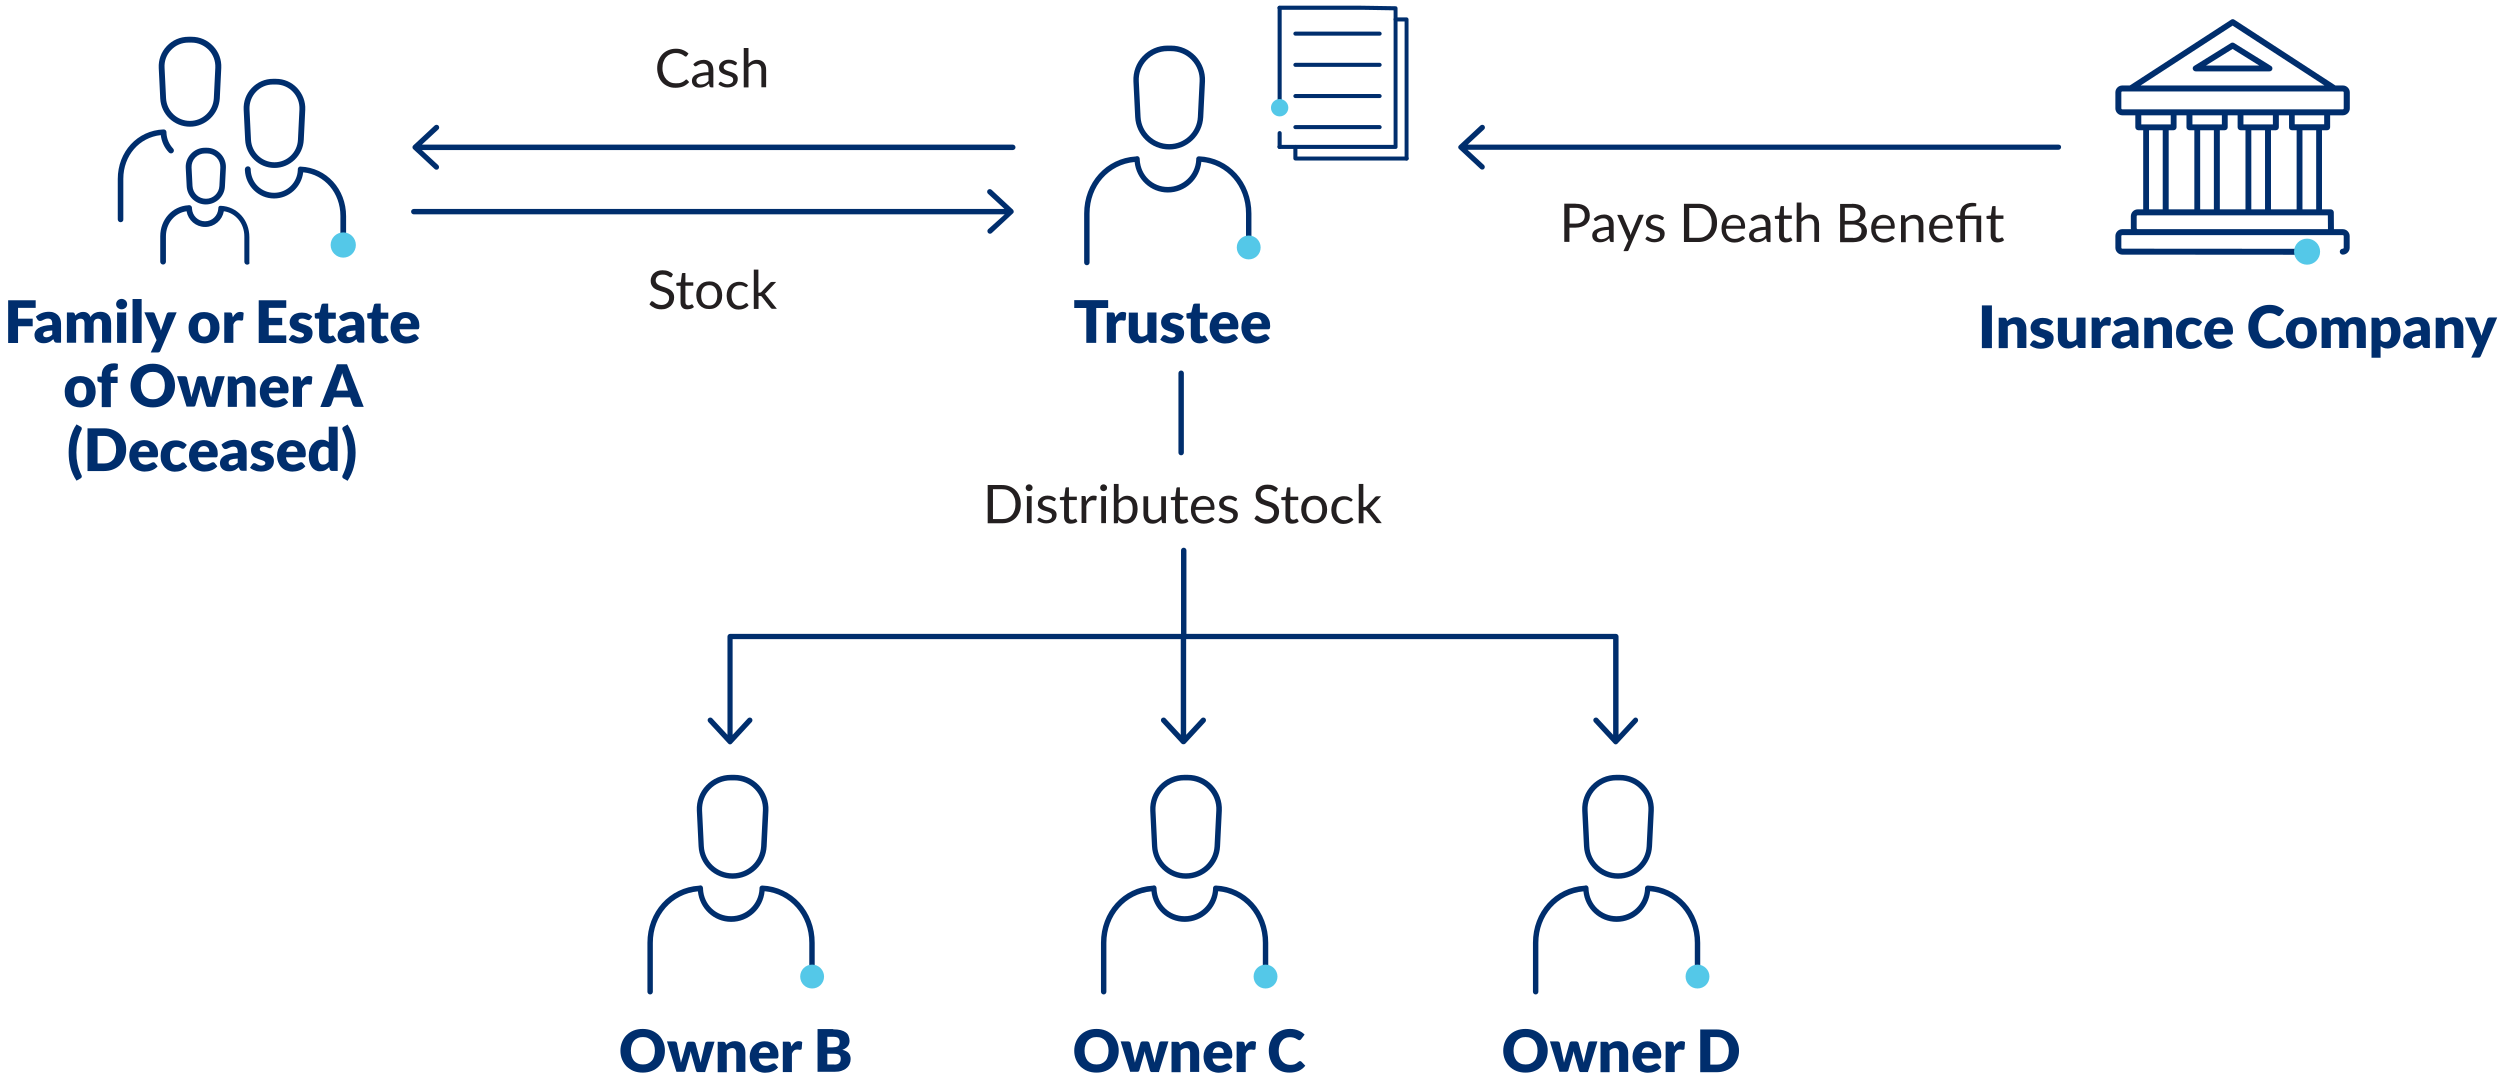 <?xml version="1.0" encoding="utf-8"?>
<!-- Generator: Adobe Illustrator 26.0.0, SVG Export Plug-In . SVG Version: 6.00 Build 0)  -->
<svg version="1.1" id="Layer_1" xmlns="http://www.w3.org/2000/svg" xmlns:xlink="http://www.w3.org/1999/xlink" x="0px" y="0px"
	 viewBox="0 0 1842.7 796.9" style="enable-background:new 0 0 1842.7 796.9;" xml:space="preserve">
<style type="text/css">
	.st0{fill:#231F20;}
	.st1{fill:#002E6D;}
	.st2{fill:#54C8E8;}
</style>
<g>
	<path class="st0" d="M505.9,58.6c0.2,0,0.4,0.1,0.6,0.3l1.5,1.6c-1.2,1.3-2.6,2.4-4.2,3.1c-1.6,0.7-3.6,1.1-6,1.1
		c-2,0-3.9-0.3-5.5-1.1c-1.7-0.7-3.1-1.7-4.2-2.9c-1.2-1.3-2.1-2.8-2.7-4.5c-0.6-1.8-1-3.7-1-5.8s0.3-4.1,1-5.8
		c0.7-1.8,1.6-3.3,2.8-4.6c1.2-1.3,2.7-2.3,4.4-3c1.7-0.7,3.6-1.1,5.6-1.1c2,0,3.8,0.3,5.3,1c1.5,0.6,2.9,1.5,4,2.6l-1.3,1.8
		c-0.1,0.1-0.2,0.2-0.3,0.3c-0.1,0.1-0.3,0.1-0.5,0.1c-0.2,0-0.5-0.1-0.9-0.4c-0.3-0.3-0.8-0.5-1.3-0.9c-0.5-0.3-1.2-0.6-2.1-0.9
		c-0.8-0.3-1.8-0.4-3-0.4c-1.5,0-2.8,0.3-4,0.8c-1.2,0.5-2.2,1.2-3.1,2.2c-0.9,1-1.5,2.1-2,3.5c-0.5,1.4-0.7,2.9-0.7,4.7
		c0,1.8,0.3,3.3,0.8,4.7c0.5,1.4,1.2,2.5,2.1,3.5c0.9,0.9,1.9,1.7,3.1,2.2c1.2,0.5,2.5,0.7,3.8,0.7c0.8,0,1.6,0,2.3-0.1
		c0.7-0.1,1.3-0.2,1.9-0.5c0.6-0.2,1.1-0.5,1.6-0.8c0.5-0.3,1-0.7,1.5-1.2C505.4,58.7,505.7,58.6,505.9,58.6z"/>
	<path class="st0" d="M511,47.3c1.1-1.1,2.3-1.9,3.6-2.4c1.3-0.5,2.7-0.8,4.2-0.8c1.1,0,2.1,0.2,3,0.6c0.9,0.4,1.6,0.9,2.2,1.5
		s1,1.4,1.3,2.4c0.3,0.9,0.5,2,0.5,3.1v12.7h-1.6c-0.3,0-0.6-0.1-0.8-0.2c-0.2-0.1-0.3-0.3-0.4-0.7l-0.4-1.9c-0.5,0.5-1,0.9-1.5,1.3
		c-0.5,0.4-1,0.7-1.6,0.9c-0.6,0.3-1.1,0.4-1.8,0.6c-0.6,0.1-1.3,0.2-2.1,0.2c-0.8,0-1.5-0.1-2.2-0.3c-0.7-0.2-1.3-0.5-1.8-1
		c-0.5-0.4-0.9-1-1.2-1.6c-0.3-0.7-0.4-1.4-0.4-2.3c0-0.8,0.2-1.5,0.6-2.3c0.4-0.7,1.1-1.4,2.1-1.9c1-0.6,2.2-1,3.8-1.4
		c1.6-0.4,3.5-0.6,5.7-0.6v-1.6c0-1.5-0.3-2.7-1-3.5c-0.7-0.8-1.6-1.2-2.9-1.2c-0.9,0-1.6,0.1-2.2,0.3c-0.6,0.2-1.1,0.5-1.5,0.7
		c-0.4,0.3-0.8,0.5-1.1,0.7c-0.3,0.2-0.6,0.3-0.9,0.3c-0.2,0-0.4-0.1-0.6-0.2c-0.2-0.1-0.3-0.3-0.4-0.5L511,47.3z M522.3,55.4
		c-1.6,0.1-3,0.2-4.1,0.4c-1.1,0.2-2.1,0.5-2.8,0.8c-0.7,0.3-1.2,0.7-1.6,1.2c-0.3,0.4-0.5,0.9-0.5,1.5c0,0.5,0.1,1,0.3,1.4
		c0.2,0.4,0.4,0.7,0.7,0.9s0.6,0.4,1,0.5c0.4,0.1,0.8,0.2,1.3,0.2c0.6,0,1.2-0.1,1.7-0.2c0.5-0.1,1-0.3,1.4-0.5
		c0.5-0.2,0.9-0.5,1.3-0.8c0.4-0.3,0.8-0.7,1.2-1.1V55.4z"/>
	<path class="st0" d="M542.7,47.7c-0.2,0.3-0.4,0.4-0.7,0.4c-0.2,0-0.4-0.1-0.7-0.2c-0.2-0.1-0.6-0.3-0.9-0.5
		c-0.4-0.2-0.8-0.3-1.3-0.5c-0.5-0.1-1.1-0.2-1.8-0.2c-0.6,0-1.1,0.1-1.6,0.2c-0.5,0.2-0.9,0.4-1.2,0.6c-0.3,0.3-0.6,0.6-0.8,0.9
		c-0.2,0.3-0.3,0.7-0.3,1.1c0,0.5,0.1,0.9,0.4,1.3s0.7,0.6,1.2,0.9c0.5,0.2,1,0.5,1.7,0.7c0.6,0.2,1.2,0.4,1.9,0.6
		c0.6,0.2,1.3,0.5,1.9,0.7c0.6,0.3,1.2,0.6,1.7,1c0.5,0.4,0.9,0.9,1.2,1.4c0.3,0.6,0.4,1.3,0.4,2.1c0,0.9-0.2,1.8-0.5,2.5
		c-0.3,0.8-0.8,1.5-1.5,2c-0.6,0.6-1.4,1-2.4,1.3c-0.9,0.3-2,0.5-3.2,0.5c-1.4,0-2.6-0.2-3.8-0.7c-1.1-0.4-2.1-1-2.9-1.7l0.8-1.3
		c0.1-0.2,0.2-0.3,0.4-0.4c0.1-0.1,0.3-0.1,0.5-0.1c0.2,0,0.5,0.1,0.7,0.3c0.3,0.2,0.6,0.4,1,0.6c0.4,0.2,0.8,0.4,1.4,0.6
		s1.2,0.3,2,0.3c0.7,0,1.3-0.1,1.8-0.3c0.5-0.2,0.9-0.4,1.3-0.7c0.3-0.3,0.6-0.6,0.8-1c0.2-0.4,0.2-0.8,0.2-1.3c0-0.6-0.1-1-0.4-1.4
		c-0.3-0.4-0.7-0.7-1.2-0.9c-0.5-0.3-1-0.5-1.7-0.7c-0.6-0.2-1.3-0.4-1.9-0.6c-0.6-0.2-1.3-0.4-1.9-0.7c-0.6-0.3-1.2-0.6-1.7-1
		c-0.5-0.4-0.9-0.9-1.2-1.5c-0.3-0.6-0.4-1.3-0.4-2.2c0-0.8,0.2-1.5,0.5-2.2c0.3-0.7,0.8-1.3,1.4-1.8c0.6-0.5,1.3-1,2.2-1.3
		c0.9-0.3,1.9-0.5,3-0.5c1.3,0,2.5,0.2,3.5,0.6c1,0.4,1.9,1,2.7,1.7L542.7,47.7z"/>
	<path class="st0" d="M551.6,47.1c0.8-0.9,1.8-1.6,2.8-2.2c1-0.5,2.2-0.8,3.6-0.8c1.1,0,2,0.2,2.9,0.5c0.8,0.4,1.5,0.9,2.1,1.5
		c0.6,0.7,1,1.5,1.3,2.4c0.3,0.9,0.4,2,0.4,3.1v12.7h-3.5V51.7c0-1.5-0.3-2.7-1-3.5c-0.7-0.8-1.7-1.2-3.1-1.2c-1,0-2,0.2-2.9,0.7
		c-0.9,0.5-1.7,1.2-2.5,2v14.7h-3.5v-29h3.5V47.1z"/>
</g>
<g>
	<path class="st0" d="M1161.4,150.2c1.8,0,3.3,0.2,4.6,0.6c1.3,0.4,2.4,1,3.3,1.8c0.9,0.8,1.5,1.7,1.9,2.7c0.4,1.1,0.6,2.3,0.6,3.6
		c0,1.3-0.2,2.5-0.7,3.6c-0.5,1.1-1.1,2-2,2.8c-0.9,0.8-2,1.4-3.3,1.8c-1.3,0.4-2.8,0.7-4.5,0.7h-4.5v10.5h-3.8v-28.2H1161.4z
		 M1161.4,164.8c1.1,0,2-0.1,2.9-0.4c0.8-0.3,1.5-0.7,2.1-1.2c0.6-0.5,1-1.1,1.3-1.9c0.3-0.7,0.4-1.5,0.4-2.4c0-1.8-0.6-3.2-1.7-4.2
		c-1.1-1-2.8-1.5-5-1.5h-4.5v11.6H1161.4z"/>
	<path class="st0" d="M1174.7,161.3c1.1-1.1,2.3-1.9,3.6-2.4c1.3-0.5,2.7-0.8,4.2-0.8c1.1,0,2.1,0.2,3,0.6c0.9,0.4,1.6,0.9,2.2,1.5
		c0.6,0.7,1,1.4,1.3,2.4c0.3,0.9,0.4,2,0.4,3.1v12.7h-1.6c-0.3,0-0.6-0.1-0.8-0.2c-0.2-0.1-0.3-0.3-0.4-0.7l-0.4-1.9
		c-0.5,0.5-1,0.9-1.5,1.3c-0.5,0.4-1,0.7-1.6,0.9c-0.5,0.3-1.1,0.4-1.8,0.6c-0.6,0.1-1.3,0.2-2.1,0.2c-0.8,0-1.5-0.1-2.2-0.3
		c-0.7-0.2-1.3-0.5-1.8-1c-0.5-0.4-0.9-1-1.2-1.6c-0.3-0.7-0.4-1.4-0.4-2.3c0-0.8,0.2-1.5,0.6-2.3c0.4-0.7,1.1-1.4,2.1-1.9
		c1-0.6,2.2-1,3.8-1.4c1.6-0.4,3.5-0.6,5.7-0.6v-1.6c0-1.5-0.3-2.7-1-3.5c-0.7-0.8-1.6-1.2-2.9-1.2c-0.9,0-1.6,0.1-2.2,0.3
		c-0.6,0.2-1.1,0.5-1.5,0.7c-0.4,0.3-0.8,0.5-1.1,0.7c-0.3,0.2-0.6,0.3-0.9,0.3c-0.2,0-0.4-0.1-0.6-0.2c-0.2-0.1-0.3-0.3-0.4-0.5
		L1174.7,161.3z M1186,169.4c-1.6,0.1-3,0.2-4.1,0.4c-1.1,0.2-2.1,0.5-2.8,0.8c-0.7,0.3-1.2,0.7-1.6,1.2c-0.3,0.4-0.5,0.9-0.5,1.5
		c0,0.5,0.1,1,0.3,1.4c0.2,0.4,0.4,0.7,0.7,0.9c0.3,0.2,0.6,0.4,1,0.5c0.4,0.1,0.8,0.2,1.3,0.2c0.6,0,1.2-0.1,1.7-0.2
		c0.5-0.1,1-0.3,1.4-0.5c0.5-0.2,0.9-0.5,1.3-0.8c0.4-0.3,0.8-0.7,1.2-1.1V169.4z"/>
	<path class="st0" d="M1211.5,158.5l-11.1,25.8c-0.1,0.3-0.3,0.5-0.4,0.6s-0.4,0.2-0.8,0.2h-2.6l3.6-7.9l-8.2-18.8h3
		c0.3,0,0.5,0.1,0.7,0.2c0.2,0.2,0.3,0.3,0.4,0.5l5.3,12.5c0.2,0.6,0.4,1.1,0.5,1.7c0.2-0.6,0.4-1.2,0.6-1.8l5.2-12.5
		c0.1-0.2,0.2-0.4,0.4-0.5c0.2-0.1,0.4-0.2,0.6-0.2H1211.5z"/>
	<path class="st0" d="M1225.9,161.8c-0.2,0.3-0.4,0.4-0.7,0.4c-0.2,0-0.4-0.1-0.7-0.2c-0.2-0.1-0.6-0.3-0.9-0.5
		c-0.4-0.2-0.8-0.3-1.3-0.5c-0.5-0.1-1.1-0.2-1.8-0.2c-0.6,0-1.1,0.1-1.6,0.2c-0.5,0.2-0.9,0.4-1.2,0.6c-0.3,0.3-0.6,0.6-0.8,0.9
		c-0.2,0.3-0.3,0.7-0.3,1.1c0,0.5,0.1,0.9,0.4,1.3c0.3,0.3,0.7,0.6,1.2,0.9c0.5,0.2,1,0.5,1.7,0.7c0.6,0.2,1.2,0.4,1.9,0.6
		c0.6,0.2,1.3,0.5,1.9,0.7c0.6,0.3,1.2,0.6,1.7,1c0.5,0.4,0.9,0.9,1.2,1.4c0.3,0.6,0.4,1.3,0.4,2.1c0,0.9-0.2,1.8-0.5,2.5
		c-0.3,0.8-0.8,1.5-1.5,2c-0.6,0.6-1.4,1-2.4,1.3s-2,0.5-3.2,0.5c-1.4,0-2.6-0.2-3.8-0.7c-1.1-0.4-2.1-1-2.9-1.7l0.8-1.3
		c0.1-0.2,0.2-0.3,0.4-0.4c0.1-0.1,0.3-0.1,0.5-0.1c0.2,0,0.5,0.1,0.7,0.3c0.3,0.2,0.6,0.4,1,0.6c0.4,0.2,0.8,0.4,1.4,0.6
		c0.5,0.2,1.2,0.3,2,0.3c0.7,0,1.3-0.1,1.8-0.3c0.5-0.2,0.9-0.4,1.3-0.7c0.3-0.3,0.6-0.6,0.8-1c0.2-0.4,0.2-0.8,0.2-1.3
		c0-0.6-0.1-1-0.4-1.4c-0.3-0.4-0.7-0.7-1.2-0.9c-0.5-0.3-1-0.5-1.7-0.7c-0.6-0.2-1.3-0.4-1.9-0.6c-0.6-0.2-1.3-0.4-1.9-0.7
		c-0.6-0.3-1.2-0.6-1.7-1c-0.5-0.4-0.9-0.9-1.2-1.5c-0.3-0.6-0.4-1.3-0.4-2.2c0-0.8,0.2-1.5,0.5-2.2s0.8-1.3,1.4-1.8
		c0.6-0.5,1.3-1,2.2-1.3c0.9-0.3,1.9-0.5,3-0.5c1.3,0,2.5,0.2,3.5,0.6c1,0.4,1.9,1,2.7,1.7L1225.9,161.8z"/>
	<path class="st0" d="M1265.6,164.3c0,2.1-0.3,4-1,5.8c-0.7,1.7-1.6,3.2-2.8,4.4c-1.2,1.2-2.7,2.2-4.4,2.9c-1.7,0.7-3.6,1-5.7,1
		h-10.5v-28.2h10.5c2.1,0,4,0.3,5.7,1c1.7,0.7,3.2,1.6,4.4,2.9c1.2,1.2,2.2,2.7,2.8,4.5C1265.3,160.3,1265.6,162.2,1265.6,164.3z
		 M1261.7,164.3c0-1.7-0.2-3.3-0.7-4.6c-0.5-1.4-1.1-2.5-2-3.5c-0.9-0.9-1.9-1.7-3.1-2.2c-1.2-0.5-2.6-0.7-4.1-0.7h-6.7v22h6.7
		c1.5,0,2.9-0.2,4.1-0.7c1.2-0.5,2.3-1.2,3.1-2.2c0.9-0.9,1.5-2.1,2-3.5S1261.7,166.1,1261.7,164.3z"/>
	<path class="st0" d="M1286.2,175.6c-0.4,0.5-0.9,1-1.6,1.4s-1.2,0.7-1.9,1c-0.7,0.2-1.4,0.4-2.1,0.6c-0.7,0.1-1.5,0.2-2.2,0.2
		c-1.4,0-2.6-0.2-3.8-0.7c-1.2-0.5-2.2-1.1-3-2c-0.8-0.9-1.5-2-2-3.3c-0.5-1.3-0.7-2.8-0.7-4.6c0-1.4,0.2-2.7,0.6-3.9
		c0.4-1.2,1-2.3,1.8-3.1c0.8-0.9,1.8-1.6,2.9-2.1c1.2-0.5,2.4-0.8,3.9-0.8c1.2,0,2.3,0.2,3.3,0.6c1,0.4,1.9,1,2.6,1.7
		c0.7,0.8,1.3,1.7,1.7,2.8c0.4,1.1,0.6,2.4,0.6,3.8c0,0.5-0.1,0.9-0.2,1.1c-0.1,0.2-0.3,0.3-0.7,0.3h-13.3c0,1.3,0.2,2.4,0.5,3.3
		c0.3,0.9,0.7,1.7,1.3,2.3s1.2,1.1,2,1.4c0.8,0.3,1.6,0.5,2.6,0.5c0.9,0,1.6-0.1,2.3-0.3c0.6-0.2,1.2-0.4,1.6-0.7
		c0.5-0.2,0.8-0.5,1.2-0.7c0.3-0.2,0.6-0.3,0.8-0.3c0.3,0,0.5,0.1,0.7,0.3L1286.2,175.6z M1283.3,166.3c0-0.8-0.1-1.6-0.3-2.2
		c-0.2-0.7-0.6-1.3-1-1.8c-0.4-0.5-1-0.9-1.6-1.1c-0.6-0.3-1.3-0.4-2.1-0.4c-1.7,0-3,0.5-4,1.5c-1,1-1.6,2.3-1.8,4.1H1283.3z"/>
	<path class="st0" d="M1290.3,161.3c1.1-1.1,2.3-1.9,3.6-2.4c1.3-0.5,2.7-0.8,4.2-0.8c1.1,0,2.1,0.2,3,0.6c0.9,0.4,1.6,0.9,2.2,1.5
		c0.6,0.7,1,1.4,1.3,2.4c0.3,0.9,0.4,2,0.4,3.1v12.7h-1.6c-0.3,0-0.6-0.1-0.8-0.2c-0.2-0.1-0.3-0.3-0.4-0.7l-0.4-1.9
		c-0.5,0.5-1,0.9-1.5,1.3c-0.5,0.4-1,0.7-1.6,0.9c-0.5,0.3-1.1,0.4-1.8,0.6c-0.6,0.1-1.3,0.2-2.1,0.2c-0.8,0-1.5-0.1-2.2-0.3
		c-0.7-0.2-1.3-0.5-1.8-1c-0.5-0.4-0.9-1-1.2-1.6c-0.3-0.7-0.4-1.4-0.4-2.3c0-0.8,0.2-1.5,0.6-2.3c0.4-0.7,1.1-1.4,2.1-1.9
		c1-0.6,2.2-1,3.8-1.4c1.6-0.4,3.5-0.6,5.7-0.6v-1.6c0-1.5-0.3-2.7-1-3.5c-0.7-0.8-1.6-1.2-2.9-1.2c-0.9,0-1.6,0.1-2.2,0.3
		c-0.6,0.2-1.1,0.5-1.5,0.7c-0.4,0.3-0.8,0.5-1.1,0.7c-0.3,0.2-0.6,0.3-0.9,0.3c-0.2,0-0.4-0.1-0.6-0.2c-0.2-0.1-0.3-0.3-0.4-0.5
		L1290.3,161.3z M1301.6,169.4c-1.6,0.1-3,0.2-4.1,0.4c-1.1,0.2-2.1,0.5-2.8,0.8c-0.7,0.3-1.2,0.7-1.6,1.2c-0.3,0.4-0.5,0.9-0.5,1.5
		c0,0.5,0.1,1,0.3,1.4c0.2,0.4,0.4,0.7,0.7,0.9c0.3,0.2,0.6,0.4,1,0.5c0.4,0.1,0.8,0.2,1.3,0.2c0.6,0,1.2-0.1,1.7-0.2
		c0.5-0.1,1-0.3,1.4-0.5c0.5-0.2,0.9-0.5,1.3-0.8c0.4-0.3,0.8-0.7,1.2-1.1V169.4z"/>
	<path class="st0" d="M1316.2,178.7c-1.6,0-2.8-0.4-3.6-1.3c-0.8-0.9-1.3-2.1-1.3-3.8v-12.2h-2.4c-0.2,0-0.4-0.1-0.5-0.2
		c-0.1-0.1-0.2-0.3-0.2-0.6v-1.4l3.3-0.4l0.8-6.2c0-0.2,0.1-0.4,0.3-0.5c0.1-0.1,0.3-0.2,0.5-0.2h1.8v6.9h5.8v2.5h-5.8v12
		c0,0.8,0.2,1.5,0.6,1.9c0.4,0.4,0.9,0.6,1.6,0.6c0.4,0,0.7,0,1-0.1c0.3-0.1,0.5-0.2,0.7-0.3c0.2-0.1,0.4-0.2,0.5-0.3
		c0.1-0.1,0.3-0.1,0.4-0.1c0.2,0,0.3,0.1,0.5,0.3l1,1.7c-0.6,0.6-1.3,1-2.2,1.3C1318,178.5,1317.1,178.7,1316.2,178.7z"/>
	<path class="st0" d="M1327.7,161.1c0.8-0.9,1.8-1.6,2.8-2.2c1-0.5,2.2-0.8,3.6-0.8c1.1,0,2,0.2,2.9,0.5c0.8,0.4,1.5,0.9,2.1,1.5
		c0.6,0.7,1,1.5,1.3,2.4c0.3,0.9,0.4,2,0.4,3.1v12.7h-3.5v-12.7c0-1.5-0.3-2.7-1-3.5c-0.7-0.8-1.7-1.2-3.1-1.2c-1,0-2,0.2-2.9,0.7
		c-0.9,0.5-1.7,1.2-2.5,2v14.7h-3.5v-29h3.5V161.1z"/>
	<path class="st0" d="M1365,150.2c1.7,0,3.2,0.2,4.5,0.5c1.3,0.3,2.3,0.8,3.1,1.5c0.8,0.6,1.4,1.4,1.8,2.3c0.4,0.9,0.6,1.9,0.6,3.1
		c0,0.7-0.1,1.4-0.3,2c-0.2,0.6-0.5,1.2-1,1.8c-0.4,0.5-1,1-1.6,1.5c-0.7,0.4-1.4,0.8-2.3,1.1c2.1,0.4,3.6,1.1,4.7,2.2
		c1,1.1,1.6,2.5,1.6,4.3c0,1.2-0.2,2.3-0.7,3.3c-0.4,1-1.1,1.8-1.9,2.5c-0.8,0.7-1.9,1.3-3.1,1.6s-2.6,0.6-4.2,0.6h-9.9v-28.2H1365z
		 M1359.8,153.2v9.6h5c1.1,0,2-0.1,2.8-0.4c0.8-0.2,1.4-0.6,2-1c0.5-0.4,0.9-0.9,1.2-1.5c0.2-0.6,0.4-1.2,0.4-2
		c0-1.7-0.5-2.9-1.5-3.6c-1-0.8-2.5-1.2-4.6-1.2H1359.8z M1365.9,175.4c1.1,0,2-0.1,2.8-0.4c0.8-0.2,1.4-0.6,1.9-1.1
		c0.5-0.4,0.9-1,1.1-1.6c0.2-0.6,0.4-1.3,0.4-2.1c0-1.5-0.5-2.6-1.6-3.4c-1-0.8-2.6-1.3-4.7-1.3h-6.1v9.8H1365.9z"/>
	<path class="st0" d="M1396.5,175.6c-0.4,0.5-1,1-1.6,1.4c-0.6,0.4-1.2,0.7-1.9,1c-0.7,0.2-1.4,0.4-2.1,0.6
		c-0.7,0.1-1.5,0.2-2.2,0.2c-1.4,0-2.6-0.2-3.8-0.7c-1.2-0.5-2.2-1.1-3-2c-0.8-0.9-1.5-2-2-3.3c-0.5-1.3-0.7-2.8-0.7-4.6
		c0-1.4,0.2-2.7,0.6-3.9c0.4-1.2,1-2.3,1.8-3.1c0.8-0.9,1.8-1.6,2.9-2.1c1.2-0.5,2.4-0.8,3.9-0.8c1.2,0,2.3,0.2,3.3,0.6
		c1,0.4,1.9,1,2.6,1.7c0.7,0.8,1.3,1.7,1.7,2.8c0.4,1.1,0.6,2.4,0.6,3.8c0,0.5-0.1,0.9-0.2,1.1c-0.1,0.2-0.3,0.3-0.7,0.3h-13.3
		c0,1.3,0.2,2.4,0.5,3.3c0.3,0.9,0.7,1.7,1.3,2.3c0.6,0.6,1.2,1.1,2,1.4c0.8,0.3,1.6,0.5,2.6,0.5c0.9,0,1.6-0.1,2.3-0.3
		c0.6-0.2,1.2-0.4,1.6-0.7c0.5-0.2,0.8-0.5,1.1-0.7c0.3-0.2,0.6-0.3,0.8-0.3c0.3,0,0.5,0.1,0.7,0.3L1396.5,175.6z M1393.7,166.3
		c0-0.8-0.1-1.6-0.3-2.2c-0.2-0.7-0.6-1.3-1-1.8c-0.4-0.5-1-0.9-1.6-1.1c-0.6-0.3-1.3-0.4-2.1-0.4c-1.7,0-3,0.5-4,1.5
		c-1,1-1.6,2.3-1.8,4.1H1393.7z"/>
	<path class="st0" d="M1404.4,161.4c0.4-0.5,0.9-0.9,1.4-1.3s1-0.7,1.5-1c0.5-0.3,1.1-0.5,1.7-0.6c0.6-0.1,1.3-0.2,2-0.2
		c1.1,0,2.1,0.2,2.9,0.5c0.8,0.4,1.5,0.9,2.1,1.5c0.6,0.7,1,1.5,1.3,2.4c0.3,0.9,0.4,2,0.4,3.1v12.7h-3.5v-12.7c0-1.5-0.3-2.7-1-3.5
		c-0.7-0.8-1.7-1.2-3.1-1.2c-1,0-2,0.2-2.9,0.7c-0.9,0.5-1.7,1.2-2.5,2v14.7h-3.5v-19.9h2.1c0.5,0,0.8,0.2,0.9,0.7L1404.4,161.4z"/>
	<path class="st0" d="M1439.2,175.6c-0.4,0.5-0.9,1-1.6,1.4c-0.6,0.4-1.2,0.7-1.9,1c-0.7,0.2-1.4,0.4-2.1,0.6s-1.5,0.2-2.2,0.2
		c-1.4,0-2.6-0.2-3.8-0.7c-1.2-0.5-2.2-1.1-3-2c-0.8-0.9-1.5-2-2-3.3c-0.5-1.3-0.7-2.8-0.7-4.6c0-1.4,0.2-2.7,0.6-3.9
		c0.4-1.2,1-2.3,1.8-3.1c0.8-0.9,1.8-1.6,2.9-2.1c1.2-0.5,2.4-0.8,3.9-0.8c1.2,0,2.3,0.2,3.3,0.6c1,0.4,1.9,1,2.6,1.7
		c0.7,0.8,1.3,1.7,1.7,2.8c0.4,1.1,0.6,2.4,0.6,3.8c0,0.5-0.1,0.9-0.2,1.1c-0.1,0.2-0.3,0.3-0.7,0.3h-13.3c0,1.3,0.2,2.4,0.5,3.3
		c0.3,0.9,0.7,1.7,1.3,2.3s1.2,1.1,2,1.4c0.8,0.3,1.6,0.5,2.6,0.5c0.9,0,1.6-0.1,2.3-0.3c0.6-0.2,1.2-0.4,1.6-0.7
		c0.5-0.2,0.8-0.5,1.2-0.7c0.3-0.2,0.6-0.3,0.8-0.3c0.3,0,0.5,0.1,0.7,0.3L1439.2,175.6z M1436.4,166.3c0-0.8-0.1-1.6-0.3-2.2
		c-0.2-0.7-0.6-1.3-1-1.8c-0.4-0.5-1-0.9-1.6-1.1c-0.6-0.3-1.3-0.4-2.1-0.4c-1.7,0-3,0.5-4,1.5c-1,1-1.6,2.3-1.8,4.1H1436.4z"/>
	<path class="st0" d="M1444.9,178.4v-16.9l-2.2-0.3c-0.3-0.1-0.5-0.2-0.7-0.3c-0.2-0.1-0.3-0.3-0.3-0.6v-1.4h3.1v-1.1
		c0-1.2,0.2-2.3,0.6-3.4c0.4-1,0.9-1.9,1.7-2.6s1.7-1.3,2.8-1.7s2.4-0.6,3.9-0.6c0.5,0,1,0,1.5,0.1c0.5,0.1,1,0.2,1.4,0.3l-0.1,1.8
		c0,0.1-0.1,0.2-0.1,0.3c-0.1,0-0.2,0.1-0.3,0.1c-0.1,0-0.3,0-0.5,0c-0.2,0-0.5,0-0.7,0c-2.3,0-4,0.5-5.1,1.4c-1,1-1.6,2.4-1.6,4.4
		v1h12v19.5h-3.5v-17h-8.4v17H1444.9z"/>
	<path class="st0" d="M1472.2,178.7c-1.6,0-2.8-0.4-3.6-1.3c-0.8-0.9-1.3-2.1-1.3-3.8v-12.2h-2.4c-0.2,0-0.4-0.1-0.5-0.2
		c-0.1-0.1-0.2-0.3-0.2-0.6v-1.4l3.3-0.4l0.8-6.2c0-0.2,0.1-0.4,0.3-0.5c0.1-0.1,0.3-0.2,0.5-0.2h1.8v6.9h5.8v2.5h-5.8v12
		c0,0.8,0.2,1.5,0.6,1.9c0.4,0.4,0.9,0.6,1.6,0.6c0.4,0,0.7,0,1-0.1c0.3-0.1,0.5-0.2,0.7-0.3c0.2-0.1,0.4-0.2,0.5-0.3
		c0.1-0.1,0.3-0.1,0.4-0.1c0.2,0,0.3,0.1,0.5,0.3l1,1.7c-0.6,0.6-1.3,1-2.2,1.3C1474,178.5,1473.1,178.7,1472.2,178.7z"/>
</g>
<g>
	<path class="st0" d="M495.2,203.9c-0.1,0.2-0.2,0.3-0.4,0.4c-0.1,0.1-0.3,0.1-0.5,0.1c-0.2,0-0.5-0.1-0.8-0.3
		c-0.3-0.2-0.7-0.5-1.1-0.7c-0.5-0.3-1-0.5-1.6-0.7c-0.6-0.2-1.4-0.3-2.3-0.3c-0.9,0-1.6,0.1-2.3,0.3c-0.6,0.2-1.2,0.5-1.6,0.9
		c-0.4,0.4-0.8,0.9-1,1.4c-0.2,0.5-0.3,1.1-0.3,1.7c0,0.8,0.2,1.4,0.6,2c0.4,0.5,0.9,1,1.5,1.3c0.6,0.4,1.4,0.7,2.2,1
		c0.8,0.3,1.6,0.5,2.5,0.8c0.8,0.3,1.7,0.6,2.5,1c0.8,0.4,1.5,0.8,2.2,1.4c0.6,0.6,1.1,1.2,1.5,2c0.4,0.8,0.6,1.8,0.6,2.9
		c0,1.2-0.2,2.4-0.6,3.5c-0.4,1.1-1,2-1.8,2.8c-0.8,0.8-1.8,1.4-3,1.9c-1.2,0.5-2.5,0.7-4,0.7c-1.8,0-3.5-0.3-5-1
		c-1.5-0.7-2.8-1.6-3.8-2.7l1.1-1.8c0.1-0.1,0.2-0.3,0.4-0.4c0.1-0.1,0.3-0.1,0.5-0.1c0.2,0,0.4,0.1,0.6,0.2
		c0.2,0.1,0.5,0.3,0.7,0.5c0.3,0.2,0.6,0.4,0.9,0.7s0.8,0.5,1.2,0.7c0.5,0.2,1,0.4,1.5,0.5c0.6,0.1,1.2,0.2,1.9,0.2
		c0.9,0,1.7-0.1,2.4-0.4c0.7-0.2,1.3-0.6,1.8-1.1c0.5-0.4,0.9-1,1.1-1.6c0.3-0.6,0.4-1.3,0.4-2.1c0-0.9-0.2-1.5-0.6-2.1
		c-0.4-0.5-0.9-1-1.5-1.4c-0.6-0.4-1.4-0.7-2.2-0.9c-0.8-0.3-1.6-0.5-2.5-0.8c-0.8-0.3-1.7-0.6-2.5-0.9c-0.8-0.4-1.5-0.8-2.2-1.4
		c-0.6-0.6-1.1-1.3-1.5-2.1c-0.4-0.8-0.6-1.9-0.6-3.1c0-1,0.2-2,0.6-2.9c0.4-0.9,0.9-1.8,1.7-2.5c0.7-0.7,1.7-1.3,2.7-1.7
		c1.1-0.4,2.3-0.6,3.7-0.6c1.6,0,3,0.2,4.3,0.7c1.3,0.5,2.4,1.2,3.4,2.2L495.2,203.9z"/>
	<path class="st0" d="M506.5,228c-1.6,0-2.8-0.4-3.6-1.3c-0.8-0.9-1.3-2.1-1.3-3.8v-12.2h-2.4c-0.2,0-0.4-0.1-0.5-0.2
		c-0.1-0.1-0.2-0.3-0.2-0.6v-1.4l3.3-0.4l0.8-6.2c0-0.2,0.1-0.4,0.3-0.5c0.1-0.1,0.3-0.2,0.5-0.2h1.8v6.9h5.8v2.5h-5.8v12
		c0,0.8,0.2,1.5,0.6,1.9c0.4,0.4,0.9,0.6,1.6,0.6c0.4,0,0.7,0,1-0.1c0.3-0.1,0.5-0.2,0.7-0.3c0.2-0.1,0.4-0.2,0.5-0.3
		c0.1-0.1,0.3-0.1,0.4-0.1c0.2,0,0.3,0.1,0.5,0.3l1,1.7c-0.6,0.6-1.3,1-2.2,1.3C508.3,227.8,507.4,228,506.5,228z"/>
	<path class="st0" d="M522.8,207.4c1.5,0,2.8,0.2,3.9,0.7s2.2,1.2,3,2.1c0.8,0.9,1.5,2,1.9,3.2c0.4,1.3,0.7,2.7,0.7,4.2
		c0,1.6-0.2,3-0.7,4.2c-0.4,1.3-1.1,2.3-1.9,3.2s-1.8,1.6-3,2.1c-1.2,0.5-2.5,0.7-3.9,0.7c-1.5,0-2.8-0.2-4-0.7
		c-1.2-0.5-2.2-1.2-3-2.1c-0.8-0.9-1.5-2-1.9-3.2c-0.4-1.3-0.7-2.7-0.7-4.2c0-1.6,0.2-3,0.7-4.2c0.4-1.3,1.1-2.3,1.9-3.2
		c0.8-0.9,1.8-1.6,3-2.1C520,207.7,521.3,207.4,522.8,207.4z M522.8,225.2c2,0,3.4-0.7,4.4-2c1-1.3,1.5-3.2,1.5-5.5
		c0-2.4-0.5-4.2-1.5-5.5c-1-1.3-2.4-2-4.4-2c-1,0-1.9,0.2-2.6,0.5c-0.7,0.3-1.4,0.8-1.9,1.5c-0.5,0.6-0.9,1.4-1.1,2.4
		c-0.2,0.9-0.4,2-0.4,3.2c0,2.4,0.5,4.2,1.5,5.5C519.3,224.5,520.8,225.2,522.8,225.2z"/>
	<path class="st0" d="M550.6,211.3c-0.1,0.1-0.2,0.3-0.3,0.3c-0.1,0.1-0.2,0.1-0.4,0.1c-0.2,0-0.4-0.1-0.6-0.2
		c-0.2-0.2-0.5-0.3-0.9-0.5c-0.3-0.2-0.8-0.4-1.3-0.5c-0.5-0.2-1.1-0.2-1.9-0.2c-1,0-1.8,0.2-2.6,0.5c-0.7,0.3-1.4,0.8-1.9,1.5
		c-0.5,0.7-0.9,1.4-1.1,2.4c-0.3,0.9-0.4,2-0.4,3.1c0,1.2,0.1,2.3,0.4,3.2c0.3,0.9,0.7,1.7,1.2,2.4c0.5,0.6,1.1,1.1,1.8,1.5
		s1.5,0.5,2.4,0.5c0.9,0,1.6-0.1,2.1-0.3s1-0.4,1.4-0.7c0.4-0.2,0.7-0.5,0.9-0.7c0.2-0.2,0.5-0.3,0.7-0.3c0.3,0,0.5,0.1,0.7,0.3
		l1,1.3c-0.4,0.5-0.9,1-1.5,1.4c-0.5,0.4-1.1,0.7-1.8,1c-0.6,0.3-1.3,0.4-2,0.6c-0.7,0.1-1.4,0.2-2.1,0.2c-1.2,0-2.4-0.2-3.5-0.7
		c-1.1-0.5-2-1.1-2.8-2s-1.4-1.9-1.8-3.2c-0.4-1.3-0.7-2.7-0.7-4.3c0-1.5,0.2-2.8,0.6-4.1c0.4-1.3,1-2.3,1.8-3.3
		c0.8-0.9,1.8-1.6,2.9-2.1c1.2-0.5,2.5-0.8,4-0.8c1.4,0,2.6,0.2,3.7,0.7c1.1,0.5,2,1.1,2.8,1.9L550.6,211.3z"/>
	<path class="st0" d="M559,198.7v17h0.9c0.3,0,0.5,0,0.7-0.1s0.4-0.2,0.6-0.4l6.3-6.7c0.2-0.2,0.4-0.4,0.6-0.5
		c0.2-0.1,0.5-0.2,0.8-0.2h3.2l-7.3,7.8c-0.4,0.4-0.7,0.8-1.1,1c0.2,0.2,0.4,0.3,0.6,0.5c0.2,0.2,0.4,0.4,0.5,0.7l7.8,9.8h-3.1
		c-0.3,0-0.6,0-0.8-0.1c-0.2-0.1-0.4-0.3-0.6-0.5l-6.5-8.2c-0.2-0.3-0.4-0.5-0.6-0.5c-0.2-0.1-0.5-0.1-0.9-0.1h-1v9.5h-3.5v-29H559z
		"/>
</g>
<g>
	<path class="st0" d="M752.4,371.6c0,2.1-0.3,4-1,5.8c-0.7,1.7-1.6,3.2-2.8,4.4c-1.2,1.2-2.7,2.2-4.4,2.9c-1.7,0.7-3.6,1-5.7,1H728
		v-28.2h10.5c2.1,0,4,0.3,5.7,1c1.7,0.7,3.2,1.6,4.4,2.9c1.2,1.2,2.2,2.7,2.8,4.5C752.1,367.5,752.4,369.5,752.4,371.6z
		 M748.5,371.6c0-1.7-0.2-3.3-0.7-4.6s-1.1-2.5-2-3.5c-0.9-0.9-1.9-1.7-3.1-2.2c-1.2-0.5-2.6-0.7-4.1-0.7h-6.7v22h6.7
		c1.5,0,2.9-0.2,4.1-0.7c1.2-0.5,2.3-1.2,3.1-2.2c0.9-0.9,1.5-2.1,2-3.5S748.5,373.3,748.5,371.6z"/>
	<path class="st0" d="M761.1,359.5c0,0.3-0.1,0.7-0.2,1c-0.1,0.3-0.3,0.6-0.6,0.8c-0.2,0.2-0.5,0.4-0.8,0.5c-0.3,0.1-0.6,0.2-1,0.2
		s-0.7-0.1-1-0.2c-0.3-0.1-0.6-0.3-0.8-0.5c-0.2-0.2-0.4-0.5-0.5-0.8c-0.1-0.3-0.2-0.6-0.2-1c0-0.3,0.1-0.7,0.2-1
		c0.1-0.3,0.3-0.6,0.5-0.8c0.2-0.2,0.5-0.4,0.8-0.5c0.3-0.1,0.6-0.2,1-0.2s0.7,0.1,1,0.2c0.3,0.1,0.6,0.3,0.8,0.5
		c0.2,0.2,0.4,0.5,0.6,0.8C761,358.8,761.1,359.1,761.1,359.5z M760.4,365.7v19.9h-3.5v-19.9H760.4z"/>
	<path class="st0" d="M777.7,369c-0.2,0.3-0.4,0.4-0.7,0.4c-0.2,0-0.4-0.1-0.7-0.2c-0.2-0.1-0.6-0.3-0.9-0.5
		c-0.4-0.2-0.8-0.3-1.3-0.5c-0.5-0.1-1.1-0.2-1.8-0.2c-0.6,0-1.1,0.1-1.6,0.2c-0.5,0.2-0.9,0.4-1.2,0.6c-0.3,0.3-0.6,0.6-0.8,0.9
		c-0.2,0.3-0.3,0.7-0.3,1.1c0,0.5,0.1,0.9,0.4,1.3c0.3,0.3,0.7,0.6,1.2,0.9c0.5,0.2,1,0.5,1.7,0.7c0.6,0.2,1.2,0.4,1.9,0.6
		c0.6,0.2,1.3,0.5,1.9,0.7c0.6,0.3,1.2,0.6,1.7,1c0.5,0.4,0.9,0.9,1.2,1.4c0.3,0.6,0.4,1.3,0.4,2.1c0,0.9-0.2,1.8-0.5,2.5
		c-0.3,0.8-0.8,1.5-1.5,2c-0.6,0.6-1.4,1-2.4,1.3c-0.9,0.3-2,0.5-3.2,0.5c-1.4,0-2.6-0.2-3.8-0.7c-1.1-0.4-2.1-1-2.9-1.7l0.8-1.3
		c0.1-0.2,0.2-0.3,0.4-0.4c0.1-0.1,0.3-0.1,0.5-0.1c0.2,0,0.5,0.1,0.7,0.3c0.3,0.2,0.6,0.4,1,0.6c0.4,0.2,0.8,0.4,1.4,0.6
		s1.2,0.3,2,0.3c0.7,0,1.3-0.1,1.8-0.3c0.5-0.2,0.9-0.4,1.3-0.7c0.3-0.3,0.6-0.6,0.8-1c0.2-0.4,0.2-0.8,0.2-1.3c0-0.6-0.1-1-0.4-1.4
		c-0.3-0.4-0.7-0.7-1.2-0.9c-0.5-0.3-1-0.5-1.7-0.7s-1.3-0.4-1.9-0.6c-0.6-0.2-1.3-0.4-1.9-0.7c-0.6-0.3-1.2-0.6-1.7-1
		c-0.5-0.4-0.9-0.9-1.2-1.5c-0.3-0.6-0.4-1.3-0.4-2.2c0-0.8,0.2-1.5,0.5-2.2c0.3-0.7,0.8-1.3,1.4-1.8c0.6-0.5,1.3-1,2.2-1.3
		s1.9-0.5,3-0.5c1.3,0,2.5,0.2,3.5,0.6c1,0.4,1.9,1,2.7,1.7L777.7,369z"/>
	<path class="st0" d="M789.2,386c-1.6,0-2.8-0.4-3.6-1.3c-0.8-0.9-1.3-2.1-1.3-3.8v-12.2h-2.4c-0.2,0-0.4-0.1-0.5-0.2
		c-0.1-0.1-0.2-0.3-0.2-0.6v-1.4l3.3-0.4l0.8-6.2c0-0.2,0.1-0.4,0.3-0.5c0.1-0.1,0.3-0.2,0.5-0.2h1.8v6.9h5.8v2.5h-5.8v12
		c0,0.8,0.2,1.5,0.6,1.9c0.4,0.4,0.9,0.6,1.6,0.6c0.4,0,0.7,0,1-0.1c0.3-0.1,0.5-0.2,0.7-0.3c0.2-0.1,0.4-0.2,0.5-0.3
		c0.1-0.1,0.3-0.1,0.4-0.1c0.2,0,0.3,0.1,0.5,0.3l1,1.7c-0.6,0.6-1.3,1-2.2,1.3C791,385.8,790.2,386,789.2,386z"/>
	<path class="st0" d="M800.5,369.7c0.6-1.4,1.4-2.4,2.3-3.2c0.9-0.8,2-1.2,3.4-1.2c0.4,0,0.8,0,1.2,0.1c0.4,0.1,0.7,0.2,1,0.4
		l-0.3,2.6c-0.1,0.3-0.3,0.5-0.6,0.5c-0.2,0-0.5,0-0.8-0.1c-0.4-0.1-0.8-0.1-1.2-0.1c-0.6,0-1.2,0.1-1.7,0.3
		c-0.5,0.2-0.9,0.5-1.3,0.8c-0.4,0.4-0.7,0.8-1,1.3c-0.3,0.5-0.6,1.1-0.8,1.8v12.6h-3.5v-19.9h2c0.4,0,0.6,0.1,0.8,0.2
		c0.1,0.1,0.2,0.4,0.3,0.7L800.5,369.7z"/>
	<path class="st0" d="M816,359.5c0,0.3-0.1,0.7-0.2,1c-0.1,0.3-0.3,0.6-0.6,0.8c-0.2,0.2-0.5,0.4-0.8,0.5c-0.3,0.1-0.6,0.2-1,0.2
		s-0.7-0.1-1-0.2c-0.3-0.1-0.6-0.3-0.8-0.5c-0.2-0.2-0.4-0.5-0.5-0.8c-0.1-0.3-0.2-0.6-0.2-1c0-0.3,0.1-0.7,0.2-1
		c0.1-0.3,0.3-0.6,0.5-0.8s0.5-0.4,0.8-0.5c0.3-0.1,0.6-0.2,1-0.2s0.7,0.1,1,0.2c0.3,0.1,0.6,0.3,0.8,0.5c0.2,0.2,0.4,0.5,0.6,0.8
		C815.9,358.8,816,359.1,816,359.5z M815.2,365.7v19.9h-3.5v-19.9H815.2z"/>
	<path class="st0" d="M824.5,368.6c0.8-1,1.8-1.7,2.8-2.3c1.1-0.6,2.3-0.9,3.6-0.9c1.2,0,2.2,0.2,3.2,0.7c0.9,0.4,1.7,1.1,2.4,1.9
		c0.7,0.8,1.2,1.9,1.5,3.1c0.3,1.2,0.5,2.6,0.5,4.1c0,1.6-0.2,3.1-0.6,4.4c-0.4,1.3-1,2.5-1.7,3.4c-0.7,0.9-1.6,1.7-2.7,2.2
		c-1.1,0.5-2.3,0.8-3.6,0.8c-1.3,0-2.4-0.2-3.3-0.7c-0.9-0.5-1.7-1.2-2.3-2.1l-0.2,1.8c-0.1,0.5-0.4,0.7-0.9,0.7H821v-29h3.5V368.6z
		 M824.5,380.8c0.6,0.9,1.3,1.5,2.1,1.8c0.8,0.4,1.6,0.5,2.5,0.5c1.9,0,3.3-0.7,4.3-2c1-1.3,1.5-3.3,1.5-5.9c0-2.4-0.4-4.2-1.3-5.4
		c-0.9-1.1-2.1-1.7-3.8-1.7c-1.1,0-2.1,0.3-3,0.8c-0.8,0.5-1.6,1.3-2.3,2.2V380.8z"/>
	<path class="st0" d="M859.4,365.7v19.9h-2.1c-0.5,0-0.8-0.2-0.9-0.7l-0.3-2.1c-0.9,1-1.8,1.7-2.9,2.3c-1.1,0.6-2.3,0.9-3.7,0.9
		c-1.1,0-2-0.2-2.9-0.5s-1.5-0.9-2.1-1.5c-0.6-0.7-1-1.4-1.3-2.4c-0.3-0.9-0.4-2-0.4-3.1v-12.7h3.5v12.7c0,1.5,0.3,2.7,1,3.5
		c0.7,0.8,1.7,1.2,3.2,1.2c1,0,2-0.2,2.9-0.7c0.9-0.5,1.7-1.2,2.5-2v-14.7H859.4z"/>
	<path class="st0" d="M871,386c-1.6,0-2.8-0.4-3.6-1.3c-0.8-0.9-1.3-2.1-1.3-3.8v-12.2h-2.4c-0.2,0-0.4-0.1-0.5-0.2
		c-0.1-0.1-0.2-0.3-0.2-0.6v-1.4l3.3-0.4l0.8-6.2c0-0.2,0.1-0.4,0.3-0.5c0.1-0.1,0.3-0.2,0.5-0.2h1.8v6.9h5.8v2.5h-5.8v12
		c0,0.8,0.2,1.5,0.6,1.9s0.9,0.6,1.6,0.6c0.4,0,0.7,0,1-0.1c0.3-0.1,0.5-0.2,0.7-0.3c0.2-0.1,0.4-0.2,0.5-0.3
		c0.1-0.1,0.3-0.1,0.4-0.1c0.2,0,0.3,0.1,0.5,0.3l1,1.7c-0.6,0.6-1.3,1-2.2,1.3C872.8,385.8,871.9,386,871,386z"/>
	<path class="st0" d="M895.1,382.8c-0.4,0.5-1,1-1.6,1.4c-0.6,0.4-1.2,0.7-1.9,1c-0.7,0.2-1.4,0.4-2.1,0.6c-0.7,0.1-1.5,0.2-2.2,0.2
		c-1.4,0-2.6-0.2-3.8-0.7c-1.2-0.5-2.2-1.1-3-2c-0.8-0.9-1.5-2-2-3.3c-0.5-1.3-0.7-2.8-0.7-4.6c0-1.4,0.2-2.7,0.6-3.9
		c0.4-1.2,1-2.3,1.8-3.1c0.8-0.9,1.8-1.6,2.9-2.1c1.2-0.5,2.4-0.8,3.9-0.8c1.2,0,2.3,0.2,3.3,0.6c1,0.4,1.9,1,2.6,1.7
		c0.7,0.8,1.3,1.7,1.7,2.8c0.4,1.1,0.6,2.4,0.6,3.8c0,0.5-0.1,0.9-0.2,1.1c-0.1,0.2-0.3,0.3-0.7,0.3h-13.3c0,1.3,0.2,2.4,0.5,3.3
		c0.3,0.9,0.7,1.7,1.3,2.3c0.6,0.6,1.2,1.1,2,1.4c0.8,0.3,1.6,0.5,2.6,0.5c0.9,0,1.6-0.1,2.3-0.3c0.6-0.2,1.2-0.4,1.6-0.7
		c0.5-0.2,0.8-0.5,1.1-0.7c0.3-0.2,0.6-0.3,0.8-0.3c0.3,0,0.5,0.1,0.7,0.3L895.1,382.8z M892.3,373.5c0-0.8-0.1-1.6-0.3-2.2
		c-0.2-0.7-0.6-1.3-1-1.8c-0.4-0.5-1-0.9-1.6-1.1c-0.6-0.3-1.3-0.4-2.1-0.4c-1.7,0-3,0.5-4,1.5c-1,1-1.6,2.3-1.8,4.1H892.3z"/>
	<path class="st0" d="M911.3,369c-0.2,0.3-0.4,0.4-0.7,0.4c-0.2,0-0.4-0.1-0.7-0.2c-0.2-0.1-0.6-0.3-0.9-0.5
		c-0.4-0.2-0.8-0.3-1.3-0.5c-0.5-0.1-1.1-0.2-1.8-0.2c-0.6,0-1.1,0.1-1.6,0.2c-0.5,0.2-0.9,0.4-1.2,0.6c-0.3,0.3-0.6,0.6-0.8,0.9
		c-0.2,0.3-0.3,0.7-0.3,1.1c0,0.5,0.1,0.9,0.4,1.3c0.3,0.3,0.7,0.6,1.2,0.9c0.5,0.2,1,0.5,1.7,0.7c0.6,0.2,1.2,0.4,1.9,0.6
		c0.6,0.2,1.3,0.5,1.9,0.7c0.6,0.3,1.2,0.6,1.7,1c0.5,0.4,0.9,0.9,1.2,1.4c0.3,0.6,0.4,1.3,0.4,2.1c0,0.9-0.2,1.8-0.5,2.5
		c-0.3,0.8-0.8,1.5-1.5,2c-0.6,0.6-1.4,1-2.4,1.3c-0.9,0.3-2,0.5-3.2,0.5c-1.4,0-2.6-0.2-3.8-0.7c-1.1-0.4-2.1-1-2.9-1.7l0.8-1.3
		c0.1-0.2,0.2-0.3,0.4-0.4c0.1-0.1,0.3-0.1,0.5-0.1c0.2,0,0.5,0.1,0.7,0.3c0.3,0.2,0.6,0.4,1,0.6c0.4,0.2,0.8,0.4,1.4,0.6
		s1.2,0.3,2,0.3c0.7,0,1.3-0.1,1.8-0.3c0.5-0.2,0.9-0.4,1.3-0.7c0.3-0.3,0.6-0.6,0.8-1c0.2-0.4,0.2-0.8,0.2-1.3c0-0.6-0.1-1-0.4-1.4
		c-0.3-0.4-0.7-0.7-1.2-0.9c-0.5-0.3-1-0.5-1.7-0.7s-1.3-0.4-1.9-0.6c-0.6-0.2-1.3-0.4-1.9-0.7s-1.2-0.6-1.7-1
		c-0.5-0.4-0.9-0.9-1.2-1.5c-0.3-0.6-0.4-1.3-0.4-2.2c0-0.8,0.2-1.5,0.5-2.2c0.3-0.7,0.8-1.3,1.4-1.8c0.6-0.5,1.3-1,2.2-1.3
		c0.9-0.3,1.9-0.5,3-0.5c1.3,0,2.5,0.2,3.5,0.6c1,0.4,1.9,1,2.7,1.7L911.3,369z"/>
	<path class="st0" d="M941,361.9c-0.1,0.2-0.2,0.3-0.4,0.4c-0.1,0.1-0.3,0.1-0.5,0.1c-0.2,0-0.5-0.1-0.8-0.3
		c-0.3-0.2-0.7-0.5-1.1-0.7c-0.5-0.3-1-0.5-1.6-0.7c-0.6-0.2-1.4-0.3-2.3-0.3c-0.9,0-1.6,0.1-2.2,0.3c-0.6,0.2-1.2,0.5-1.6,0.9
		c-0.4,0.4-0.8,0.9-1,1.4c-0.2,0.5-0.3,1.1-0.3,1.7c0,0.8,0.2,1.4,0.6,2c0.4,0.5,0.9,1,1.5,1.3c0.6,0.4,1.4,0.7,2.2,1
		c0.8,0.3,1.6,0.5,2.5,0.8c0.8,0.3,1.7,0.6,2.5,1c0.8,0.4,1.5,0.8,2.2,1.4c0.6,0.6,1.1,1.2,1.5,2c0.4,0.8,0.6,1.8,0.6,2.9
		c0,1.2-0.2,2.4-0.6,3.5c-0.4,1.1-1,2-1.8,2.8c-0.8,0.8-1.8,1.4-3,1.9c-1.2,0.5-2.5,0.7-4,0.7c-1.8,0-3.5-0.3-5-1
		c-1.5-0.7-2.8-1.6-3.8-2.7l1.1-1.8c0.1-0.1,0.2-0.3,0.4-0.4c0.1-0.1,0.3-0.1,0.5-0.1c0.2,0,0.4,0.1,0.6,0.2
		c0.2,0.1,0.5,0.3,0.7,0.5c0.3,0.2,0.6,0.4,0.9,0.7c0.4,0.2,0.8,0.5,1.2,0.7c0.5,0.2,1,0.4,1.5,0.5c0.6,0.1,1.2,0.2,1.9,0.2
		c0.9,0,1.7-0.1,2.4-0.4c0.7-0.2,1.3-0.6,1.8-1.1c0.5-0.4,0.9-1,1.1-1.6c0.3-0.6,0.4-1.3,0.4-2.1c0-0.9-0.2-1.5-0.6-2.1
		c-0.4-0.5-0.9-1-1.5-1.4c-0.6-0.4-1.4-0.7-2.2-0.9c-0.8-0.3-1.6-0.5-2.5-0.8c-0.8-0.3-1.7-0.6-2.5-0.9c-0.8-0.4-1.5-0.8-2.2-1.4
		c-0.6-0.6-1.1-1.3-1.5-2.1c-0.4-0.8-0.6-1.9-0.6-3.1c0-1,0.2-2,0.6-2.9c0.4-0.9,0.9-1.8,1.7-2.5c0.7-0.7,1.7-1.3,2.7-1.7
		c1.1-0.4,2.3-0.6,3.7-0.6c1.6,0,3,0.2,4.3,0.7c1.3,0.5,2.4,1.2,3.4,2.2L941,361.9z"/>
	<path class="st0" d="M952.4,386c-1.6,0-2.8-0.4-3.6-1.3s-1.3-2.1-1.3-3.8v-12.2h-2.4c-0.2,0-0.4-0.1-0.5-0.2
		c-0.1-0.1-0.2-0.3-0.2-0.6v-1.4l3.3-0.4l0.8-6.2c0-0.2,0.1-0.4,0.3-0.5c0.1-0.1,0.3-0.2,0.5-0.2h1.8v6.9h5.8v2.5H951v12
		c0,0.8,0.2,1.5,0.6,1.9c0.4,0.4,0.9,0.6,1.6,0.6c0.4,0,0.7,0,1-0.1s0.5-0.2,0.7-0.3c0.2-0.1,0.4-0.2,0.5-0.3
		c0.1-0.1,0.3-0.1,0.4-0.1c0.2,0,0.3,0.1,0.5,0.3l1,1.7c-0.6,0.6-1.3,1-2.2,1.3C954.2,385.8,953.3,386,952.4,386z"/>
	<path class="st0" d="M968.7,365.4c1.5,0,2.8,0.2,3.9,0.7c1.2,0.5,2.2,1.2,3,2.1c0.8,0.9,1.5,2,1.9,3.2c0.4,1.3,0.7,2.7,0.7,4.2
		c0,1.6-0.2,3-0.7,4.2c-0.4,1.3-1.1,2.3-1.9,3.2c-0.8,0.9-1.8,1.6-3,2.1c-1.2,0.5-2.5,0.7-3.9,0.7c-1.5,0-2.8-0.2-4-0.7
		c-1.2-0.5-2.2-1.2-3-2.1c-0.8-0.9-1.5-2-1.9-3.2c-0.4-1.3-0.7-2.7-0.7-4.2c0-1.6,0.2-3,0.7-4.2c0.4-1.3,1.1-2.3,1.9-3.2
		c0.8-0.9,1.8-1.6,3-2.1C965.9,365.7,967.2,365.4,968.7,365.4z M968.7,383.2c2,0,3.4-0.7,4.4-2c1-1.3,1.5-3.2,1.5-5.5
		c0-2.4-0.5-4.2-1.5-5.5c-1-1.3-2.4-2-4.4-2c-1,0-1.9,0.2-2.6,0.5c-0.7,0.3-1.4,0.8-1.8,1.5c-0.5,0.6-0.9,1.4-1.1,2.4
		c-0.2,0.9-0.4,2-0.4,3.2c0,2.4,0.5,4.2,1.5,5.5C965.2,382.5,966.7,383.2,968.7,383.2z"/>
	<path class="st0" d="M996.4,369.3c-0.1,0.1-0.2,0.3-0.3,0.3c-0.1,0.1-0.2,0.1-0.4,0.1c-0.2,0-0.4-0.1-0.6-0.2
		c-0.2-0.2-0.5-0.3-0.9-0.5c-0.3-0.2-0.8-0.4-1.3-0.5c-0.5-0.2-1.1-0.2-1.9-0.2c-1,0-1.9,0.2-2.6,0.5c-0.7,0.3-1.4,0.8-1.9,1.5
		c-0.5,0.7-0.9,1.4-1.1,2.4c-0.3,0.9-0.4,2-0.4,3.1c0,1.2,0.1,2.3,0.4,3.2c0.3,0.9,0.7,1.7,1.2,2.4c0.5,0.6,1.1,1.1,1.8,1.5
		s1.5,0.5,2.4,0.5c0.9,0,1.6-0.1,2.1-0.3c0.5-0.2,1-0.4,1.4-0.7c0.4-0.2,0.7-0.5,0.9-0.7c0.2-0.2,0.5-0.3,0.7-0.3
		c0.3,0,0.5,0.1,0.7,0.3l1,1.3c-0.4,0.5-0.9,1-1.5,1.4c-0.6,0.4-1.1,0.7-1.8,1c-0.6,0.3-1.3,0.4-2,0.6c-0.7,0.1-1.4,0.2-2.1,0.2
		c-1.2,0-2.4-0.2-3.5-0.7c-1.1-0.5-2-1.1-2.8-2c-0.8-0.9-1.4-1.9-1.9-3.2c-0.4-1.3-0.7-2.7-0.7-4.3c0-1.5,0.2-2.8,0.6-4.1
		c0.4-1.3,1-2.3,1.8-3.3c0.8-0.9,1.8-1.6,2.9-2.1c1.2-0.5,2.5-0.8,4-0.8c1.4,0,2.6,0.2,3.7,0.7c1.1,0.5,2,1.1,2.8,1.9L996.4,369.3z"
		/>
	<path class="st0" d="M1004.9,356.7v17h0.9c0.3,0,0.5,0,0.7-0.1c0.2-0.1,0.4-0.2,0.6-0.4l6.3-6.7c0.2-0.2,0.4-0.4,0.6-0.5
		c0.2-0.1,0.5-0.2,0.8-0.2h3.2l-7.3,7.8c-0.4,0.4-0.7,0.8-1.1,1c0.2,0.2,0.4,0.3,0.6,0.5c0.2,0.2,0.4,0.4,0.5,0.7l7.8,9.8h-3.1
		c-0.3,0-0.6,0-0.8-0.1c-0.2-0.1-0.4-0.3-0.6-0.5l-6.5-8.2c-0.2-0.3-0.4-0.5-0.6-0.5c-0.2-0.1-0.5-0.1-0.9-0.1h-1v9.5h-3.5v-29
		H1004.9z"/>
</g>
<g>
	<path class="st1" d="M1468.2,256.6h-7.4v-31.5h7.4V256.6z"/>
	<path class="st1" d="M1479.4,236.6c0.4-0.4,0.9-0.8,1.3-1.1c0.5-0.3,1-0.6,1.5-0.9c0.5-0.2,1.1-0.4,1.7-0.6c0.6-0.1,1.3-0.2,2-0.2
		c1.2,0,2.3,0.2,3.3,0.6c0.9,0.4,1.7,1,2.4,1.8c0.6,0.8,1.1,1.7,1.5,2.7c0.3,1,0.5,2.2,0.5,3.4v14.2h-6.7v-14.2c0-1.1-0.3-2-0.8-2.6
		c-0.5-0.6-1.2-0.9-2.2-0.9c-0.7,0-1.4,0.2-2.1,0.5c-0.6,0.3-1.3,0.7-1.9,1.3v16h-6.7v-22.4h4.2c0.8,0,1.4,0.4,1.6,1.1L1479.4,236.6
		z"/>
	<path class="st1" d="M1512.1,239.1c-0.2,0.3-0.4,0.5-0.6,0.6s-0.4,0.2-0.7,0.2c-0.3,0-0.6-0.1-1-0.2c-0.3-0.1-0.7-0.3-1-0.4
		c-0.4-0.2-0.8-0.3-1.2-0.4c-0.5-0.1-1-0.2-1.6-0.2c-0.8,0-1.5,0.2-2,0.5c-0.5,0.3-0.7,0.8-0.7,1.4c0,0.4,0.1,0.8,0.4,1
		c0.3,0.3,0.7,0.5,1.2,0.7c0.5,0.2,1,0.4,1.7,0.6c0.6,0.2,1.3,0.4,1.9,0.6c0.6,0.2,1.3,0.5,1.9,0.8c0.6,0.3,1.2,0.7,1.7,1.1
		c0.5,0.5,0.9,1,1.2,1.7c0.3,0.6,0.4,1.4,0.4,2.3c0,1.1-0.2,2.1-0.6,3.1c-0.4,0.9-1,1.7-1.8,2.4c-0.8,0.7-1.8,1.2-3,1.6
		c-1.2,0.4-2.5,0.6-4.1,0.6c-0.8,0-1.5-0.1-2.3-0.2c-0.8-0.1-1.5-0.3-2.2-0.6c-0.7-0.2-1.4-0.5-2-0.9c-0.6-0.3-1.1-0.7-1.6-1.1
		l1.6-2.5c0.2-0.3,0.4-0.5,0.7-0.7c0.3-0.2,0.6-0.2,1-0.2c0.4,0,0.7,0.1,1,0.3c0.3,0.2,0.6,0.4,1,0.6c0.4,0.2,0.8,0.4,1.3,0.6
		c0.5,0.2,1.1,0.3,1.8,0.3c0.5,0,1-0.1,1.3-0.2c0.4-0.1,0.6-0.3,0.9-0.4c0.2-0.2,0.4-0.4,0.5-0.6s0.1-0.5,0.1-0.7
		c0-0.4-0.1-0.8-0.5-1.1s-0.7-0.5-1.2-0.7c-0.5-0.2-1-0.4-1.7-0.6c-0.6-0.2-1.3-0.4-1.9-0.6c-0.6-0.2-1.3-0.5-1.9-0.8
		c-0.6-0.3-1.2-0.7-1.7-1.2c-0.5-0.5-0.9-1.1-1.2-1.8c-0.3-0.7-0.5-1.6-0.5-2.6c0-1,0.2-1.9,0.6-2.7c0.4-0.9,0.9-1.6,1.7-2.3
		c0.7-0.6,1.7-1.2,2.8-1.5c1.1-0.4,2.4-0.6,3.9-0.6c0.8,0,1.6,0.1,2.3,0.2c0.8,0.1,1.5,0.3,2.1,0.6c0.7,0.3,1.3,0.6,1.8,0.9
		c0.5,0.4,1,0.7,1.5,1.2L1512.1,239.1z"/>
	<path class="st1" d="M1537.2,234.1v22.4h-4.2c-0.8,0-1.4-0.4-1.6-1.1l-0.4-1.3c-0.4,0.4-0.9,0.8-1.3,1.1c-0.5,0.3-1,0.6-1.5,0.9
		c-0.5,0.2-1.1,0.4-1.7,0.6c-0.6,0.1-1.3,0.2-2,0.2c-1.2,0-2.3-0.2-3.3-0.6c-0.9-0.4-1.7-1-2.4-1.8s-1.1-1.7-1.5-2.7
		c-0.3-1-0.5-2.2-0.5-3.4v-14.2h6.7v14.2c0,1.1,0.2,2,0.8,2.6c0.5,0.6,1.2,0.9,2.2,0.9c0.7,0,1.4-0.2,2.1-0.5
		c0.6-0.3,1.3-0.7,1.9-1.3v-16H1537.2z"/>
	<path class="st1" d="M1548,237.6c0.7-1.2,1.5-2.2,2.4-2.9c0.9-0.7,1.9-1,3.1-1c1,0,1.8,0.2,2.5,0.7l-0.4,4.9
		c-0.1,0.3-0.2,0.5-0.4,0.6c-0.2,0.1-0.4,0.2-0.7,0.2c-0.1,0-0.3,0-0.5,0c-0.2,0-0.4,0-0.6-0.1c-0.2,0-0.4,0-0.6-0.1
		c-0.2,0-0.4,0-0.6,0c-1,0-1.8,0.3-2.3,0.8c-0.6,0.5-1.1,1.2-1.5,2.2v13.6h-6.7v-22.4h4c0.3,0,0.6,0,0.8,0.1
		c0.2,0.1,0.4,0.1,0.6,0.3c0.2,0.1,0.3,0.3,0.3,0.5c0.1,0.2,0.1,0.4,0.2,0.7L1548,237.6z"/>
	<path class="st1" d="M1557.6,237.3c1.4-1.2,2.9-2.1,4.5-2.7c1.7-0.6,3.4-0.9,5.3-0.9c1.4,0,2.6,0.2,3.7,0.7c1.1,0.4,2,1.1,2.8,1.8
		c0.8,0.8,1.3,1.7,1.7,2.8c0.4,1.1,0.6,2.3,0.6,3.5v14h-3.1c-0.6,0-1.1-0.1-1.4-0.3c-0.3-0.2-0.6-0.5-0.8-1.1l-0.5-1.2
		c-0.6,0.5-1.1,0.9-1.6,1.3c-0.5,0.4-1.1,0.7-1.6,0.9c-0.6,0.3-1.1,0.4-1.8,0.6c-0.6,0.1-1.3,0.2-2.1,0.2c-1,0-2-0.1-2.8-0.4
		c-0.8-0.3-1.5-0.7-2.1-1.2c-0.6-0.5-1-1.2-1.4-1.9c-0.3-0.8-0.5-1.7-0.5-2.7c0-0.8,0.2-1.6,0.6-2.5c0.4-0.8,1.1-1.6,2.1-2.3
		c1-0.7,2.3-1.3,4-1.7c1.7-0.5,3.8-0.7,6.4-0.8v-1c0-1.3-0.3-2.3-0.8-2.8c-0.5-0.6-1.3-0.9-2.3-0.9c-0.8,0-1.4,0.1-1.9,0.3
		c-0.5,0.2-1,0.4-1.4,0.6c-0.4,0.2-0.8,0.4-1.2,0.6c-0.4,0.2-0.8,0.3-1.3,0.3c-0.5,0-0.8-0.1-1.2-0.3c-0.3-0.2-0.6-0.5-0.8-0.8
		L1557.6,237.3z M1569.7,247.4c-1.3,0.1-2.4,0.2-3.3,0.3c-0.9,0.2-1.6,0.4-2.1,0.6c-0.5,0.3-0.9,0.6-1,0.9c-0.2,0.3-0.3,0.7-0.3,1.1
		c0,0.8,0.2,1.3,0.6,1.6c0.4,0.3,1,0.5,1.8,0.5c0.9,0,1.6-0.2,2.3-0.5c0.6-0.3,1.3-0.8,2-1.5V247.4z"/>
	<path class="st1" d="M1586.7,236.6c0.4-0.4,0.9-0.8,1.3-1.1c0.5-0.3,1-0.6,1.5-0.9c0.5-0.2,1.1-0.4,1.7-0.6c0.6-0.1,1.3-0.2,2-0.2
		c1.2,0,2.3,0.2,3.3,0.6c0.9,0.4,1.7,1,2.4,1.8c0.6,0.8,1.1,1.7,1.5,2.7c0.3,1,0.5,2.2,0.5,3.4v14.2h-6.7v-14.2c0-1.1-0.3-2-0.8-2.6
		c-0.5-0.6-1.2-0.9-2.2-0.9c-0.7,0-1.4,0.2-2.1,0.5c-0.6,0.3-1.3,0.7-1.9,1.3v16h-6.7v-22.4h4.2c0.8,0,1.4,0.4,1.6,1.1L1586.7,236.6
		z"/>
	<path class="st1" d="M1621.6,239.5c-0.2,0.2-0.4,0.4-0.6,0.6c-0.2,0.1-0.5,0.2-0.8,0.2c-0.3,0-0.6-0.1-0.9-0.2
		c-0.3-0.2-0.6-0.3-0.9-0.5c-0.3-0.2-0.7-0.4-1.2-0.5c-0.4-0.2-1-0.2-1.7-0.2c-0.8,0-1.5,0.1-2.1,0.5s-1.1,0.7-1.5,1.3
		c-0.4,0.6-0.7,1.3-0.9,2.1c-0.2,0.8-0.3,1.7-0.3,2.8c0,2.1,0.4,3.8,1.2,4.9c0.8,1.2,2,1.7,3.4,1.7c0.8,0,1.4-0.1,1.9-0.3
		c0.5-0.2,0.8-0.4,1.2-0.6c0.3-0.2,0.6-0.5,0.9-0.7c0.3-0.2,0.6-0.3,1-0.3c0.5,0,0.9,0.2,1.2,0.6l1.9,2.4c-0.7,0.8-1.4,1.4-2.2,1.9
		c-0.8,0.5-1.5,0.9-2.3,1.2c-0.8,0.3-1.6,0.5-2.4,0.6c-0.8,0.1-1.6,0.2-2.4,0.2c-1.4,0-2.7-0.3-3.9-0.8c-1.2-0.5-2.3-1.3-3.3-2.3
		c-0.9-1-1.7-2.2-2.2-3.6c-0.6-1.4-0.8-3.1-0.8-4.9c0-1.6,0.2-3.1,0.7-4.5c0.5-1.4,1.2-2.6,2.1-3.7c0.9-1,2.1-1.8,3.5-2.4
		c1.4-0.6,3-0.9,4.8-0.9c1.8,0,3.3,0.3,4.6,0.8c1.3,0.6,2.5,1.4,3.6,2.5L1621.6,239.5z"/>
	<path class="st1" d="M1631.3,246.6c0.2,1.9,0.8,3.2,1.7,4.1c0.9,0.8,2.1,1.3,3.6,1.3c0.8,0,1.4-0.1,2-0.3c0.6-0.2,1.1-0.4,1.5-0.6
		c0.4-0.2,0.8-0.4,1.2-0.6c0.4-0.2,0.8-0.3,1.2-0.3c0.5,0,0.9,0.2,1.2,0.6l1.9,2.4c-0.7,0.8-1.4,1.4-2.2,1.9
		c-0.8,0.5-1.6,0.9-2.5,1.2c-0.8,0.3-1.7,0.5-2.5,0.6c-0.8,0.1-1.6,0.2-2.4,0.2c-1.6,0-3-0.3-4.4-0.8c-1.4-0.5-2.6-1.3-3.6-2.3
		c-1-1-1.8-2.3-2.4-3.8c-0.6-1.5-0.9-3.2-0.9-5.2c0-1.5,0.3-2.9,0.8-4.3c0.5-1.3,1.2-2.5,2.2-3.5c1-1,2.1-1.8,3.5-2.4
		c1.4-0.6,2.9-0.9,4.6-0.9c1.5,0,2.8,0.2,4.1,0.7c1.2,0.5,2.3,1.1,3.2,2s1.6,2,2.1,3.2c0.5,1.3,0.7,2.7,0.7,4.3c0,0.5,0,0.9-0.1,1.2
		c0,0.3-0.1,0.6-0.2,0.8c-0.1,0.2-0.3,0.3-0.5,0.4c-0.2,0.1-0.4,0.1-0.7,0.1H1631.3z M1639.8,242.7c0-0.5-0.1-1.1-0.2-1.6
		c-0.1-0.5-0.4-1-0.7-1.4c-0.3-0.4-0.7-0.7-1.2-1c-0.5-0.2-1.1-0.4-1.8-0.4c-1.3,0-2.3,0.4-3,1.1c-0.7,0.7-1.2,1.8-1.4,3.1H1639.8z"
		/>
	<path class="st1" d="M1680.2,248.4c0.2,0,0.3,0,0.5,0.1c0.2,0.1,0.3,0.2,0.5,0.3l2.9,3c-1.3,1.7-2.9,2.9-4.8,3.8
		c-1.9,0.8-4.2,1.3-6.8,1.3c-2.4,0-4.5-0.4-6.4-1.2c-1.9-0.8-3.5-1.9-4.8-3.4c-1.3-1.4-2.3-3.1-3-5.1c-0.7-2-1.1-4.1-1.1-6.4
		c0-2.3,0.4-4.5,1.1-6.5c0.8-2,1.8-3.7,3.2-5.1c1.4-1.4,3-2.5,5-3.3c1.9-0.8,4.1-1.2,6.4-1.2c1.2,0,2.3,0.1,3.3,0.3
		c1,0.2,2,0.5,2.9,0.9c0.9,0.4,1.7,0.8,2.5,1.3c0.8,0.5,1.4,1.1,2,1.7l-2.5,3.3c-0.2,0.2-0.3,0.4-0.6,0.6c-0.2,0.2-0.5,0.2-0.9,0.2
		c-0.3,0-0.5-0.1-0.7-0.2c-0.2-0.1-0.5-0.3-0.7-0.4c-0.3-0.2-0.5-0.3-0.9-0.5c-0.3-0.2-0.7-0.4-1.1-0.5c-0.4-0.2-0.9-0.3-1.5-0.4
		c-0.6-0.1-1.2-0.2-2-0.2c-1.2,0-2.3,0.2-3.3,0.7c-1,0.4-1.9,1.1-2.6,2c-0.7,0.9-1.3,1.9-1.7,3.2s-0.6,2.7-0.6,4.3
		c0,1.6,0.2,3,0.7,4.3c0.4,1.3,1,2.3,1.8,3.2c0.8,0.9,1.6,1.5,2.6,2c1,0.4,2.1,0.7,3.2,0.7c0.7,0,1.3,0,1.8-0.1
		c0.5-0.1,1.1-0.2,1.5-0.3c0.5-0.2,0.9-0.4,1.3-0.6c0.4-0.3,0.8-0.6,1.3-1c0.2-0.1,0.4-0.3,0.6-0.4
		C1679.8,248.5,1680,248.4,1680.2,248.4z"/>
	<path class="st1" d="M1696.4,233.8c1.7,0,3.2,0.3,4.6,0.8c1.4,0.5,2.6,1.3,3.6,2.3c1,1,1.8,2.2,2.3,3.6c0.6,1.4,0.8,3,0.8,4.8
		c0,1.8-0.3,3.4-0.8,4.8c-0.6,1.4-1.3,2.7-2.3,3.7c-1,1-2.2,1.8-3.6,2.3c-1.4,0.5-2.9,0.8-4.6,0.8c-1.7,0-3.3-0.3-4.7-0.8
		c-1.4-0.5-2.6-1.3-3.6-2.3c-1-1-1.8-2.2-2.4-3.7c-0.6-1.4-0.8-3-0.8-4.8c0-1.8,0.3-3.4,0.8-4.8c0.6-1.4,1.3-2.6,2.4-3.6
		c1-1,2.2-1.8,3.6-2.3C1693.2,234.1,1694.7,233.8,1696.4,233.8z M1696.4,251.9c1.5,0,2.7-0.5,3.4-1.6c0.7-1.1,1.1-2.7,1.1-5
		s-0.4-3.9-1.1-5c-0.7-1.1-1.9-1.6-3.4-1.6c-1.6,0-2.7,0.5-3.5,1.6c-0.7,1.1-1.1,2.7-1.1,5s0.4,3.9,1.1,5
		C1693.7,251.4,1694.8,251.9,1696.4,251.9z"/>
	<path class="st1" d="M1711.2,256.6v-22.4h4.2c0.8,0,1.4,0.4,1.6,1.1l0.4,1.2c0.4-0.4,0.8-0.7,1.2-1.1c0.4-0.3,0.8-0.6,1.3-0.8
		c0.5-0.2,1-0.4,1.5-0.6c0.5-0.1,1.1-0.2,1.8-0.2c1.4,0,2.5,0.3,3.4,1c0.9,0.7,1.6,1.6,2,2.8c0.4-0.7,0.8-1.3,1.4-1.8
		c0.5-0.5,1.1-0.9,1.8-1.2c0.6-0.3,1.3-0.5,2-0.7c0.7-0.1,1.4-0.2,2.1-0.2c1.3,0,2.4,0.2,3.4,0.6c1,0.4,1.8,0.9,2.5,1.7
		c0.7,0.7,1.2,1.6,1.5,2.7s0.5,2.3,0.5,3.6v14.2h-6.7v-14.2c0-2.3-1-3.5-3-3.5c-0.9,0-1.7,0.3-2.3,0.9c-0.6,0.6-0.9,1.5-0.9,2.6
		v14.2h-6.7v-14.2c0-1.3-0.3-2.2-0.8-2.7c-0.5-0.5-1.2-0.8-2.2-0.8c-0.6,0-1.2,0.1-1.7,0.4c-0.5,0.3-1,0.6-1.5,1.1v16.2H1711.2z"/>
	<path class="st1" d="M1754.3,236.9c0.9-0.9,1.9-1.7,3-2.3c1.1-0.6,2.4-0.9,4-0.9c1.2,0,2.2,0.3,3.2,0.8c1,0.5,1.9,1.3,2.6,2.2
		c0.7,1,1.3,2.2,1.7,3.6c0.4,1.4,0.6,3,0.6,4.8c0,1.7-0.2,3.2-0.7,4.7c-0.5,1.4-1.1,2.7-2,3.7c-0.8,1.1-1.9,1.9-3,2.5
		c-1.2,0.6-2.5,0.9-3.9,0.9c-1.2,0-2.2-0.2-2.9-0.5c-0.8-0.3-1.5-0.8-2.2-1.3v8.6h-6.7v-29.5h4.2c0.8,0,1.4,0.4,1.6,1.1
		L1754.3,236.9z M1754.7,250.5c0.5,0.5,1.1,0.9,1.6,1.2c0.6,0.2,1.2,0.3,1.9,0.3c0.6,0,1.2-0.1,1.7-0.4c0.5-0.2,1-0.6,1.4-1.2
		c0.4-0.5,0.7-1.2,0.9-2.1c0.2-0.9,0.3-1.9,0.3-3.2c0-1.2-0.1-2.2-0.3-3c-0.2-0.8-0.4-1.5-0.7-2c-0.3-0.5-0.7-0.9-1.1-1.1
		c-0.4-0.2-0.9-0.3-1.5-0.3c-1,0-1.8,0.2-2.4,0.5c-0.6,0.4-1.2,0.9-1.8,1.6V250.5z"/>
	<path class="st1" d="M1772.4,237.3c1.4-1.2,2.9-2.1,4.5-2.7c1.7-0.6,3.4-0.9,5.3-0.9c1.4,0,2.6,0.2,3.7,0.7c1.1,0.4,2,1.1,2.8,1.8
		c0.8,0.8,1.3,1.7,1.7,2.8c0.4,1.1,0.6,2.3,0.6,3.5v14h-3.1c-0.6,0-1.1-0.1-1.4-0.3c-0.3-0.2-0.6-0.5-0.8-1.1l-0.5-1.2
		c-0.6,0.5-1.1,0.9-1.6,1.3c-0.5,0.4-1.1,0.7-1.6,0.9c-0.6,0.3-1.1,0.4-1.8,0.6c-0.6,0.1-1.3,0.2-2.1,0.2c-1,0-2-0.1-2.8-0.4
		c-0.8-0.3-1.5-0.7-2.1-1.2c-0.6-0.5-1-1.2-1.4-1.9c-0.3-0.8-0.5-1.7-0.5-2.7c0-0.8,0.2-1.6,0.6-2.5c0.4-0.8,1.1-1.6,2.1-2.3
		c1-0.7,2.3-1.3,4-1.7c1.7-0.5,3.8-0.7,6.4-0.8v-1c0-1.3-0.3-2.3-0.8-2.8c-0.5-0.6-1.3-0.9-2.3-0.9c-0.8,0-1.4,0.1-1.9,0.3
		c-0.5,0.2-1,0.4-1.4,0.6c-0.4,0.2-0.8,0.4-1.2,0.6c-0.4,0.2-0.8,0.3-1.3,0.3c-0.5,0-0.8-0.1-1.2-0.3c-0.3-0.2-0.6-0.5-0.8-0.8
		L1772.4,237.3z M1784.5,247.4c-1.3,0.1-2.4,0.2-3.3,0.3c-0.9,0.2-1.6,0.4-2.1,0.6c-0.5,0.3-0.9,0.6-1,0.9c-0.2,0.3-0.3,0.7-0.3,1.1
		c0,0.8,0.2,1.3,0.6,1.6c0.4,0.3,1,0.5,1.8,0.5c0.9,0,1.6-0.2,2.3-0.5s1.3-0.8,2-1.5V247.4z"/>
	<path class="st1" d="M1801.5,236.6c0.4-0.4,0.9-0.8,1.3-1.1c0.5-0.3,1-0.6,1.5-0.9c0.5-0.2,1.1-0.4,1.7-0.6c0.6-0.1,1.3-0.2,2-0.2
		c1.2,0,2.3,0.2,3.3,0.6c0.9,0.4,1.7,1,2.4,1.8c0.6,0.8,1.1,1.7,1.5,2.7c0.3,1,0.5,2.2,0.5,3.4v14.2h-6.7v-14.2c0-1.1-0.2-2-0.8-2.6
		c-0.5-0.6-1.2-0.9-2.2-0.9c-0.7,0-1.4,0.2-2.1,0.5c-0.6,0.3-1.3,0.7-1.9,1.3v16h-6.7v-22.4h4.2c0.8,0,1.4,0.4,1.6,1.1L1801.5,236.6
		z"/>
	<path class="st1" d="M1840.6,234.1l-12,28.2c-0.2,0.4-0.4,0.8-0.7,1c-0.3,0.2-0.7,0.3-1.4,0.3h-5l4.3-9.1l-9-20.5h5.9
		c0.5,0,0.9,0.1,1.2,0.3c0.3,0.2,0.5,0.5,0.6,0.8l3.7,9.7c0.3,0.9,0.6,1.8,0.8,2.7c0.2-0.5,0.3-0.9,0.5-1.4c0.2-0.5,0.3-0.9,0.5-1.4
		l3.3-9.6c0.1-0.3,0.4-0.6,0.7-0.8c0.3-0.2,0.7-0.3,1.1-0.3H1840.6z"/>
</g>
<g>
	<path class="st1" d="M490.1,774.5c0,2.3-0.4,4.4-1.2,6.4c-0.8,2-1.9,3.7-3.3,5.1c-1.4,1.4-3.1,2.6-5.2,3.4c-2,0.8-4.2,1.2-6.7,1.2
		c-2.5,0-4.7-0.4-6.7-1.2c-2-0.8-3.7-2-5.2-3.4c-1.4-1.4-2.5-3.2-3.3-5.1c-0.8-2-1.2-4.1-1.2-6.4c0-2.3,0.4-4.4,1.2-6.4
		c0.8-2,1.9-3.7,3.3-5.1c1.4-1.4,3.2-2.6,5.2-3.4s4.3-1.2,6.7-1.2c2.4,0,4.7,0.4,6.7,1.2c2,0.8,3.7,2,5.2,3.4
		c1.4,1.4,2.5,3.1,3.3,5.1C489.7,770.1,490.1,772.2,490.1,774.5z M482.7,774.5c0-1.6-0.2-3-0.6-4.2c-0.4-1.2-1-2.3-1.7-3.2
		c-0.8-0.9-1.7-1.5-2.8-2c-1.1-0.5-2.3-0.7-3.7-0.7c-1.4,0-2.7,0.2-3.8,0.7c-1.1,0.5-2,1.1-2.8,2c-0.8,0.9-1.3,1.9-1.7,3.2
		c-0.4,1.2-0.6,2.6-0.6,4.2c0,1.6,0.2,3,0.6,4.2c0.4,1.2,1,2.3,1.7,3.2c0.8,0.9,1.7,1.5,2.8,2c1.1,0.5,2.4,0.7,3.8,0.7
		c1.4,0,2.6-0.2,3.7-0.7c1.1-0.5,2-1.1,2.8-2c0.8-0.9,1.3-1.9,1.7-3.2C482.5,777.4,482.7,776,482.7,774.5z"/>
	<path class="st1" d="M526.7,767.8l-7,22.4h-5.5c-0.3,0-0.5-0.1-0.7-0.3c-0.2-0.2-0.4-0.5-0.5-0.9l-3.2-11.2c-0.2-0.5-0.3-1-0.4-1.5
		c-0.1-0.5-0.2-1-0.3-1.5c-0.1,0.5-0.2,1-0.3,1.5c-0.1,0.5-0.3,1-0.4,1.5l-3.2,11.1c-0.2,0.7-0.7,1.1-1.4,1.1h-5.2l-7-22.4h5.4
		c0.5,0,0.9,0.1,1.2,0.3c0.3,0.2,0.5,0.5,0.7,0.8L501,779c0.2,0.8,0.4,1.5,0.5,2.2c0.1,0.7,0.3,1.4,0.4,2.2c0.2-0.7,0.4-1.4,0.6-2.2
		s0.4-1.5,0.7-2.2l2.8-10.1c0.1-0.3,0.3-0.6,0.6-0.8c0.3-0.2,0.7-0.3,1.1-0.3h3c0.5,0,0.9,0.1,1.2,0.3c0.3,0.2,0.5,0.5,0.7,0.8
		l2.7,10.1c0.2,0.8,0.4,1.5,0.6,2.2c0.2,0.7,0.4,1.4,0.6,2.2c0.1-0.7,0.2-1.4,0.4-2.2c0.2-0.7,0.3-1.5,0.5-2.2l2.4-10.1
		c0.1-0.3,0.3-0.6,0.6-0.8c0.3-0.2,0.7-0.3,1.1-0.3H526.7z"/>
	<path class="st1" d="M535.2,770.2c0.4-0.4,0.9-0.8,1.3-1.1c0.5-0.3,1-0.6,1.5-0.9c0.5-0.2,1.1-0.4,1.7-0.6c0.6-0.1,1.3-0.2,2-0.2
		c1.2,0,2.3,0.2,3.3,0.6c0.9,0.4,1.7,1,2.4,1.8c0.6,0.8,1.1,1.7,1.5,2.7c0.3,1,0.5,2.2,0.5,3.4v14.2h-6.7V776c0-1.1-0.3-2-0.8-2.6
		c-0.5-0.6-1.2-0.9-2.2-0.9c-0.7,0-1.4,0.2-2.1,0.5c-0.6,0.3-1.3,0.7-1.9,1.3v16H529v-22.4h4.2c0.8,0,1.4,0.4,1.6,1.1L535.2,770.2z"
		/>
	<path class="st1" d="M559.2,780.2c0.2,1.9,0.8,3.2,1.7,4.1s2.1,1.3,3.6,1.3c0.8,0,1.5-0.1,2-0.3c0.6-0.2,1.1-0.4,1.5-0.6
		c0.4-0.2,0.8-0.4,1.2-0.6c0.4-0.2,0.8-0.3,1.2-0.3c0.5,0,0.9,0.2,1.2,0.6l1.9,2.4c-0.7,0.8-1.4,1.4-2.2,1.9
		c-0.8,0.5-1.6,0.9-2.5,1.2c-0.8,0.3-1.7,0.5-2.5,0.6c-0.8,0.1-1.6,0.2-2.4,0.2c-1.6,0-3-0.3-4.4-0.8c-1.4-0.5-2.6-1.3-3.6-2.3
		c-1-1-1.8-2.3-2.4-3.8c-0.6-1.5-0.9-3.2-0.9-5.2c0-1.5,0.3-2.9,0.8-4.3c0.5-1.3,1.2-2.5,2.2-3.5c1-1,2.1-1.8,3.5-2.4
		c1.4-0.6,2.9-0.9,4.6-0.9c1.5,0,2.8,0.2,4.1,0.7c1.2,0.5,2.3,1.1,3.2,2c0.9,0.9,1.6,2,2.1,3.2c0.5,1.3,0.7,2.7,0.7,4.3
		c0,0.5,0,0.9-0.1,1.2c0,0.3-0.1,0.6-0.2,0.8c-0.1,0.2-0.3,0.3-0.5,0.4c-0.2,0.1-0.4,0.1-0.7,0.1H559.2z M567.6,776.3
		c0-0.5-0.1-1.1-0.2-1.6c-0.1-0.5-0.4-1-0.7-1.4c-0.3-0.4-0.7-0.7-1.2-1c-0.5-0.2-1.1-0.4-1.8-0.4c-1.3,0-2.3,0.4-3,1.1
		c-0.7,0.7-1.2,1.8-1.4,3.1H567.6z"/>
	<path class="st1" d="M583.3,771.3c0.7-1.2,1.5-2.2,2.4-2.9c0.9-0.7,1.9-1,3.1-1c1,0,1.8,0.2,2.5,0.7l-0.4,4.9
		c-0.1,0.3-0.2,0.5-0.4,0.6c-0.2,0.1-0.4,0.2-0.7,0.2c-0.1,0-0.3,0-0.5,0c-0.2,0-0.4,0-0.6-0.1c-0.2,0-0.4,0-0.6-0.1
		c-0.2,0-0.4,0-0.6,0c-1,0-1.8,0.3-2.3,0.8c-0.6,0.5-1.1,1.2-1.5,2.2v13.6H577v-22.4h4c0.3,0,0.6,0,0.8,0.1c0.2,0.1,0.4,0.1,0.6,0.3
		c0.1,0.1,0.3,0.3,0.3,0.5c0.1,0.2,0.1,0.4,0.2,0.7L583.3,771.3z"/>
	<path class="st1" d="M614.1,758.7c2.2,0,4,0.2,5.6,0.6c1.5,0.4,2.8,1,3.7,1.7c1,0.7,1.7,1.6,2.1,2.7c0.4,1.1,0.7,2.2,0.7,3.5
		c0,0.7-0.1,1.4-0.3,2c-0.2,0.7-0.5,1.3-0.9,1.8c-0.4,0.6-1,1.1-1.7,1.6c-0.7,0.5-1.5,0.9-2.4,1.2c2.1,0.5,3.6,1.3,4.6,2.4
		c1,1.1,1.5,2.6,1.5,4.4c0,1.3-0.3,2.6-0.8,3.7c-0.5,1.2-1.3,2.2-2.3,3c-1,0.9-2.2,1.5-3.7,2c-1.5,0.5-3.1,0.7-5,0.7h-12.6v-31.5
		H614.1z M609.8,764.2v7.8h3.8c0.8,0,1.5-0.1,2.2-0.2c0.6-0.1,1.2-0.3,1.7-0.6c0.5-0.3,0.8-0.7,1-1.2c0.2-0.5,0.4-1.1,0.4-1.9
		c0-0.7-0.1-1.4-0.3-1.9c-0.2-0.5-0.5-0.9-0.9-1.2c-0.4-0.3-0.9-0.5-1.5-0.6c-0.6-0.1-1.3-0.2-2.1-0.2H609.8z M615,784.7
		c1,0,1.8-0.1,2.4-0.4c0.6-0.2,1.1-0.6,1.4-1c0.3-0.4,0.6-0.8,0.7-1.3c0.1-0.5,0.2-1,0.2-1.5c0-0.6-0.1-1.1-0.2-1.6
		c-0.2-0.5-0.4-0.9-0.8-1.2c-0.4-0.3-0.9-0.6-1.5-0.7c-0.6-0.2-1.4-0.3-2.3-0.3h-5.1v7.9H615z"/>
</g>
<g>
	<path class="st1" d="M824.6,774.5c0,2.3-0.4,4.4-1.2,6.4c-0.8,2-1.9,3.7-3.3,5.1c-1.4,1.4-3.1,2.6-5.2,3.4c-2,0.8-4.2,1.2-6.7,1.2
		c-2.4,0-4.7-0.4-6.7-1.2c-2-0.8-3.7-2-5.2-3.4c-1.4-1.4-2.5-3.2-3.3-5.1c-0.8-2-1.2-4.1-1.2-6.4c0-2.3,0.4-4.4,1.2-6.4
		c0.8-2,1.9-3.7,3.3-5.1c1.4-1.4,3.2-2.6,5.2-3.4c2-0.8,4.3-1.2,6.7-1.2c2.5,0,4.7,0.4,6.7,1.2c2,0.8,3.7,2,5.2,3.4
		c1.4,1.4,2.5,3.1,3.3,5.1C824.2,770.1,824.6,772.2,824.6,774.5z M817.1,774.5c0-1.6-0.2-3-0.6-4.2c-0.4-1.2-1-2.3-1.7-3.2
		c-0.8-0.9-1.7-1.5-2.8-2c-1.1-0.5-2.3-0.7-3.7-0.7c-1.4,0-2.7,0.2-3.8,0.7c-1.1,0.5-2,1.1-2.8,2c-0.8,0.9-1.3,1.9-1.7,3.2
		c-0.4,1.2-0.6,2.6-0.6,4.2c0,1.6,0.2,3,0.6,4.2c0.4,1.2,1,2.3,1.7,3.2c0.8,0.9,1.7,1.5,2.8,2c1.1,0.5,2.4,0.7,3.8,0.7
		c1.4,0,2.6-0.2,3.7-0.7c1.1-0.5,2-1.1,2.8-2c0.8-0.9,1.3-1.9,1.7-3.2C816.9,777.4,817.1,776,817.1,774.5z"/>
	<path class="st1" d="M861.2,767.8l-7,22.4h-5.4c-0.3,0-0.5-0.1-0.7-0.3c-0.2-0.2-0.4-0.5-0.5-0.9l-3.2-11.2c-0.2-0.5-0.3-1-0.4-1.5
		c-0.1-0.5-0.2-1-0.3-1.5c-0.1,0.5-0.2,1-0.3,1.5c-0.1,0.5-0.3,1-0.4,1.5l-3.2,11.1c-0.2,0.7-0.7,1.1-1.4,1.1H833l-7-22.4h5.4
		c0.5,0,0.9,0.1,1.2,0.3c0.3,0.2,0.5,0.5,0.7,0.8l2.3,10.1c0.2,0.8,0.4,1.5,0.5,2.2c0.1,0.7,0.3,1.4,0.4,2.2
		c0.2-0.7,0.4-1.4,0.6-2.2c0.2-0.7,0.4-1.5,0.7-2.2l2.8-10.1c0.1-0.3,0.3-0.6,0.6-0.8c0.3-0.2,0.7-0.3,1.1-0.3h3
		c0.5,0,0.9,0.1,1.2,0.3c0.3,0.2,0.5,0.5,0.7,0.8l2.7,10.1c0.2,0.8,0.4,1.5,0.6,2.2c0.2,0.7,0.4,1.4,0.6,2.2
		c0.1-0.7,0.3-1.4,0.4-2.2c0.2-0.7,0.3-1.5,0.5-2.2l2.4-10.1c0.1-0.3,0.3-0.6,0.6-0.8c0.3-0.2,0.7-0.3,1.1-0.3H861.2z"/>
	<path class="st1" d="M869.7,770.2c0.4-0.4,0.9-0.8,1.3-1.1c0.5-0.3,1-0.6,1.5-0.9c0.5-0.2,1.1-0.4,1.7-0.6c0.6-0.1,1.3-0.2,2-0.2
		c1.2,0,2.3,0.2,3.3,0.6c0.9,0.4,1.7,1,2.4,1.8c0.6,0.8,1.1,1.7,1.5,2.7c0.3,1,0.5,2.2,0.5,3.4v14.2h-6.7V776c0-1.1-0.2-2-0.8-2.6
		c-0.5-0.6-1.2-0.9-2.2-0.9c-0.7,0-1.4,0.2-2.1,0.5c-0.6,0.3-1.3,0.7-1.9,1.3v16h-6.7v-22.4h4.2c0.8,0,1.4,0.4,1.6,1.1L869.7,770.2z
		"/>
	<path class="st1" d="M893.7,780.2c0.2,1.9,0.8,3.2,1.7,4.1c0.9,0.8,2.1,1.3,3.6,1.3c0.8,0,1.4-0.1,2-0.3c0.6-0.2,1.1-0.4,1.5-0.6
		c0.4-0.2,0.8-0.4,1.2-0.6c0.4-0.2,0.8-0.3,1.2-0.3c0.5,0,0.9,0.2,1.2,0.6l1.9,2.4c-0.7,0.8-1.4,1.4-2.2,1.9
		c-0.8,0.5-1.6,0.9-2.5,1.2c-0.8,0.3-1.7,0.5-2.5,0.6c-0.8,0.1-1.6,0.2-2.4,0.2c-1.6,0-3-0.3-4.4-0.8c-1.4-0.5-2.6-1.3-3.6-2.3
		c-1-1-1.8-2.3-2.4-3.8c-0.6-1.5-0.9-3.2-0.9-5.2c0-1.5,0.3-2.9,0.8-4.3c0.5-1.3,1.2-2.5,2.2-3.5c1-1,2.1-1.8,3.5-2.4
		c1.4-0.6,2.9-0.9,4.6-0.9c1.5,0,2.8,0.2,4.1,0.7c1.2,0.5,2.3,1.1,3.2,2c0.9,0.9,1.6,2,2.1,3.2c0.5,1.3,0.7,2.7,0.7,4.3
		c0,0.5,0,0.9-0.1,1.2c0,0.3-0.1,0.6-0.2,0.8c-0.1,0.2-0.3,0.3-0.5,0.4c-0.2,0.1-0.4,0.1-0.7,0.1H893.7z M902.1,776.3
		c0-0.5-0.1-1.1-0.2-1.6c-0.1-0.5-0.4-1-0.7-1.4c-0.3-0.4-0.7-0.7-1.2-1c-0.5-0.2-1.1-0.4-1.8-0.4c-1.3,0-2.3,0.4-3,1.1
		c-0.7,0.7-1.2,1.8-1.4,3.1H902.1z"/>
	<path class="st1" d="M917.8,771.3c0.7-1.2,1.5-2.2,2.4-2.9c0.9-0.7,1.9-1,3.1-1c1,0,1.8,0.2,2.5,0.7l-0.4,4.9
		c-0.1,0.3-0.2,0.5-0.4,0.6c-0.2,0.1-0.4,0.2-0.7,0.2c-0.1,0-0.3,0-0.5,0c-0.2,0-0.4,0-0.6-0.1c-0.2,0-0.4,0-0.6-0.1
		c-0.2,0-0.4,0-0.6,0c-1,0-1.8,0.3-2.3,0.8c-0.6,0.5-1.1,1.2-1.5,2.2v13.6h-6.7v-22.4h4c0.3,0,0.6,0,0.8,0.1
		c0.2,0.1,0.4,0.1,0.6,0.3c0.2,0.1,0.3,0.3,0.3,0.5c0.1,0.2,0.1,0.4,0.2,0.7L917.8,771.3z"/>
	<path class="st1" d="M958.2,782.1c0.2,0,0.3,0,0.5,0.1c0.2,0.1,0.3,0.2,0.5,0.3l2.9,3c-1.3,1.7-2.9,2.9-4.8,3.8
		c-1.9,0.8-4.2,1.3-6.8,1.3c-2.4,0-4.5-0.4-6.4-1.2c-1.9-0.8-3.5-1.9-4.8-3.4c-1.3-1.4-2.3-3.1-3-5.1c-0.7-2-1.1-4.1-1.1-6.4
		c0-2.3,0.4-4.5,1.1-6.5c0.8-2,1.8-3.7,3.2-5.1c1.4-1.4,3-2.5,5-3.3c1.9-0.8,4.1-1.2,6.4-1.2c1.2,0,2.3,0.1,3.3,0.3
		c1,0.2,2,0.5,2.9,0.9c0.9,0.4,1.7,0.8,2.5,1.3c0.8,0.5,1.4,1.1,2,1.7l-2.5,3.3c-0.2,0.2-0.3,0.4-0.6,0.6c-0.2,0.2-0.5,0.2-0.9,0.2
		c-0.3,0-0.5-0.1-0.7-0.2c-0.2-0.1-0.5-0.3-0.7-0.4c-0.3-0.2-0.5-0.3-0.9-0.5c-0.3-0.2-0.7-0.4-1.1-0.5c-0.4-0.2-0.9-0.3-1.5-0.4
		c-0.6-0.1-1.2-0.2-2-0.2c-1.2,0-2.3,0.2-3.3,0.7c-1,0.4-1.9,1.1-2.6,2c-0.7,0.9-1.3,1.9-1.7,3.2c-0.4,1.2-0.6,2.7-0.6,4.3
		c0,1.6,0.2,3,0.7,4.3c0.4,1.3,1,2.3,1.8,3.2c0.8,0.9,1.6,1.5,2.6,2c1,0.4,2.1,0.7,3.2,0.7c0.7,0,1.3,0,1.8-0.1
		c0.5-0.1,1.1-0.2,1.5-0.3c0.5-0.2,0.9-0.4,1.3-0.6s0.8-0.6,1.3-1c0.2-0.1,0.4-0.3,0.6-0.4C957.8,782.1,958,782.1,958.2,782.1z"/>
</g>
<g>
	<path class="st1" d="M1140.8,774.5c0,2.3-0.4,4.4-1.2,6.4c-0.8,2-1.9,3.7-3.3,5.1c-1.4,1.4-3.1,2.6-5.2,3.4c-2,0.8-4.2,1.2-6.7,1.2
		c-2.4,0-4.7-0.4-6.7-1.2c-2-0.8-3.7-2-5.2-3.4c-1.4-1.4-2.5-3.2-3.3-5.1c-0.8-2-1.2-4.1-1.2-6.4c0-2.3,0.4-4.4,1.2-6.4
		c0.8-2,1.9-3.7,3.3-5.1c1.4-1.4,3.2-2.6,5.2-3.4c2-0.8,4.3-1.2,6.7-1.2c2.5,0,4.7,0.4,6.7,1.2c2,0.8,3.7,2,5.2,3.4
		c1.4,1.4,2.5,3.1,3.3,5.1C1140.4,770.1,1140.8,772.2,1140.8,774.5z M1133.3,774.5c0-1.6-0.2-3-0.6-4.2c-0.4-1.2-1-2.3-1.7-3.2
		c-0.8-0.9-1.7-1.5-2.8-2c-1.1-0.5-2.3-0.7-3.7-0.7c-1.4,0-2.7,0.2-3.8,0.7c-1.1,0.5-2,1.1-2.8,2c-0.8,0.9-1.3,1.9-1.7,3.2
		c-0.4,1.2-0.6,2.6-0.6,4.2c0,1.6,0.2,3,0.6,4.2c0.4,1.2,1,2.3,1.7,3.2c0.8,0.9,1.7,1.5,2.8,2c1.1,0.5,2.4,0.7,3.8,0.7
		c1.4,0,2.6-0.2,3.7-0.7c1.1-0.5,2-1.1,2.8-2c0.8-0.9,1.3-1.9,1.7-3.2C1133.1,777.4,1133.3,776,1133.3,774.5z"/>
	<path class="st1" d="M1177.4,767.8l-7,22.4h-5.4c-0.3,0-0.5-0.1-0.7-0.3c-0.2-0.2-0.4-0.5-0.5-0.9l-3.2-11.2
		c-0.2-0.5-0.3-1-0.4-1.5c-0.1-0.5-0.2-1-0.3-1.5c-0.1,0.5-0.2,1-0.3,1.5c-0.1,0.5-0.3,1-0.4,1.5l-3.2,11.1
		c-0.2,0.7-0.7,1.1-1.4,1.1h-5.2l-7-22.4h5.4c0.5,0,0.9,0.1,1.2,0.3c0.3,0.2,0.5,0.5,0.7,0.8l2.2,10.1c0.2,0.8,0.4,1.5,0.5,2.2
		c0.1,0.7,0.3,1.4,0.4,2.2c0.2-0.7,0.4-1.4,0.6-2.2c0.2-0.7,0.4-1.5,0.7-2.2l2.8-10.1c0.1-0.3,0.3-0.6,0.6-0.8
		c0.3-0.2,0.7-0.3,1.1-0.3h3c0.5,0,0.9,0.1,1.2,0.3c0.3,0.2,0.5,0.5,0.7,0.8l2.7,10.1c0.2,0.8,0.4,1.5,0.6,2.2
		c0.2,0.7,0.4,1.4,0.6,2.2c0.1-0.7,0.3-1.4,0.4-2.2c0.2-0.7,0.3-1.5,0.5-2.2l2.4-10.1c0.1-0.3,0.3-0.6,0.6-0.8
		c0.3-0.2,0.7-0.3,1.1-0.3H1177.4z"/>
	<path class="st1" d="M1185.9,770.2c0.4-0.4,0.9-0.8,1.3-1.1c0.5-0.3,1-0.6,1.5-0.9s1.1-0.4,1.7-0.6c0.6-0.1,1.3-0.2,2-0.2
		c1.2,0,2.3,0.2,3.3,0.6c0.9,0.4,1.7,1,2.4,1.8c0.6,0.8,1.1,1.7,1.5,2.7c0.3,1,0.5,2.2,0.5,3.4v14.2h-6.7V776c0-1.1-0.2-2-0.8-2.6
		c-0.5-0.6-1.2-0.9-2.2-0.9c-0.7,0-1.4,0.2-2.1,0.5c-0.6,0.3-1.3,0.7-1.9,1.3v16h-6.7v-22.4h4.2c0.8,0,1.4,0.4,1.6,1.1L1185.9,770.2
		z"/>
	<path class="st1" d="M1209.9,780.2c0.2,1.9,0.8,3.2,1.7,4.1c0.9,0.8,2.1,1.3,3.6,1.3c0.8,0,1.4-0.1,2-0.3c0.6-0.2,1.1-0.4,1.5-0.6
		c0.4-0.2,0.8-0.4,1.2-0.6c0.4-0.2,0.8-0.3,1.2-0.3c0.5,0,0.9,0.2,1.2,0.6l1.9,2.4c-0.7,0.8-1.4,1.4-2.2,1.9
		c-0.8,0.5-1.6,0.9-2.5,1.2c-0.8,0.3-1.7,0.5-2.5,0.6c-0.8,0.1-1.6,0.2-2.4,0.2c-1.6,0-3-0.3-4.4-0.8c-1.4-0.5-2.6-1.3-3.6-2.3
		c-1-1-1.8-2.3-2.4-3.8c-0.6-1.5-0.9-3.2-0.9-5.2c0-1.5,0.3-2.9,0.8-4.3c0.5-1.3,1.2-2.5,2.2-3.5c1-1,2.1-1.8,3.5-2.4
		c1.4-0.6,2.9-0.9,4.6-0.9c1.5,0,2.8,0.2,4.1,0.7c1.2,0.5,2.3,1.1,3.2,2s1.6,2,2.1,3.2c0.5,1.3,0.7,2.7,0.7,4.3c0,0.5,0,0.9-0.1,1.2
		c0,0.3-0.1,0.6-0.2,0.8c-0.1,0.2-0.3,0.3-0.5,0.4c-0.2,0.1-0.4,0.1-0.7,0.1H1209.9z M1218.3,776.3c0-0.5-0.1-1.1-0.2-1.6
		c-0.1-0.5-0.4-1-0.7-1.4c-0.3-0.4-0.7-0.7-1.2-1c-0.5-0.2-1.1-0.4-1.8-0.4c-1.3,0-2.3,0.4-3,1.1c-0.7,0.7-1.2,1.8-1.4,3.1H1218.3z"
		/>
	<path class="st1" d="M1234,771.3c0.7-1.2,1.5-2.2,2.4-2.9c0.9-0.7,1.9-1,3.1-1c1,0,1.8,0.2,2.5,0.7l-0.4,4.9
		c-0.1,0.3-0.2,0.5-0.4,0.6c-0.2,0.1-0.4,0.2-0.7,0.2c-0.1,0-0.3,0-0.5,0c-0.2,0-0.4,0-0.6-0.1c-0.2,0-0.4,0-0.6-0.1
		c-0.2,0-0.4,0-0.6,0c-1,0-1.8,0.3-2.3,0.8c-0.6,0.5-1.1,1.2-1.5,2.2v13.6h-6.7v-22.4h4c0.3,0,0.6,0,0.8,0.1
		c0.2,0.1,0.4,0.1,0.6,0.3c0.2,0.1,0.3,0.3,0.3,0.5c0.1,0.2,0.1,0.4,0.2,0.7L1234,771.3z"/>
	<path class="st1" d="M1281.8,774.5c0,2.3-0.4,4.4-1.2,6.3c-0.8,1.9-1.9,3.6-3.3,5c-1.4,1.4-3.1,2.5-5.2,3.3s-4.2,1.2-6.7,1.2h-12.2
		v-31.5h12.2c2.4,0,4.7,0.4,6.7,1.2c2,0.8,3.7,1.9,5.2,3.3c1.4,1.4,2.5,3.1,3.3,5C1281.4,770.1,1281.8,772.2,1281.8,774.5z
		 M1274.3,774.5c0-1.6-0.2-3-0.6-4.2c-0.4-1.3-1-2.3-1.7-3.2c-0.8-0.9-1.7-1.5-2.8-2c-1.1-0.5-2.3-0.7-3.7-0.7h-4.9v20.3h4.9
		c1.4,0,2.6-0.2,3.7-0.7c1.1-0.5,2-1.1,2.8-2c0.8-0.9,1.3-1.9,1.7-3.2C1274.1,777.4,1274.3,776,1274.3,774.5z"/>
</g>
<g>
	<path class="st1" d="M304,108.6c0,0.3,0.1,0.5,0.2,0.8c0,0,0.1,0.1,0.1,0.1c0.1,0.2,0.2,0.4,0.4,0.5c0,0,0,0,0,0l15.7,14.6
		c0.4,0.4,0.9,0.5,1.3,0.5c0.5,0,1.1-0.2,1.4-0.6c0.7-0.8,0.7-2-0.1-2.8L311,110.6h435.5c1.1,0,2-0.9,2-2s-0.9-2-2-2H311l12.1-11.2
		c0.8-0.7,0.8-2,0.1-2.8c-0.7-0.8-2-0.8-2.8-0.1l-15.7,14.6c0,0,0,0,0,0c-0.1,0.1-0.3,0.3-0.4,0.5c0,0-0.1,0.1-0.1,0.1
		C304.1,108.1,304,108.3,304,108.6z"/>
	<path class="st1" d="M1517.3,106.6h-435.5l12.1-11.2c0.8-0.7,0.8-2,0.1-2.8c-0.7-0.8-2-0.8-2.8-0.1l-15.7,14.6c0,0,0,0,0,0
		c-0.1,0.1-0.3,0.3-0.4,0.5c0,0-0.1,0.1-0.1,0.1c-0.1,0.2-0.2,0.5-0.2,0.8s0.1,0.5,0.2,0.8c0,0,0.1,0.1,0.1,0.1
		c0.1,0.2,0.2,0.4,0.4,0.5c0,0,0,0,0,0l15.7,14.6c0.4,0.4,0.9,0.5,1.3,0.5c0.5,0,1.1-0.2,1.4-0.6c0.7-0.8,0.7-2-0.1-2.8l-12.1-11.2
		h435.5c1.1,0,2-0.9,2-2S1518.4,106.6,1517.3,106.6z"/>
	<path class="st1" d="M728.4,168.9c-0.8,0.7-0.8,2-0.1,2.8c0.4,0.4,0.9,0.6,1.4,0.6c0.5,0,1-0.2,1.3-0.5l15.7-14.6c0,0,0,0,0,0
		c0.1-0.1,0.2-0.3,0.3-0.4c0-0.1,0.1-0.1,0.1-0.2c0.1-0.2,0.1-0.4,0.1-0.6c0,0,0-0.1,0-0.1c0,0,0,0,0,0s0,0,0,0
		c0-0.3-0.1-0.5-0.2-0.8c0,0,0,0,0,0c-0.1-0.2-0.2-0.4-0.4-0.6c0,0,0,0,0,0l-15.7-14.6c-0.8-0.7-2-0.7-2.8,0.1
		c-0.7,0.8-0.7,2,0.1,2.8l12.1,11.2H305c-1.1,0-2,0.9-2,2c0,1.1,0.9,2,2,2h435.5L728.4,168.9z"/>
	<path class="st1" d="M870.6,335.6c1.1,0,2-0.9,2-2v-58.5c0-1.1-0.9-2-2-2c-1.1,0-2,0.9-2,2v58.5
		C868.6,334.8,869.5,335.6,870.6,335.6z"/>
	<path class="st1" d="M1204.2,529.5l-11.2,12.1v-72.4c0-1.1-0.9-2-2-2c0,0,0,0,0,0s0,0,0,0H874.5v-61.5c0-1.1-0.9-2-2-2
		c-1.1,0-2,0.9-2,2v61.5H538.4c0,0,0,0-0.1,0c0,0,0,0-0.1,0c-1.1,0-2,0.9-2,2v72.4l-11.2-12.1c-0.7-0.8-2-0.8-2.8-0.1
		c-0.8,0.7-0.8,2-0.1,2.8l14.6,15.8c0,0,0,0,0,0c0.1,0.1,0.3,0.3,0.5,0.4c0,0,0.1,0.1,0.1,0.1c0.2,0.1,0.5,0.2,0.8,0.2
		c0.3,0,0.5-0.1,0.8-0.2c0,0,0.1-0.1,0.1-0.1c0.2-0.1,0.4-0.2,0.5-0.4c0,0,0,0,0,0l14.6-15.8c0.7-0.8,0.7-2-0.1-2.8
		c-0.8-0.7-2-0.7-2.8,0.1l-11.2,12.1v-70.5h330.3v70.5l-11.2-12.1c-0.7-0.8-2-0.8-2.8-0.1c-0.8,0.7-0.8,2-0.1,2.8l14.6,15.8
		c0,0,0,0,0,0c0.1,0.1,0.2,0.2,0.4,0.3c0.1,0.1,0.2,0.1,0.3,0.2c0.1,0,0.1,0,0.2,0c0.2,0.1,0.4,0.1,0.6,0.1c0.2,0,0.4-0.1,0.6-0.1
		c0.1,0,0.1,0,0.2,0c0.1,0,0.2-0.1,0.3-0.2c0.1-0.1,0.3-0.2,0.4-0.3c0,0,0,0,0,0l14.6-15.8c0.7-0.8,0.7-2-0.1-2.8
		c-0.8-0.7-2-0.7-2.8,0.1l-11.2,12.1v-70.5H1189v70.5l-11.2-12.1c-0.7-0.8-2-0.8-2.8-0.1c-0.8,0.7-0.8,2-0.1,2.8l14.6,15.8
		c0,0,0,0,0,0c0.1,0.1,0.3,0.3,0.5,0.4c0,0,0.1,0.1,0.1,0.1c0.2,0.1,0.5,0.2,0.8,0.2c0.3,0,0.5-0.1,0.8-0.2c0,0,0.1-0.1,0.1-0.1
		c0.2-0.1,0.4-0.2,0.5-0.4c0,0,0,0,0,0l14.6-15.8c0.7-0.8,0.7-2-0.1-2.8C1206.2,528.7,1204.9,528.7,1204.2,529.5z"/>
</g>
<path class="st1" d="M523.3,581.8c4-4.2,9.5-6.6,15.3-6.6h2.6c5.8,0,11.3,2.3,15.3,6.6c4,4.2,6.1,9.8,5.8,15.6l-1.3,26.3
	c-0.6,11.2-9.8,20-21.1,20c-11.3,0-20.5-8.8-21.1-20l-1.3-26.3C517.3,591.5,519.3,586,523.3,581.8 M514.9,623.8
	c0.7,13.4,11.7,23.9,25.1,23.9c13.4,0,24.4-10.5,25.1-23.9l1.3-26.3c0.3-6.9-2.1-13.5-6.9-18.6c-4.8-5-11.2-7.8-18.2-7.8h-2.6
	c-6.9,0-13.4,2.8-18.2,7.8c-4.8,5-7.2,11.6-6.9,18.6L514.9,623.8z"/>
<path class="st1" d="M561.8,652.7C561.8,652.7,561.8,652.7,561.8,652.7L561.8,652.7C561.8,652.7,561.8,652.7,561.8,652.7
	c-0.2,0-0.3,0-0.4,0.1c-0.1,0-0.2,0-0.3,0c-0.1,0-0.1,0.1-0.2,0.1c-0.4,0.2-0.7,0.5-0.9,0.9c0,0.1,0,0.2-0.1,0.2
	c-0.1,0.2-0.1,0.3-0.1,0.5l0,0.8c-0.6,11.2-9.7,20-20.9,20c-11.2,0-20.1-8.6-20.7-20l0-0.5c0-0.1,0-0.1,0-0.2c0-0.3-0.1-0.6-0.2-0.8
	c-0.3-0.8-1.1-1.3-1.9-1.2c-0.3,0-0.6,0.1-0.8,0.2c-21.8,1.3-38.1,19.3-38.1,42.1v36.1c0,1.1,0.9,2,2,2c1.1,0,2-0.9,2-2V695
	c0-20.3,14.1-36.2,33.2-38c1.3,12.7,11.8,22.5,24.5,22.5c12.9,0,23.5-9.8,24.7-22.6c18.9,1.8,32.9,17.8,32.9,38.1v28.1
	c0,1.1,0.9,2,2,2s2-0.9,2-2V695C600.6,671.8,583.9,653.6,561.8,652.7"/>
<path class="st2" d="M607.4,719.8c0,4.9-3.9,8.8-8.8,8.8s-8.8-3.9-8.8-8.8s3.9-8.8,8.8-8.8S607.4,715,607.4,719.8"/>
<path class="st1" d="M857.5,581.8c4-4.2,9.5-6.6,15.3-6.6h2.6c5.8,0,11.3,2.3,15.3,6.6c4,4.2,6.1,9.8,5.8,15.6l-1.3,26.3
	c-0.6,11.2-9.8,20-21.1,20c-11.3,0-20.5-8.8-21.1-20l-1.3-26.3C851.5,591.5,853.5,586,857.5,581.8 M849.1,623.8
	c0.7,13.4,11.7,23.9,25.1,23.9c13.4,0,24.4-10.5,25.1-23.9l1.3-26.3c0.3-6.9-2.1-13.5-6.9-18.6c-4.8-5-11.2-7.8-18.2-7.8h-2.6
	c-6.9,0-13.4,2.8-18.2,7.8c-4.8,5-7.2,11.6-6.9,18.6L849.1,623.8z"/>
<path class="st1" d="M896.1,652.7C896,652.7,896,652.7,896.1,652.7L896.1,652.7C896,652.7,896,652.7,896.1,652.7
	c-0.2,0-0.3,0-0.4,0.1c-0.1,0-0.2,0-0.3,0c-0.1,0-0.1,0.1-0.2,0.1c-0.4,0.2-0.7,0.5-0.9,0.9c0,0.1,0,0.2-0.1,0.2
	c-0.1,0.2-0.1,0.3-0.1,0.5l0,0.8c-0.6,11.2-9.7,20-20.9,20c-11.2,0-20.1-8.6-20.7-20l0-0.5c0-0.1,0-0.1,0-0.2c0-0.3-0.1-0.6-0.2-0.8
	c-0.3-0.8-1.1-1.3-1.9-1.2c-0.3,0-0.6,0.1-0.8,0.2c-21.8,1.3-38.1,19.3-38.1,42.1v36.1c0,1.1,0.9,2,2,2s2-0.9,2-2V695
	c0-20.3,14.1-36.2,33.2-38c1.3,12.7,11.8,22.5,24.5,22.5c12.9,0,23.5-9.8,24.7-22.6c18.9,1.8,32.9,17.8,32.9,38.1v28.1
	c0,1.1,0.9,2,2,2c1.1,0,2-0.9,2-2V695C934.8,671.8,918.1,653.6,896.1,652.7"/>
<path class="st2" d="M941.6,719.8c0,4.9-3.9,8.8-8.8,8.8c-4.9,0-8.8-3.9-8.8-8.8s3.9-8.8,8.8-8.8C937.6,711,941.6,715,941.6,719.8"
	/>
<path class="st1" d="M1176,581.8c4-4.2,9.5-6.6,15.3-6.6h2.6c5.8,0,11.3,2.3,15.3,6.6c4,4.2,6.1,9.8,5.8,15.6l-1.3,26.3
	c-0.6,11.2-9.8,20-21.1,20c-11.3,0-20.5-8.8-21.1-20l-1.3-26.3C1169.9,591.5,1172,586,1176,581.8 M1167.5,623.8
	c0.7,13.4,11.7,23.9,25.1,23.9c13.4,0,24.4-10.5,25.1-23.9l1.3-26.3c0.3-6.9-2.1-13.5-6.9-18.6c-4.8-5-11.2-7.8-18.2-7.8h-2.6
	c-6.9,0-13.4,2.8-18.2,7.8c-4.8,5-7.2,11.6-6.9,18.6L1167.5,623.8z"/>
<path class="st1" d="M1214.5,652.7C1214.5,652.7,1214.5,652.7,1214.5,652.7L1214.5,652.7C1214.5,652.7,1214.5,652.7,1214.5,652.7
	c-0.2,0-0.3,0-0.4,0.1c-0.1,0-0.2,0-0.3,0c-0.1,0-0.1,0.1-0.2,0.1c-0.4,0.2-0.7,0.5-0.9,0.9c0,0.1,0,0.2-0.1,0.2
	c-0.1,0.2-0.1,0.3-0.1,0.5l0,0.8c-0.6,11.2-9.7,20-20.9,20c-11.2,0-20.1-8.6-20.7-20l0-0.5c0-0.1,0-0.1,0-0.2c0-0.3-0.1-0.6-0.2-0.8
	c-0.3-0.8-1.1-1.3-1.9-1.2c-0.3,0-0.6,0.1-0.8,0.2c-21.8,1.3-38.1,19.3-38.1,42.1v36.1c0,1.1,0.9,2,2,2c1.1,0,2-0.9,2-2V695
	c0-20.3,14.1-36.2,33.2-38c1.3,12.7,11.8,22.5,24.5,22.5c12.9,0,23.5-9.8,24.7-22.6c18.9,1.8,32.9,17.8,32.9,38.1v28.1
	c0,1.1,0.9,2,2,2c1.1,0,2-0.9,2-2V695C1253.2,671.8,1236.6,653.6,1214.5,652.7"/>
<path class="st2" d="M1260,719.8c0,4.9-3.9,8.8-8.8,8.8c-4.9,0-8.8-3.9-8.8-8.8s3.9-8.8,8.8-8.8C1256.1,711,1260,715,1260,719.8"/>
<path class="st1" d="M1626,48.3l19.6-12.2l19.6,12.2H1626z M1673.9,48.6l-27.2-16.9c-0.7-0.4-1.6-0.4-2.3,0l-27.2,16.9
	c-0.8,0.5-1.2,1.5-0.9,2.4c0.3,0.9,1.1,1.6,2.1,1.6h54.4c1,0,1.8-0.6,2.1-1.6C1675.1,50.1,1674.8,49.1,1673.9,48.6"/>
<path class="st1" d="M1707.2,154.3h-10.1V96h10.1V154.3z M1715.9,168.9h-140.3c-0.4,0-0.7-0.3-0.7-0.7v-8.8c0-0.4,0.3-0.7,0.7-0.7
	h140.2L1715.9,168.9z M1584,96h10.1v58.3H1584V96z M1578.3,85h21.7v6.7h-21.7V85z M1611.6,85v8.8c0,1.2,1,2.2,2.2,2.2h3.6v58.3
	h-18.9V96h3.6c1.2,0,2.2-1,2.2-2.2V85H1611.6z M1563.6,79.9V68.1c0-0.4,0.3-0.7,0.7-0.7h162.5c0.4,0,0.7,0.3,0.7,0.7v11.8
	c0,0.4-0.3,0.7-0.7,0.7h-162.5C1564,80.6,1563.6,80.3,1563.6,79.9 M1645.6,18.9l67.7,44.1h-135.5L1645.6,18.9z M1653.6,85h21.7v6.7
	h-21.7V85z M1616,85h21.7v6.7H1616V85z M1621.7,96h10.1v58.3h-10.1V96z M1636.2,154.3V96h3.6c1.2,0,2.2-1,2.2-2.2V85h7.3v8.8
	c0,1.2,1,2.2,2.2,2.2h3.6v58.3H1636.2z M1659.4,96h10.1v58.3h-10.1V96z M1689.3,96h3.5v58.3h-18.9V96h3.6c1.2,0,2.2-1,2.2-2.2V85
	h7.5v8.8C1687.1,95,1688.1,96,1689.3,96 M1713.1,91.6h-21.7V85h21.7V91.6z M1715.3,96c1.2,0,2.2-1,2.2-2.2V85h9.4
	c2.8,0,5.1-2.3,5.1-5.1V68.1c0-2.8-2.3-5.1-5.1-5.1h-5.5l-74.5-48.5c-0.7-0.5-1.7-0.5-2.4,0L1569.8,63h-5.5c-2.8,0-5.1,2.3-5.1,5.1
	v11.8c0,2.8,2.3,5.1,5.1,5.1h9.6v8.8c0,1.2,1,2.2,2.2,2.2h3.6v58.3h-4c-2.8,0-5.1,2.3-5.1,5.1v8.8c0,0.2,0,0.5,0.1,0.7h-6.4
	c-2.8,0-5.1,2.3-5.1,5.1v8.6c0,2.8,2.3,5.1,5.1,5.1l132.7,0.1c1.2,0,2.2-1,2.2-2.2s-1-2.2-2.2-2.2l-132.7-0.1
	c-0.4,0-0.7-0.3-0.7-0.7V174c0-0.4,0.3-0.7,0.7-0.7h11.4c0,0,0,0,0,0h142.4c0,0,0,0,0,0h8.7c0.4,0,0.7,0.3,0.7,0.7v8.6
	c0,0.4-0.3,0.7-0.7,0.7c-1.2,0-2.2,1-2.2,2.2c0,1.2,1,2.2,2.2,2.2c2.8,0,5.1-2.3,5.1-5.1V174c0-2.8-2.3-5.1-5.1-5.1h-6.5l-0.1-12.4
	c0-1.2-1-2.2-2.2-2.2h-6.5V96H1715.3z"/>
<path class="st2" d="M1710.1,185.5c0,5.3-4.3,9.6-9.6,9.6s-9.6-4.3-9.6-9.6c0-5.3,4.3-9.6,9.6-9.6S1710.1,180.2,1710.1,185.5"/>
<path class="st1" d="M138.9,31.4c-4.9,0-9.4,1.9-12.8,5.5c-3.4,3.5-5.1,8.2-4.8,13l1.1,22.5c0.5,9.4,8.2,16.7,17.6,16.7h0
	c9.4,0,17.1-7.4,17.6-16.7l1.1-22.5c0.2-4.9-1.5-9.5-4.8-13c-3.4-3.5-7.9-5.5-12.8-5.5H138.9z M140,93.4c-11.7,0-21.3-9.1-21.9-20.8
	L117,50.1c-0.3-6,1.8-11.8,6-16.2c4.2-4.4,9.8-6.8,15.9-6.8h2.3c6.1,0,11.7,2.4,15.9,6.8c4.2,4.4,6.3,10.1,6,16.2l-1.1,22.5
	C161.2,84.2,151.6,93.4,140,93.4 M201.2,62.3c-4.8,0-9.2,1.9-12.5,5.4c-3.3,3.5-5,8.1-4.8,13l1.1,22.3c0.5,9.3,8.1,16.6,17.3,16.6
	c9.3,0,16.9-7.3,17.3-16.6l1.1-22.3c0.2-4.9-1.5-9.5-4.8-13c-3.3-3.5-7.8-5.4-12.5-5.4H201.2z M202.3,123.8
	c-11.5,0-21-9.1-21.6-20.6l-1.1-22.3c-0.3-6,1.8-11.8,6-16.1c4.1-4.3,9.7-6.7,15.6-6.7h2.2c6,0,11.5,2.4,15.6,6.7
	c4.1,4.4,6.3,10.1,6,16.1l-1.1,22.3C223.3,114.7,213.8,123.8,202.3,123.8 M151.1,113.1c-2.7,0-5.3,1.1-7.2,3.1
	c-1.9,2-2.8,4.6-2.7,7.3l0.7,13.6c0.3,5.3,4.6,9.4,9.9,9.4c5.3,0,9.6-4.1,9.9-9.4l0.7-13.6c0.1-2.7-0.8-5.3-2.7-7.3
	c-1.9-2-4.4-3.1-7.2-3.1H151.1z M151.7,150.7c-7.5,0-13.7-5.9-14.1-13.4l-0.7-13.6c-0.2-3.9,1.2-7.6,3.9-10.4
	c2.7-2.8,6.3-4.4,10.2-4.4h1.4c3.9,0,7.5,1.6,10.2,4.4c2.7,2.8,4.1,6.5,3.9,10.4l-0.7,13.6C165.5,144.8,159.3,150.7,151.7,150.7
	 M88.9,163.8c-1.2,0-2.1-1-2.1-2.1v-29.8c0-20.1,14.5-35.8,33.7-36.5c0.3,0,0.6,0,0.8,0.1l0,0c0,0,0,0,0,0s0,0,0,0c0,0,0,0,0,0h0
	c0.3,0.1,0.5,0.3,0.7,0.4c0,0,0,0,0,0c0,0,0,0,0,0s0,0,0,0c0,0,0,0,0,0c0,0,0,0,0,0c0,0,0,0,0,0c0,0,0,0,0,0c0,0,0,0,0,0
	c0.2,0.2,0.4,0.4,0.5,0.7c0,0,0,0,0,0c0.1,0.2,0.1,0.5,0.2,0.7v0v0l0,0.7c0.2,4.3,2,8.4,4.9,11.5c0.8,0.8,0.8,2.2-0.1,3
	c-0.8,0.8-2.2,0.8-3-0.1c-3.3-3.4-5.4-7.9-6-12.8c-15.8,1.7-27.6,15.1-27.6,32.2v29.8C91.1,162.8,90.1,163.8,88.9,163.8 M253,187.1
	c-1.2,0-2.1-1-2.1-2.1v-25.8c0-17-11.6-30.5-27.4-32.2c-1.3,11-10.5,19.3-21.5,19.3c-11.5,0-20.9-9.1-21.5-20.8l0-0.7
	c0-1.2,0.9-2.1,2.1-2.2c1.3-0.1,2.1,0.9,2.2,2.1l0,0.7c0.5,9.5,7.9,16.7,17.3,16.7c9.3,0,17-7.4,17.4-16.7l0-0.7v0v0v0
	c0-0.2,0.1-0.4,0.1-0.6c0,0,0,0,0,0c0,0,0,0,0,0c0,0,0,0,0,0v0c0,0,0,0,0,0c0.1-0.3,0.3-0.6,0.6-0.9c0,0,0,0,0,0c0,0,0,0,0,0
	c0,0,0,0,0,0c0,0,0,0,0,0c0,0,0,0,0,0c0,0,0,0,0,0h0l0,0c0.3-0.2,0.6-0.4,0.9-0.4c0,0,0,0,0,0c0,0,0,0,0,0l0,0c0,0,0,0,0,0h0h0
	c0,0,0,0,0,0h0h0c0,0,0,0,0,0c0,0,0,0,0,0c0,0,0,0,0,0c0,0,0,0,0,0h0h0v0c0.1,0,0.3,0,0.4,0c0,0,0.1,0,0.1,0
	c19.1,0.8,33.5,16.5,33.5,36.6V185C255.1,186.2,254.2,187.1,253,187.1 M182.2,195.1c-1.2,0-2.1-1-2.1-2.1v-18.7
	c0-9.6-6.4-17.3-15.1-18.6c-1.2,6.7-6.9,11.6-13.8,11.6c-6.8,0-12.5-4.9-13.7-11.6c-8.8,1.3-15.2,9-15.2,18.5v18.7
	c0,1.2-1,2.1-2.1,2.1c-1.2,0-2.1-1-2.1-2.1v-18.7c0-12.4,8.8-22.2,20.7-22.9c0.2-0.1,0.4-0.1,0.5-0.1c1,0,1.9,0.6,2.1,1.5
	c0.1,0.2,0.1,0.4,0.1,0.6c0,0.1,0,0.2,0,0.3l0,0.1c0.3,5.3,4.4,9.4,9.6,9.4c5.2,0,9.5-4.1,9.8-9.4l0-0.4v0v0c0-0.3,0.1-0.5,0.2-0.7
	c0,0,0,0,0,0l0,0c0,0,0,0,0,0c0,0,0,0,0,0v0c0,0,0,0,0,0s0,0,0,0c0,0,0,0,0,0c0,0,0,0,0,0l0,0v0c0,0,0,0,0,0v0
	c0.1-0.3,0.3-0.6,0.6-0.8c0,0,0,0,0,0c0,0,0,0,0,0c0,0,0,0,0,0c0,0,0,0,0,0c0,0,0,0,0,0c0,0,0,0,0,0l0,0c0,0,0,0,0,0h0c0,0,0,0,0,0
	c0,0,0,0,0,0c0,0,0,0,0,0l0,0h0c0,0,0,0,0,0c0,0,0,0,0,0l0,0c0,0,0,0,0,0h0c0,0,0,0,0,0h0c0,0,0,0,0,0c0,0,0,0,0,0c0,0,0,0,0,0
	c0,0,0,0,0,0c0,0,0,0,0,0c0,0,0,0,0,0h0l0,0c0,0,0,0,0,0c0,0,0,0,0,0c0,0,0,0,0,0v0c0,0,0,0,0,0h0c0,0,0,0,0,0h0c0,0,0,0,0,0l0,0
	c0,0,0,0,0,0c0,0,0,0,0,0c0,0,0,0,0,0c0,0,0,0,0,0c0,0,0,0,0,0c0,0,0,0,0,0c0,0,0,0,0,0c0,0,0,0,0,0c0,0,0,0,0,0c0,0,0,0,0.1,0
	c0,0,0,0,0.1,0c0,0,0,0,0,0c0,0,0,0,0,0s0,0,0,0c0,0,0,0,0,0c0,0,0,0,0,0h0c0,0,0,0,0,0h0h0h0c0,0,0,0,0,0h0c0,0,0,0,0,0s0,0,0,0h0
	h0c0,0,0,0,0,0c0,0,0,0,0,0c0,0,0,0,0,0c0,0,0,0,0,0c0,0,0,0,0,0c0,0,0,0,0,0c0,0,0,0,0,0c0,0,0,0,0,0c0,0,0,0,0,0v0c0,0,0,0,0,0
	c0,0,0,0,0,0h0l0,0c0,0,0,0,0,0c0,0,0,0,0,0h0l0,0c0,0,0,0,0,0h0c0,0,0,0,0,0h0c0,0,0,0,0,0c0,0,0,0,0,0c0,0,0,0,0,0c0,0,0,0,0,0
	c0,0,0,0,0,0h0c0,0,0,0,0,0c0,0,0,0,0,0h0c0,0,0,0,0,0s0,0,0,0c0,0,0,0,0,0c0,0,0,0,0,0c0.3-0.1,0.5-0.1,0.8-0.1h0h0h0h0h0
	c12.1,0.5,21.1,10.4,21.1,23.1v18.7C184.3,194.1,183.3,195.1,182.2,195.1"/>
<path class="st2" d="M253,171.3c5.2,0,9.3,4.2,9.3,9.3c0,5.2-4.2,9.3-9.3,9.3s-9.3-4.2-9.3-9.3C243.7,175.5,247.8,171.3,253,171.3"
	/>
<g>
	<path class="st1" d="M816.9,227H808v25.7h-7.3V227h-8.9v-5.8h25V227z"/>
	<path class="st1" d="M822.1,233.8c0.7-1.2,1.5-2.2,2.4-2.9c0.9-0.7,1.9-1,3.1-1c1,0,1.8,0.2,2.5,0.7l-0.4,4.9
		c-0.1,0.3-0.2,0.5-0.4,0.6s-0.4,0.2-0.7,0.2c-0.1,0-0.3,0-0.5,0c-0.2,0-0.4,0-0.6-0.1c-0.2,0-0.4,0-0.6-0.1c-0.2,0-0.4,0-0.6,0
		c-1,0-1.8,0.3-2.3,0.8c-0.6,0.5-1.1,1.2-1.5,2.2v13.6h-6.7v-22.4h4c0.3,0,0.6,0,0.8,0.1c0.2,0.1,0.4,0.1,0.6,0.3
		c0.2,0.1,0.3,0.3,0.3,0.5c0.1,0.2,0.1,0.4,0.2,0.7L822.1,233.8z"/>
	<path class="st1" d="M852.4,230.3v22.4h-4.2c-0.8,0-1.4-0.4-1.6-1.1l-0.4-1.3c-0.4,0.4-0.9,0.8-1.3,1.1c-0.5,0.3-1,0.6-1.5,0.9
		c-0.5,0.2-1.1,0.4-1.7,0.6c-0.6,0.1-1.3,0.2-2,0.2c-1.2,0-2.3-0.2-3.3-0.6c-0.9-0.4-1.7-1-2.4-1.8c-0.6-0.8-1.1-1.7-1.5-2.7
		c-0.3-1-0.5-2.2-0.5-3.4v-14.2h6.7v14.2c0,1.1,0.3,2,0.8,2.6c0.5,0.6,1.2,0.9,2.2,0.9c0.7,0,1.4-0.2,2.1-0.5
		c0.6-0.3,1.3-0.7,1.9-1.3v-16H852.4z"/>
	<path class="st1" d="M871.2,235.2c-0.2,0.3-0.4,0.5-0.6,0.6c-0.2,0.1-0.4,0.2-0.7,0.2c-0.3,0-0.6-0.1-1-0.2c-0.3-0.1-0.7-0.3-1-0.4
		c-0.4-0.2-0.8-0.3-1.2-0.4c-0.5-0.1-1-0.2-1.6-0.2c-0.8,0-1.5,0.2-2,0.5c-0.5,0.3-0.7,0.8-0.7,1.4c0,0.4,0.1,0.8,0.4,1
		c0.3,0.3,0.7,0.5,1.2,0.7c0.5,0.2,1,0.4,1.7,0.6c0.6,0.2,1.3,0.4,1.9,0.6c0.6,0.2,1.3,0.5,1.9,0.8c0.6,0.3,1.2,0.7,1.7,1.1
		c0.5,0.5,0.9,1,1.2,1.7c0.3,0.6,0.4,1.4,0.4,2.3c0,1.1-0.2,2.1-0.6,3.1c-0.4,0.9-1,1.7-1.8,2.4c-0.8,0.7-1.8,1.2-3,1.6
		c-1.2,0.4-2.5,0.6-4.1,0.6c-0.8,0-1.5-0.1-2.3-0.2c-0.8-0.1-1.5-0.3-2.2-0.6c-0.7-0.2-1.4-0.5-2-0.9c-0.6-0.3-1.1-0.7-1.6-1.1
		l1.6-2.5c0.2-0.3,0.4-0.5,0.7-0.7c0.3-0.2,0.6-0.2,1-0.2c0.4,0,0.7,0.1,1,0.3c0.3,0.2,0.6,0.4,1,0.6c0.4,0.2,0.8,0.4,1.3,0.6
		c0.5,0.2,1.1,0.3,1.8,0.3c0.5,0,1-0.1,1.3-0.2c0.4-0.1,0.6-0.3,0.9-0.4c0.2-0.2,0.4-0.4,0.5-0.6c0.1-0.2,0.1-0.5,0.1-0.7
		c0-0.4-0.1-0.8-0.5-1.1c-0.3-0.3-0.7-0.5-1.2-0.7c-0.5-0.2-1-0.4-1.7-0.6c-0.6-0.2-1.3-0.4-1.9-0.6c-0.6-0.2-1.3-0.5-1.9-0.8
		c-0.6-0.3-1.2-0.7-1.7-1.2c-0.5-0.5-0.9-1.1-1.2-1.8c-0.3-0.7-0.5-1.6-0.5-2.6c0-1,0.2-1.9,0.6-2.7c0.4-0.9,0.9-1.6,1.7-2.3
		c0.7-0.6,1.7-1.2,2.8-1.5c1.1-0.4,2.4-0.6,3.9-0.6c0.8,0,1.6,0.1,2.3,0.2c0.8,0.1,1.5,0.3,2.1,0.6c0.7,0.3,1.3,0.6,1.8,0.9
		c0.5,0.4,1,0.7,1.5,1.2L871.2,235.2z"/>
	<path class="st1" d="M884.3,253.1c-1.1,0-2-0.2-2.8-0.5c-0.8-0.3-1.5-0.7-2.1-1.3c-0.6-0.6-1-1.3-1.3-2.1c-0.3-0.8-0.4-1.7-0.4-2.7
		v-11.6h-1.9c-0.3,0-0.6-0.1-0.9-0.3c-0.2-0.2-0.4-0.6-0.4-1V231l3.6-0.7l1.3-5.5c0.2-0.7,0.7-1,1.5-1h3.5v6.6h5.6v4.6h-5.6v11.1
		c0,0.5,0.1,0.9,0.4,1.3c0.3,0.3,0.6,0.5,1.1,0.5c0.2,0,0.5,0,0.6-0.1s0.3-0.1,0.4-0.2c0.1-0.1,0.2-0.1,0.3-0.2
		c0.1,0,0.2-0.1,0.4-0.1c0.2,0,0.4,0,0.5,0.1c0.1,0.1,0.2,0.2,0.4,0.4l2,3.2c-0.9,0.6-1.8,1.1-2.9,1.5
		C886.5,252.9,885.4,253.1,884.3,253.1z"/>
	<path class="st1" d="M898.2,242.7c0.2,1.9,0.8,3.2,1.7,4.1c0.9,0.8,2.1,1.3,3.6,1.3c0.8,0,1.4-0.1,2-0.3c0.6-0.2,1.1-0.4,1.5-0.6
		c0.4-0.2,0.8-0.4,1.2-0.6c0.4-0.2,0.8-0.3,1.2-0.3c0.5,0,0.9,0.2,1.2,0.6l1.9,2.4c-0.7,0.8-1.4,1.4-2.2,1.9
		c-0.8,0.5-1.6,0.9-2.5,1.2c-0.8,0.3-1.7,0.5-2.5,0.6c-0.8,0.1-1.6,0.2-2.4,0.2c-1.6,0-3-0.3-4.4-0.8c-1.4-0.5-2.6-1.3-3.6-2.3
		c-1-1-1.8-2.3-2.4-3.8c-0.6-1.5-0.9-3.2-0.9-5.2c0-1.5,0.3-2.9,0.8-4.3c0.5-1.3,1.2-2.5,2.2-3.5c1-1,2.1-1.8,3.5-2.4
		c1.4-0.6,2.9-0.9,4.6-0.9c1.5,0,2.8,0.2,4.1,0.7s2.3,1.1,3.2,2s1.6,2,2.1,3.2c0.5,1.3,0.7,2.7,0.7,4.3c0,0.5,0,0.9-0.1,1.2
		c0,0.3-0.1,0.6-0.2,0.8c-0.1,0.2-0.3,0.3-0.5,0.4c-0.2,0.1-0.4,0.1-0.7,0.1H898.2z M906.7,238.8c0-0.5-0.1-1.1-0.2-1.6
		c-0.1-0.5-0.4-1-0.7-1.4c-0.3-0.4-0.7-0.7-1.2-1c-0.5-0.2-1.1-0.4-1.8-0.4c-1.3,0-2.3,0.4-3,1.1c-0.7,0.7-1.2,1.8-1.4,3.1H906.7z"
		/>
	<path class="st1" d="M921.6,242.7c0.2,1.9,0.8,3.2,1.7,4.1c0.9,0.8,2.1,1.3,3.6,1.3c0.8,0,1.4-0.1,2-0.3c0.6-0.2,1.1-0.4,1.5-0.6
		c0.4-0.2,0.8-0.4,1.2-0.6c0.4-0.2,0.8-0.3,1.2-0.3c0.5,0,0.9,0.2,1.2,0.6l1.9,2.4c-0.7,0.8-1.4,1.4-2.2,1.9
		c-0.8,0.5-1.6,0.9-2.5,1.2c-0.8,0.3-1.7,0.5-2.5,0.6c-0.8,0.1-1.6,0.2-2.4,0.2c-1.6,0-3-0.3-4.4-0.8c-1.4-0.5-2.6-1.3-3.6-2.3
		c-1-1-1.8-2.3-2.4-3.8c-0.6-1.5-0.9-3.2-0.9-5.2c0-1.5,0.3-2.9,0.8-4.3c0.5-1.3,1.2-2.5,2.2-3.5c1-1,2.1-1.8,3.5-2.4
		c1.4-0.6,2.9-0.9,4.6-0.9c1.5,0,2.8,0.2,4.1,0.7s2.3,1.1,3.2,2c0.9,0.9,1.6,2,2.1,3.2c0.5,1.3,0.7,2.7,0.7,4.3c0,0.5,0,0.9-0.1,1.2
		c0,0.3-0.1,0.6-0.2,0.8c-0.1,0.2-0.3,0.3-0.5,0.4c-0.2,0.1-0.4,0.1-0.7,0.1H921.6z M930,238.8c0-0.5-0.1-1.1-0.2-1.6
		c-0.1-0.5-0.4-1-0.7-1.4c-0.3-0.4-0.7-0.7-1.2-1c-0.5-0.2-1.1-0.4-1.8-0.4c-1.3,0-2.3,0.4-3,1.1c-0.7,0.7-1.2,1.8-1.4,3.1H930z"/>
</g>
<g>
	<path class="st1" d="M13.3,226.9v8h10.8v5.6H13.3v12.3H6v-31.5h20.3v5.6H13.3z"/>
	<path class="st1" d="M26.4,233.4c1.4-1.2,2.9-2.1,4.5-2.7c1.7-0.6,3.4-0.9,5.3-0.9c1.4,0,2.6,0.2,3.7,0.7c1.1,0.4,2,1.1,2.8,1.8
		c0.8,0.8,1.3,1.7,1.7,2.8c0.4,1.1,0.6,2.3,0.6,3.5v14H42c-0.6,0-1.1-0.1-1.4-0.3c-0.3-0.2-0.6-0.5-0.8-1.1l-0.5-1.2
		c-0.6,0.5-1.1,0.9-1.6,1.3c-0.5,0.4-1.1,0.7-1.6,0.9c-0.6,0.3-1.1,0.4-1.8,0.6c-0.6,0.1-1.3,0.2-2.1,0.2c-1,0-2-0.1-2.8-0.4
		c-0.8-0.3-1.5-0.7-2.1-1.2c-0.6-0.5-1-1.2-1.4-1.9c-0.3-0.8-0.5-1.7-0.5-2.7c0-0.8,0.2-1.6,0.6-2.5c0.4-0.8,1.1-1.6,2.1-2.3
		c1-0.7,2.3-1.3,4-1.7s3.8-0.7,6.4-0.8v-1c0-1.3-0.3-2.3-0.8-2.8c-0.5-0.6-1.3-0.9-2.3-0.9c-0.8,0-1.4,0.1-1.9,0.3
		c-0.5,0.2-1,0.4-1.4,0.6c-0.4,0.2-0.8,0.4-1.2,0.6c-0.4,0.2-0.8,0.3-1.3,0.3c-0.5,0-0.9-0.1-1.2-0.3s-0.6-0.5-0.8-0.8L26.4,233.4z
		 M38.5,243.6c-1.3,0.1-2.4,0.2-3.3,0.3c-0.9,0.2-1.6,0.4-2.1,0.6c-0.5,0.3-0.9,0.6-1,0.9c-0.2,0.3-0.3,0.7-0.3,1.1
		c0,0.8,0.2,1.3,0.6,1.6c0.4,0.3,1,0.5,1.8,0.5c0.9,0,1.6-0.2,2.3-0.5s1.3-0.8,2-1.5V243.6z"/>
	<path class="st1" d="M49.3,252.7v-22.4h4.2c0.8,0,1.4,0.4,1.6,1.1l0.4,1.2c0.4-0.4,0.8-0.7,1.2-1.1c0.4-0.3,0.8-0.6,1.3-0.8
		c0.5-0.2,1-0.4,1.5-0.6c0.5-0.1,1.1-0.2,1.8-0.2c1.4,0,2.5,0.3,3.4,1c0.9,0.7,1.6,1.6,2,2.8c0.4-0.7,0.8-1.3,1.4-1.8
		c0.5-0.5,1.1-0.9,1.8-1.2c0.6-0.3,1.3-0.5,2-0.7c0.7-0.1,1.4-0.2,2.1-0.2c1.3,0,2.4,0.2,3.4,0.6c1,0.4,1.8,0.9,2.5,1.7
		c0.7,0.7,1.2,1.6,1.5,2.7s0.5,2.3,0.5,3.6v14.2h-6.7v-14.2c0-2.3-1-3.5-3-3.5c-0.9,0-1.7,0.3-2.3,0.9c-0.6,0.6-0.9,1.5-0.9,2.6
		v14.2h-6.7v-14.2c0-1.3-0.3-2.2-0.8-2.7c-0.5-0.5-1.2-0.8-2.2-0.8c-0.6,0-1.2,0.1-1.7,0.4c-0.5,0.3-1.1,0.6-1.5,1.1v16.2H49.3z"/>
	<path class="st1" d="M93.7,224.2c0,0.5-0.1,1-0.3,1.5c-0.2,0.5-0.5,0.9-0.9,1.2s-0.8,0.6-1.3,0.8c-0.5,0.2-1,0.3-1.6,0.3
		c-0.5,0-1.1-0.1-1.5-0.3c-0.5-0.2-0.9-0.5-1.3-0.8s-0.7-0.8-0.9-1.2c-0.2-0.5-0.3-1-0.3-1.5c0-0.5,0.1-1.1,0.3-1.5
		c0.2-0.5,0.5-0.9,0.9-1.3c0.4-0.4,0.8-0.6,1.3-0.8c0.5-0.2,1-0.3,1.5-0.3c0.6,0,1.1,0.1,1.6,0.3c0.5,0.2,0.9,0.5,1.3,0.8
		c0.4,0.4,0.7,0.8,0.9,1.3S93.7,223.6,93.7,224.2z M93,230.3v22.4h-6.7v-22.4H93z"/>
	<path class="st1" d="M104.4,220.4v32.4h-6.7v-32.4H104.4z"/>
	<path class="st1" d="M130.2,230.3l-12,28.2c-0.2,0.4-0.4,0.8-0.7,1c-0.3,0.2-0.8,0.3-1.4,0.3h-5l4.3-9.1l-9-20.5h5.9
		c0.5,0,0.9,0.1,1.2,0.3c0.3,0.2,0.5,0.5,0.6,0.8l3.7,9.7c0.3,0.9,0.6,1.8,0.8,2.7c0.2-0.5,0.3-0.9,0.5-1.4c0.2-0.5,0.3-0.9,0.5-1.4
		l3.3-9.6c0.1-0.3,0.4-0.6,0.7-0.8c0.3-0.2,0.7-0.3,1.1-0.3H130.2z"/>
	<path class="st1" d="M150.5,230c1.7,0,3.3,0.3,4.6,0.8c1.4,0.5,2.6,1.3,3.6,2.3c1,1,1.8,2.2,2.3,3.6c0.6,1.4,0.8,3,0.8,4.8
		c0,1.8-0.3,3.4-0.8,4.8c-0.6,1.4-1.3,2.7-2.3,3.7c-1,1-2.2,1.8-3.6,2.3c-1.4,0.5-2.9,0.8-4.6,0.8c-1.7,0-3.3-0.3-4.7-0.8
		c-1.4-0.5-2.6-1.3-3.6-2.3c-1-1-1.8-2.2-2.4-3.7c-0.6-1.4-0.8-3-0.8-4.8c0-1.8,0.3-3.4,0.8-4.8c0.6-1.4,1.3-2.6,2.4-3.6
		c1-1,2.2-1.8,3.6-2.3C147.2,230.2,148.8,230,150.5,230z M150.5,248.1c1.5,0,2.7-0.5,3.4-1.6c0.7-1.1,1.1-2.7,1.1-5s-0.4-3.9-1.1-5
		c-0.7-1.1-1.9-1.6-3.4-1.6c-1.6,0-2.7,0.5-3.5,1.6c-0.7,1.1-1.1,2.7-1.1,5s0.4,3.9,1.1,5C147.8,247.6,148.9,248.1,150.5,248.1z"/>
	<path class="st1" d="M171.6,233.8c0.7-1.2,1.5-2.2,2.4-2.9c0.9-0.7,1.9-1,3.1-1c1,0,1.8,0.2,2.5,0.7l-0.4,4.9
		c-0.1,0.3-0.2,0.5-0.4,0.6c-0.2,0.1-0.4,0.2-0.7,0.2c-0.1,0-0.3,0-0.5,0c-0.2,0-0.4,0-0.6-0.1c-0.2,0-0.4,0-0.6-0.1
		c-0.2,0-0.4,0-0.6,0c-1,0-1.8,0.3-2.3,0.8c-0.6,0.5-1.1,1.2-1.5,2.2v13.6h-6.7v-22.4h4c0.3,0,0.6,0,0.8,0.1
		c0.2,0.1,0.4,0.1,0.6,0.3c0.2,0.1,0.3,0.3,0.3,0.5c0.1,0.2,0.1,0.4,0.2,0.7L171.6,233.8z"/>
	<path class="st1" d="M198.1,226.9v7.4h9.9v5.4h-9.9v7.5h12.9v5.6h-20.3v-31.5h20.3v5.6H198.1z"/>
	<path class="st1" d="M228.8,235.2c-0.2,0.3-0.4,0.5-0.6,0.6c-0.2,0.1-0.4,0.2-0.7,0.2c-0.3,0-0.6-0.1-1-0.2c-0.3-0.1-0.7-0.3-1-0.4
		c-0.4-0.2-0.8-0.3-1.2-0.4c-0.5-0.1-1-0.2-1.6-0.2c-0.9,0-1.5,0.2-2,0.5c-0.5,0.3-0.7,0.8-0.7,1.4c0,0.4,0.1,0.8,0.4,1
		c0.3,0.3,0.7,0.5,1.2,0.7c0.5,0.2,1,0.4,1.7,0.6s1.3,0.4,1.9,0.6c0.6,0.2,1.3,0.5,1.9,0.8c0.6,0.3,1.2,0.7,1.7,1.1
		c0.5,0.5,0.9,1,1.2,1.7c0.3,0.6,0.4,1.4,0.4,2.3c0,1.1-0.2,2.1-0.6,3.1s-1,1.7-1.8,2.4c-0.8,0.7-1.8,1.2-3,1.6
		c-1.2,0.4-2.5,0.6-4.1,0.6c-0.8,0-1.5-0.1-2.3-0.2c-0.8-0.1-1.5-0.3-2.2-0.6c-0.7-0.2-1.4-0.5-2-0.9c-0.6-0.3-1.1-0.7-1.6-1.1
		l1.6-2.5c0.2-0.3,0.4-0.5,0.7-0.7c0.3-0.2,0.6-0.2,1-0.2c0.4,0,0.7,0.1,1,0.3c0.3,0.2,0.6,0.4,1,0.6c0.4,0.2,0.8,0.4,1.3,0.6
		c0.5,0.2,1.1,0.3,1.8,0.3c0.5,0,1-0.1,1.3-0.2c0.4-0.1,0.6-0.3,0.9-0.4c0.2-0.2,0.4-0.4,0.5-0.6c0.1-0.2,0.2-0.5,0.2-0.7
		c0-0.4-0.2-0.8-0.5-1.1c-0.3-0.3-0.7-0.5-1.2-0.7c-0.5-0.2-1-0.4-1.7-0.6c-0.6-0.2-1.3-0.4-1.9-0.6c-0.6-0.2-1.3-0.5-1.9-0.8
		c-0.6-0.3-1.2-0.7-1.7-1.2c-0.5-0.5-0.9-1.1-1.2-1.8c-0.3-0.7-0.5-1.6-0.5-2.6c0-1,0.2-1.9,0.6-2.7c0.4-0.9,0.9-1.6,1.7-2.3
		s1.7-1.2,2.8-1.5c1.1-0.4,2.4-0.6,3.9-0.6c0.8,0,1.6,0.1,2.3,0.2c0.8,0.1,1.5,0.3,2.1,0.6c0.7,0.3,1.3,0.6,1.8,0.9
		c0.5,0.4,1,0.7,1.5,1.2L228.8,235.2z"/>
	<path class="st1" d="M241.8,253.1c-1.1,0-2-0.2-2.8-0.5c-0.8-0.3-1.5-0.7-2.1-1.3c-0.6-0.6-1-1.3-1.3-2.1c-0.3-0.8-0.4-1.7-0.4-2.7
		v-11.6h-1.9c-0.3,0-0.6-0.1-0.9-0.3c-0.2-0.2-0.4-0.6-0.4-1V231l3.6-0.7l1.3-5.5c0.2-0.7,0.7-1,1.5-1h3.5v6.6h5.6v4.6H242v11.1
		c0,0.5,0.1,0.9,0.4,1.3c0.3,0.3,0.6,0.5,1.1,0.5c0.2,0,0.5,0,0.6-0.1s0.3-0.1,0.4-0.2c0.1-0.1,0.2-0.1,0.3-0.2
		c0.1,0,0.2-0.1,0.4-0.1c0.2,0,0.4,0,0.5,0.1c0.1,0.1,0.2,0.2,0.4,0.4l2,3.2c-0.9,0.6-1.8,1.1-2.9,1.5
		C244.1,252.9,243,253.1,241.8,253.1z"/>
	<path class="st1" d="M249.9,233.4c1.4-1.2,2.9-2.1,4.5-2.7c1.7-0.6,3.4-0.9,5.3-0.9c1.4,0,2.6,0.2,3.7,0.7c1.1,0.4,2,1.1,2.8,1.8
		c0.8,0.8,1.3,1.7,1.7,2.8c0.4,1.1,0.6,2.3,0.6,3.5v14h-3.1c-0.6,0-1.1-0.1-1.4-0.3c-0.3-0.2-0.6-0.5-0.8-1.1l-0.5-1.2
		c-0.6,0.5-1.1,0.9-1.6,1.3c-0.5,0.4-1.1,0.7-1.6,0.9c-0.6,0.3-1.1,0.4-1.8,0.6c-0.6,0.1-1.3,0.2-2.1,0.2c-1,0-2-0.1-2.8-0.4
		c-0.8-0.3-1.5-0.7-2.1-1.2c-0.6-0.5-1-1.2-1.4-1.9c-0.3-0.8-0.5-1.7-0.5-2.7c0-0.8,0.2-1.6,0.6-2.5c0.4-0.8,1.1-1.6,2.1-2.3
		c1-0.7,2.3-1.3,4-1.7c1.7-0.5,3.8-0.7,6.4-0.8v-1c0-1.3-0.3-2.3-0.8-2.8c-0.5-0.6-1.3-0.9-2.3-0.9c-0.8,0-1.4,0.1-1.9,0.3
		c-0.5,0.2-1,0.4-1.4,0.6c-0.4,0.2-0.8,0.4-1.2,0.6c-0.4,0.2-0.8,0.3-1.3,0.3c-0.5,0-0.8-0.1-1.2-0.3c-0.3-0.2-0.6-0.5-0.8-0.8
		L249.9,233.4z M262,243.6c-1.3,0.1-2.4,0.2-3.3,0.3c-0.9,0.2-1.6,0.4-2.1,0.6c-0.5,0.3-0.9,0.6-1,0.9c-0.2,0.3-0.3,0.7-0.3,1.1
		c0,0.8,0.2,1.3,0.6,1.6c0.4,0.3,1,0.5,1.8,0.5c0.9,0,1.6-0.2,2.3-0.5s1.3-0.8,2-1.5V243.6z"/>
	<path class="st1" d="M280.5,253.1c-1.1,0-2-0.2-2.8-0.5c-0.8-0.3-1.5-0.7-2.1-1.3c-0.6-0.6-1-1.3-1.3-2.1c-0.3-0.8-0.4-1.7-0.4-2.7
		v-11.6h-1.9c-0.3,0-0.6-0.1-0.9-0.3c-0.2-0.2-0.4-0.6-0.4-1V231l3.6-0.7l1.3-5.5c0.2-0.7,0.7-1,1.5-1h3.5v6.6h5.6v4.6h-5.6v11.1
		c0,0.5,0.1,0.9,0.4,1.3c0.3,0.3,0.6,0.5,1.1,0.5c0.2,0,0.4,0,0.6-0.1c0.2,0,0.3-0.1,0.4-0.2c0.1-0.1,0.2-0.1,0.3-0.2
		c0.1,0,0.2-0.1,0.4-0.1c0.2,0,0.4,0,0.5,0.1c0.1,0.1,0.2,0.2,0.4,0.4l2,3.2c-0.9,0.6-1.8,1.1-2.9,1.5
		C282.8,252.9,281.7,253.1,280.5,253.1z"/>
	<path class="st1" d="M294.5,242.7c0.2,1.9,0.8,3.2,1.7,4.1c0.9,0.8,2.1,1.3,3.6,1.3c0.8,0,1.4-0.1,2-0.3c0.6-0.2,1.1-0.4,1.5-0.6
		c0.4-0.2,0.8-0.4,1.2-0.6c0.4-0.2,0.8-0.3,1.2-0.3c0.5,0,0.9,0.2,1.2,0.6l1.9,2.4c-0.7,0.8-1.4,1.4-2.2,1.9
		c-0.8,0.5-1.6,0.9-2.5,1.2c-0.8,0.3-1.7,0.5-2.5,0.6c-0.8,0.1-1.6,0.2-2.4,0.2c-1.6,0-3-0.3-4.4-0.8c-1.4-0.5-2.6-1.3-3.6-2.3
		s-1.8-2.3-2.4-3.8c-0.6-1.5-0.9-3.2-0.9-5.2c0-1.5,0.3-2.9,0.8-4.3c0.5-1.3,1.2-2.5,2.2-3.5c1-1,2.1-1.8,3.5-2.4
		c1.4-0.6,2.9-0.9,4.6-0.9c1.5,0,2.8,0.2,4.1,0.7s2.3,1.1,3.2,2c0.9,0.9,1.6,2,2.1,3.2c0.5,1.3,0.7,2.7,0.7,4.3c0,0.5,0,0.9-0.1,1.2
		c0,0.3-0.1,0.6-0.2,0.8c-0.1,0.2-0.3,0.3-0.5,0.4s-0.4,0.1-0.7,0.1H294.5z M302.9,238.8c0-0.5-0.1-1.1-0.2-1.6
		c-0.1-0.5-0.4-1-0.7-1.4c-0.3-0.4-0.7-0.7-1.2-1c-0.5-0.2-1.1-0.4-1.8-0.4c-1.3,0-2.3,0.4-3,1.1c-0.7,0.7-1.2,1.8-1.4,3.1H302.9z"
		/>
</g>
<g>
	<path class="st1" d="M59.2,277.2c1.7,0,3.3,0.3,4.6,0.8c1.4,0.5,2.6,1.3,3.6,2.3c1,1,1.8,2.2,2.3,3.6c0.6,1.4,0.8,3,0.8,4.8
		c0,1.8-0.3,3.4-0.8,4.8c-0.6,1.4-1.3,2.7-2.3,3.7c-1,1-2.2,1.8-3.6,2.3c-1.4,0.5-2.9,0.8-4.6,0.8c-1.7,0-3.3-0.3-4.7-0.8
		c-1.4-0.5-2.6-1.3-3.6-2.3c-1-1-1.8-2.2-2.4-3.7c-0.6-1.4-0.8-3-0.8-4.8c0-1.8,0.3-3.4,0.8-4.8c0.6-1.4,1.3-2.6,2.4-3.6
		c1-1,2.2-1.8,3.6-2.3C55.9,277.4,57.5,277.2,59.2,277.2z M59.2,295.3c1.5,0,2.7-0.5,3.4-1.6c0.7-1.1,1.1-2.7,1.1-5
		c0-2.2-0.4-3.9-1.1-5c-0.7-1.1-1.9-1.6-3.4-1.6c-1.6,0-2.7,0.5-3.5,1.6c-0.7,1.1-1.1,2.7-1.1,5c0,2.2,0.4,3.9,1.1,5
		C56.4,294.8,57.6,295.3,59.2,295.3z"/>
	<path class="st1" d="M75,299.9v-17.8l-1.5-0.3c-0.5-0.1-0.9-0.3-1.2-0.5c-0.3-0.2-0.5-0.6-0.5-1.1v-2.6H75v-1.3
		c0-1.3,0.2-2.4,0.6-3.5c0.4-1,1-1.9,1.8-2.7c0.8-0.7,1.7-1.3,2.8-1.7c1.1-0.4,2.4-0.6,3.8-0.6c0.5,0,1.1,0,1.5,0.1
		c0.5,0.1,0.9,0.2,1.4,0.3l-0.1,3.3c0,0.2-0.1,0.4-0.2,0.6c-0.1,0.2-0.2,0.3-0.4,0.4c-0.2,0.1-0.3,0.2-0.5,0.2
		c-0.2,0-0.4,0.1-0.6,0.1c-0.6,0-1.1,0.1-1.6,0.2c-0.5,0.1-0.8,0.3-1.2,0.6c-0.3,0.3-0.5,0.7-0.7,1.2c-0.2,0.5-0.2,1.1-0.2,1.8v1.1
		h5.3v4.6h-5v17.8H75z"/>
	<path class="st1" d="M129,284.2c0,2.3-0.4,4.4-1.2,6.4c-0.8,2-1.9,3.7-3.3,5.1c-1.4,1.4-3.1,2.6-5.2,3.4c-2,0.8-4.2,1.2-6.7,1.2
		s-4.7-0.4-6.7-1.2c-2-0.8-3.7-2-5.2-3.4c-1.4-1.4-2.5-3.2-3.3-5.1c-0.8-2-1.2-4.1-1.2-6.4c0-2.3,0.4-4.4,1.2-6.4
		c0.8-2,1.9-3.7,3.3-5.1c1.4-1.4,3.2-2.6,5.2-3.4c2-0.8,4.3-1.2,6.7-1.2s4.7,0.4,6.7,1.2c2,0.8,3.7,2,5.2,3.4
		c1.4,1.4,2.5,3.1,3.3,5.1C128.6,279.8,129,281.9,129,284.2z M121.5,284.2c0-1.6-0.2-3-0.6-4.2c-0.4-1.2-1-2.3-1.7-3.2
		c-0.8-0.9-1.7-1.5-2.8-2c-1.1-0.5-2.3-0.7-3.7-0.7c-1.4,0-2.7,0.2-3.8,0.7c-1.1,0.5-2,1.1-2.8,2c-0.8,0.9-1.3,1.9-1.7,3.2
		c-0.4,1.2-0.6,2.6-0.6,4.2c0,1.6,0.2,3,0.6,4.2c0.4,1.2,1,2.3,1.7,3.2c0.8,0.9,1.7,1.5,2.8,2c1.1,0.5,2.4,0.7,3.8,0.7
		c1.4,0,2.6-0.2,3.7-0.7c1.1-0.5,2-1.1,2.8-2c0.8-0.9,1.3-1.9,1.7-3.2C121.3,287.1,121.5,285.7,121.5,284.2z"/>
	<path class="st1" d="M165.6,277.5l-7,22.4h-5.5c-0.3,0-0.5-0.1-0.7-0.3c-0.2-0.2-0.4-0.5-0.5-0.9l-3.2-11.2c-0.2-0.5-0.3-1-0.4-1.5
		c-0.1-0.5-0.2-1-0.3-1.5c-0.1,0.5-0.2,1-0.3,1.5c-0.1,0.5-0.3,1-0.4,1.5l-3.2,11.1c-0.2,0.7-0.7,1.1-1.4,1.1h-5.2l-7-22.4h5.4
		c0.5,0,0.9,0.1,1.2,0.3c0.3,0.2,0.5,0.5,0.7,0.8l2.3,10.1c0.2,0.8,0.4,1.5,0.5,2.2c0.1,0.7,0.3,1.4,0.4,2.2
		c0.2-0.7,0.4-1.4,0.6-2.2c0.2-0.7,0.4-1.5,0.7-2.2l2.8-10.1c0.1-0.3,0.3-0.6,0.6-0.8c0.3-0.2,0.7-0.3,1.1-0.3h3
		c0.5,0,0.9,0.1,1.2,0.3c0.3,0.2,0.5,0.5,0.7,0.8l2.7,10.1c0.2,0.8,0.4,1.5,0.6,2.2c0.2,0.7,0.4,1.4,0.6,2.2
		c0.1-0.7,0.3-1.4,0.4-2.2c0.2-0.7,0.3-1.5,0.5-2.2l2.4-10.1c0.1-0.3,0.3-0.6,0.6-0.8c0.3-0.2,0.7-0.3,1.1-0.3H165.6z"/>
	<path class="st1" d="M174.1,279.9c0.4-0.4,0.9-0.8,1.3-1.1c0.5-0.3,1-0.6,1.5-0.9c0.5-0.2,1.1-0.4,1.7-0.6c0.6-0.1,1.3-0.2,2-0.2
		c1.2,0,2.3,0.2,3.3,0.6c0.9,0.4,1.7,1,2.4,1.8c0.6,0.8,1.1,1.7,1.5,2.7c0.3,1,0.5,2.2,0.5,3.4v14.2h-6.7v-14.2c0-1.1-0.3-2-0.8-2.6
		c-0.5-0.6-1.2-0.9-2.2-0.9c-0.7,0-1.4,0.2-2.1,0.5s-1.3,0.7-1.9,1.3v16h-6.7v-22.4h4.2c0.8,0,1.4,0.4,1.6,1.1L174.1,279.9z"/>
	<path class="st1" d="M198.1,289.9c0.2,1.9,0.8,3.2,1.7,4.1c0.9,0.8,2.1,1.3,3.6,1.3c0.8,0,1.4-0.1,2-0.3c0.6-0.2,1.1-0.4,1.5-0.6
		c0.4-0.2,0.8-0.4,1.2-0.6c0.4-0.2,0.8-0.3,1.2-0.3c0.5,0,0.9,0.2,1.2,0.6l1.9,2.4c-0.7,0.8-1.4,1.4-2.2,1.9
		c-0.8,0.5-1.6,0.9-2.5,1.2s-1.7,0.5-2.5,0.6s-1.6,0.2-2.4,0.2c-1.6,0-3-0.3-4.4-0.8c-1.4-0.5-2.6-1.3-3.6-2.3c-1-1-1.8-2.3-2.4-3.8
		c-0.6-1.5-0.9-3.2-0.9-5.2c0-1.5,0.3-2.9,0.8-4.3c0.5-1.3,1.2-2.5,2.2-3.5c1-1,2.1-1.8,3.5-2.4c1.4-0.6,2.9-0.9,4.6-0.9
		c1.5,0,2.8,0.2,4.1,0.7c1.2,0.5,2.3,1.1,3.2,2c0.9,0.9,1.6,2,2.1,3.2c0.5,1.3,0.7,2.7,0.7,4.3c0,0.5,0,0.9-0.1,1.2
		c0,0.3-0.1,0.6-0.2,0.8s-0.3,0.3-0.5,0.4c-0.2,0.1-0.4,0.1-0.7,0.1H198.1z M206.5,286c0-0.5-0.1-1.1-0.2-1.6
		c-0.1-0.5-0.4-1-0.7-1.4c-0.3-0.4-0.7-0.7-1.2-1c-0.5-0.2-1.1-0.4-1.8-0.4c-1.3,0-2.3,0.4-3,1.1c-0.7,0.7-1.2,1.8-1.4,3.1H206.5z"
		/>
	<path class="st1" d="M222.2,281c0.7-1.2,1.5-2.2,2.4-2.9c0.9-0.7,1.9-1,3.1-1c1,0,1.8,0.2,2.5,0.7l-0.4,4.9
		c-0.1,0.3-0.2,0.5-0.4,0.6c-0.2,0.1-0.4,0.2-0.7,0.2c-0.1,0-0.3,0-0.5,0c-0.2,0-0.4,0-0.6-0.1c-0.2,0-0.4,0-0.6-0.1
		c-0.2,0-0.4,0-0.6,0c-1,0-1.8,0.3-2.3,0.8c-0.6,0.5-1.1,1.2-1.5,2.2v13.6h-6.7v-22.4h4c0.3,0,0.6,0,0.8,0.1
		c0.2,0.1,0.4,0.1,0.6,0.3c0.2,0.1,0.3,0.3,0.3,0.5c0.1,0.2,0.1,0.4,0.2,0.7L222.2,281z"/>
	<path class="st1" d="M268.1,299.9h-5.7c-0.6,0-1.1-0.1-1.5-0.4c-0.4-0.3-0.7-0.7-0.9-1.1l-1.9-5.5h-12l-1.9,5.5
		c-0.2,0.4-0.4,0.8-0.9,1.1c-0.4,0.3-0.9,0.5-1.5,0.5h-5.7l12.2-31.5h7.5L268.1,299.9z M256.5,287.9l-2.9-8.6
		c-0.2-0.5-0.4-1.2-0.7-1.9c-0.2-0.7-0.5-1.5-0.7-2.4c-0.2,0.9-0.4,1.7-0.7,2.4c-0.2,0.7-0.5,1.4-0.7,1.9l-2.9,8.6H256.5z"/>
</g>
<g>
	<path class="st1" d="M56.3,333.6c0,1.4,0.1,2.9,0.2,4.3c0.2,1.4,0.4,2.9,0.7,4.3c0.3,1.4,0.7,2.8,1.2,4.1c0.5,1.3,1,2.6,1.6,3.8
		c0.2,0.3,0.3,0.7,0.3,0.9c0,0.3,0,0.5-0.1,0.7c-0.1,0.2-0.2,0.4-0.3,0.5c-0.2,0.1-0.3,0.3-0.5,0.4l-3,1.7c-1.1-1.6-2-3.3-2.7-4.9
		c-0.8-1.7-1.4-3.4-1.8-5.1s-0.8-3.5-1-5.3c-0.2-1.8-0.3-3.6-0.3-5.5c0-1.8,0.1-3.7,0.3-5.4c0.2-1.8,0.6-3.5,1-5.3
		c0.5-1.7,1.1-3.4,1.8-5.1c0.7-1.7,1.6-3.3,2.7-4.9l3,1.7c0.2,0.1,0.4,0.2,0.5,0.4c0.2,0.1,0.3,0.3,0.3,0.5c0.1,0.2,0.1,0.4,0.1,0.7
		c0,0.3-0.1,0.6-0.3,0.9c-0.6,1.2-1.1,2.5-1.6,3.8c-0.5,1.3-0.8,2.7-1.2,4.1c-0.3,1.4-0.6,2.8-0.7,4.3
		C56.4,330.7,56.3,332.2,56.3,333.6z"/>
	<path class="st1" d="M93,331.4c0,2.3-0.4,4.4-1.2,6.3c-0.8,1.9-1.9,3.6-3.3,5c-1.4,1.4-3.1,2.5-5.2,3.3c-2,0.8-4.2,1.2-6.7,1.2
		H64.5v-31.5h12.2c2.4,0,4.7,0.4,6.7,1.2c2,0.8,3.7,1.9,5.2,3.3c1.4,1.4,2.5,3.1,3.3,5C92.7,327,93,329.1,93,331.4z M85.6,331.4
		c0-1.6-0.2-3-0.6-4.2c-0.4-1.3-1-2.3-1.7-3.2c-0.8-0.9-1.7-1.5-2.8-2c-1.1-0.5-2.3-0.7-3.7-0.7h-4.9v20.3h4.9
		c1.4,0,2.6-0.2,3.7-0.7c1.1-0.5,2-1.1,2.8-2c0.8-0.9,1.3-1.9,1.7-3.2C85.4,334.3,85.6,332.9,85.6,331.4z"/>
	<path class="st1" d="M101.9,337.1c0.2,1.9,0.8,3.2,1.7,4.1c0.9,0.8,2.1,1.3,3.6,1.3c0.8,0,1.4-0.1,2-0.3c0.6-0.2,1.1-0.4,1.5-0.6
		c0.4-0.2,0.8-0.4,1.2-0.6c0.4-0.2,0.8-0.3,1.2-0.3c0.5,0,0.9,0.2,1.2,0.6l1.9,2.4c-0.7,0.8-1.4,1.4-2.2,1.9
		c-0.8,0.5-1.6,0.9-2.5,1.2c-0.8,0.3-1.7,0.5-2.5,0.6c-0.8,0.1-1.6,0.2-2.4,0.2c-1.6,0-3-0.3-4.4-0.8c-1.4-0.5-2.6-1.3-3.6-2.3
		c-1-1-1.8-2.3-2.4-3.8c-0.6-1.5-0.9-3.2-0.9-5.2c0-1.5,0.3-2.9,0.8-4.3c0.5-1.3,1.2-2.5,2.2-3.5c1-1,2.1-1.8,3.5-2.4
		c1.4-0.6,2.9-0.9,4.6-0.9c1.5,0,2.8,0.2,4.1,0.7c1.2,0.5,2.3,1.1,3.2,2c0.9,0.9,1.6,2,2.1,3.2c0.5,1.3,0.7,2.7,0.7,4.3
		c0,0.5,0,0.9-0.1,1.2c0,0.3-0.1,0.6-0.2,0.8s-0.3,0.3-0.5,0.4c-0.2,0.1-0.4,0.1-0.7,0.1H101.9z M110.3,333.2c0-0.5-0.1-1.1-0.2-1.6
		c-0.1-0.5-0.4-1-0.7-1.4c-0.3-0.4-0.7-0.7-1.2-1c-0.5-0.2-1.1-0.4-1.8-0.4c-1.3,0-2.3,0.4-3,1.1c-0.7,0.7-1.2,1.8-1.4,3.1H110.3z"
		/>
	<path class="st1" d="M136.2,330c-0.2,0.2-0.4,0.4-0.6,0.6c-0.2,0.1-0.5,0.2-0.8,0.2c-0.3,0-0.6-0.1-0.9-0.2
		c-0.3-0.2-0.6-0.3-0.9-0.5c-0.3-0.2-0.7-0.4-1.2-0.5c-0.4-0.2-1-0.2-1.7-0.2c-0.8,0-1.5,0.1-2.1,0.5c-0.6,0.3-1.1,0.7-1.5,1.3
		c-0.4,0.6-0.7,1.3-0.9,2.1c-0.2,0.8-0.3,1.7-0.3,2.8c0,2.1,0.4,3.8,1.2,4.9c0.8,1.2,2,1.7,3.4,1.7c0.8,0,1.4-0.1,1.9-0.3
		c0.5-0.2,0.8-0.4,1.2-0.6c0.3-0.2,0.6-0.5,0.9-0.7c0.3-0.2,0.6-0.3,1-0.3c0.5,0,0.9,0.2,1.2,0.6l1.9,2.4c-0.7,0.8-1.4,1.4-2.2,1.9
		c-0.8,0.5-1.5,0.9-2.3,1.2c-0.8,0.3-1.6,0.5-2.4,0.6c-0.8,0.1-1.6,0.2-2.4,0.2c-1.4,0-2.7-0.3-3.9-0.8c-1.2-0.5-2.3-1.3-3.3-2.3
		c-0.9-1-1.7-2.2-2.3-3.6c-0.6-1.4-0.8-3.1-0.8-4.9c0-1.6,0.2-3.1,0.7-4.5c0.5-1.4,1.2-2.6,2.1-3.7c0.9-1,2.1-1.8,3.5-2.4
		c1.4-0.6,3-0.9,4.8-0.9c1.8,0,3.3,0.3,4.6,0.8c1.3,0.6,2.5,1.4,3.6,2.5L136.2,330z"/>
	<path class="st1" d="M145.9,337.1c0.2,1.9,0.8,3.2,1.7,4.1c0.9,0.8,2.1,1.3,3.6,1.3c0.8,0,1.4-0.1,2-0.3c0.6-0.2,1.1-0.4,1.5-0.6
		c0.4-0.2,0.8-0.4,1.2-0.6c0.4-0.2,0.8-0.3,1.2-0.3c0.5,0,0.9,0.2,1.2,0.6l1.9,2.4c-0.7,0.8-1.4,1.4-2.2,1.9
		c-0.8,0.5-1.6,0.9-2.5,1.2c-0.8,0.3-1.7,0.5-2.5,0.6c-0.8,0.1-1.6,0.2-2.4,0.2c-1.6,0-3-0.3-4.4-0.8c-1.4-0.5-2.6-1.3-3.6-2.3
		c-1-1-1.8-2.3-2.4-3.8c-0.6-1.5-0.9-3.2-0.9-5.2c0-1.5,0.3-2.9,0.8-4.3c0.5-1.3,1.2-2.5,2.2-3.5c1-1,2.1-1.8,3.5-2.4
		c1.4-0.6,2.9-0.9,4.6-0.9c1.5,0,2.8,0.2,4.1,0.7c1.2,0.5,2.3,1.1,3.2,2c0.9,0.9,1.6,2,2.1,3.2c0.5,1.3,0.7,2.7,0.7,4.3
		c0,0.5,0,0.9-0.1,1.2c0,0.3-0.1,0.6-0.2,0.8s-0.3,0.3-0.5,0.4c-0.2,0.1-0.4,0.1-0.7,0.1H145.9z M154.3,333.2c0-0.5-0.1-1.1-0.2-1.6
		c-0.1-0.5-0.4-1-0.7-1.4c-0.3-0.4-0.7-0.7-1.2-1c-0.5-0.2-1.1-0.4-1.8-0.4c-1.3,0-2.3,0.4-3,1.1c-0.7,0.7-1.2,1.8-1.4,3.1H154.3z"
		/>
	<path class="st1" d="M163.2,327.8c1.4-1.2,2.9-2.1,4.5-2.7s3.4-0.9,5.3-0.9c1.4,0,2.6,0.2,3.7,0.7c1.1,0.4,2,1.1,2.8,1.8
		c0.8,0.8,1.3,1.7,1.7,2.8c0.4,1.1,0.6,2.3,0.6,3.5v14h-3.1c-0.6,0-1.1-0.1-1.4-0.3s-0.6-0.5-0.8-1.1l-0.5-1.2
		c-0.6,0.5-1.1,0.9-1.6,1.3c-0.5,0.4-1.1,0.7-1.6,0.9c-0.6,0.3-1.1,0.4-1.8,0.6c-0.6,0.1-1.3,0.2-2.1,0.2c-1,0-2-0.1-2.8-0.4
		c-0.8-0.3-1.5-0.7-2.1-1.2s-1-1.2-1.4-1.9c-0.3-0.8-0.5-1.7-0.5-2.7c0-0.8,0.2-1.6,0.6-2.5c0.4-0.8,1.1-1.6,2.1-2.3
		c1-0.7,2.3-1.3,4-1.7c1.7-0.5,3.8-0.7,6.4-0.8v-1c0-1.3-0.3-2.3-0.8-2.8c-0.5-0.6-1.3-0.9-2.3-0.9c-0.8,0-1.4,0.1-1.9,0.3
		c-0.5,0.2-1,0.4-1.4,0.6c-0.4,0.2-0.8,0.4-1.2,0.6c-0.4,0.2-0.8,0.3-1.3,0.3c-0.5,0-0.9-0.1-1.2-0.3s-0.6-0.5-0.8-0.8L163.2,327.8z
		 M175.2,338c-1.3,0.1-2.4,0.2-3.3,0.3c-0.9,0.2-1.6,0.4-2.1,0.6c-0.5,0.3-0.9,0.6-1,0.9c-0.2,0.3-0.3,0.7-0.3,1.1
		c0,0.8,0.2,1.3,0.6,1.6c0.4,0.3,1,0.5,1.8,0.5c0.9,0,1.6-0.2,2.3-0.5c0.6-0.3,1.3-0.8,2-1.5V338z"/>
	<path class="st1" d="M200.3,329.6c-0.2,0.3-0.4,0.5-0.6,0.6c-0.2,0.1-0.4,0.2-0.7,0.2c-0.3,0-0.6-0.1-1-0.2c-0.3-0.1-0.7-0.3-1-0.4
		c-0.4-0.2-0.8-0.3-1.2-0.4c-0.5-0.1-1-0.2-1.6-0.2c-0.9,0-1.5,0.2-2,0.5c-0.5,0.3-0.7,0.8-0.7,1.4c0,0.4,0.1,0.8,0.4,1
		c0.3,0.3,0.7,0.5,1.2,0.7c0.5,0.2,1,0.4,1.7,0.6c0.6,0.2,1.3,0.4,1.9,0.6c0.6,0.2,1.3,0.5,1.9,0.8c0.6,0.3,1.2,0.7,1.7,1.1
		c0.5,0.5,0.9,1,1.2,1.7s0.4,1.4,0.4,2.3c0,1.1-0.2,2.1-0.6,3.1c-0.4,0.9-1,1.7-1.8,2.4c-0.8,0.7-1.8,1.2-3,1.6
		c-1.2,0.4-2.5,0.6-4.1,0.6c-0.8,0-1.5-0.1-2.3-0.2c-0.8-0.1-1.5-0.3-2.2-0.6s-1.4-0.5-2-0.9c-0.6-0.3-1.1-0.7-1.6-1.1l1.6-2.5
		c0.2-0.3,0.4-0.5,0.7-0.7c0.3-0.2,0.6-0.2,1-0.2c0.4,0,0.7,0.1,1,0.3c0.3,0.2,0.6,0.4,1,0.6c0.4,0.2,0.8,0.4,1.3,0.6
		c0.5,0.2,1.1,0.3,1.8,0.3c0.5,0,1-0.1,1.3-0.2c0.4-0.1,0.6-0.3,0.9-0.4c0.2-0.2,0.4-0.4,0.5-0.6c0.1-0.2,0.2-0.5,0.2-0.7
		c0-0.4-0.2-0.8-0.5-1.1c-0.3-0.3-0.7-0.5-1.2-0.7c-0.5-0.2-1-0.4-1.7-0.6c-0.6-0.2-1.3-0.4-1.9-0.6c-0.6-0.2-1.3-0.5-1.9-0.8
		c-0.6-0.3-1.2-0.7-1.7-1.2c-0.5-0.5-0.9-1.1-1.2-1.8c-0.3-0.7-0.5-1.6-0.5-2.6c0-1,0.2-1.9,0.6-2.7c0.4-0.9,0.9-1.6,1.7-2.3
		s1.7-1.2,2.8-1.5c1.1-0.4,2.4-0.6,3.9-0.6c0.8,0,1.6,0.1,2.3,0.2c0.8,0.1,1.5,0.3,2.1,0.6c0.7,0.3,1.3,0.6,1.8,0.9
		c0.5,0.4,1,0.7,1.4,1.2L200.3,329.6z"/>
	<path class="st1" d="M210.8,337.1c0.2,1.9,0.8,3.2,1.7,4.1c0.9,0.8,2.1,1.3,3.6,1.3c0.8,0,1.4-0.1,2-0.3c0.6-0.2,1.1-0.4,1.5-0.6
		s0.8-0.4,1.2-0.6c0.4-0.2,0.8-0.3,1.2-0.3c0.5,0,0.9,0.2,1.2,0.6l1.9,2.4c-0.7,0.8-1.4,1.4-2.2,1.9c-0.8,0.5-1.6,0.9-2.5,1.2
		c-0.8,0.3-1.7,0.5-2.5,0.6c-0.8,0.1-1.6,0.2-2.4,0.2c-1.6,0-3-0.3-4.4-0.8c-1.4-0.5-2.6-1.3-3.6-2.3c-1-1-1.8-2.3-2.4-3.8
		c-0.6-1.5-0.9-3.2-0.9-5.2c0-1.5,0.3-2.9,0.8-4.3c0.5-1.3,1.2-2.5,2.2-3.5c1-1,2.1-1.8,3.5-2.4c1.4-0.6,2.9-0.9,4.6-0.9
		c1.5,0,2.8,0.2,4.1,0.7c1.2,0.5,2.3,1.1,3.2,2c0.9,0.9,1.6,2,2.1,3.2c0.5,1.3,0.7,2.7,0.7,4.3c0,0.5,0,0.9-0.1,1.2
		c0,0.3-0.1,0.6-0.2,0.8s-0.3,0.3-0.5,0.4c-0.2,0.1-0.4,0.1-0.7,0.1H210.8z M219.3,333.2c0-0.5-0.1-1.1-0.2-1.6
		c-0.1-0.5-0.4-1-0.7-1.4c-0.3-0.4-0.7-0.7-1.2-1c-0.5-0.2-1.1-0.4-1.8-0.4c-1.3,0-2.3,0.4-3,1.1c-0.7,0.7-1.2,1.8-1.4,3.1H219.3z"
		/>
	<path class="st1" d="M248.9,314.7v32.4h-4.2c-0.8,0-1.4-0.4-1.6-1.1l-0.5-1.7c-0.4,0.5-0.9,0.9-1.4,1.3c-0.5,0.4-1,0.7-1.6,1
		c-0.6,0.3-1.2,0.5-1.8,0.6c-0.7,0.1-1.4,0.2-2.1,0.2c-1.2,0-2.3-0.3-3.2-0.8c-1-0.5-1.9-1.3-2.6-2.2c-0.7-1-1.3-2.2-1.7-3.6
		c-0.4-1.4-0.6-3-0.6-4.9c0-1.7,0.2-3.2,0.7-4.7c0.5-1.4,1.1-2.7,2-3.7c0.8-1,1.9-1.9,3-2.5c1.2-0.6,2.5-0.9,3.9-0.9
		c1.2,0,2.2,0.2,2.9,0.5c0.8,0.3,1.5,0.8,2.2,1.3v-11.4H248.9z M242.2,330.7c-0.5-0.6-1.1-1-1.6-1.2c-0.6-0.2-1.2-0.3-1.9-0.3
		c-0.6,0-1.2,0.1-1.7,0.4c-0.5,0.2-1,0.6-1.4,1.2c-0.4,0.5-0.7,1.2-0.9,2.1c-0.2,0.9-0.3,1.9-0.3,3.1c0,1.2,0.1,2.2,0.3,3
		c0.2,0.8,0.4,1.5,0.7,2c0.3,0.5,0.7,0.9,1.1,1.1c0.4,0.2,0.9,0.3,1.5,0.3c0.5,0,0.9,0,1.3-0.1c0.4-0.1,0.8-0.2,1.1-0.4
		c0.3-0.2,0.6-0.4,0.9-0.7c0.3-0.3,0.6-0.6,0.9-0.9V330.7z"/>
	<path class="st1" d="M256.3,333.6c0-1.4-0.1-2.9-0.2-4.3c-0.2-1.4-0.4-2.9-0.7-4.3c-0.3-1.4-0.7-2.8-1.2-4.1
		c-0.5-1.3-1-2.6-1.6-3.8c-0.2-0.3-0.3-0.7-0.3-0.9c0-0.3,0-0.5,0.1-0.7c0.1-0.2,0.2-0.4,0.3-0.5c0.1-0.1,0.3-0.3,0.5-0.4l3-1.7
		c2.1,3.3,3.6,6.6,4.5,10.1c0.9,3.4,1.4,7,1.4,10.7c0,3.7-0.5,7.3-1.4,10.7c-0.9,3.4-2.4,6.8-4.5,10l-3-1.7
		c-0.2-0.1-0.4-0.2-0.5-0.4c-0.2-0.1-0.3-0.3-0.3-0.5c-0.1-0.2-0.1-0.4-0.1-0.7c0-0.3,0.1-0.6,0.3-0.9c0.6-1.2,1.1-2.5,1.6-3.8
		c0.5-1.3,0.9-2.7,1.2-4.1c0.3-1.4,0.6-2.8,0.7-4.3C256.2,336.4,256.3,335,256.3,333.6z"/>
</g>
<path class="st1" d="M1016.9,95.2h-62.1c-0.8,0-1.5-0.7-1.5-1.5c0-0.8,0.7-1.5,1.5-1.5h62.1c0.8,0,1.5,0.7,1.5,1.5
	C1018.4,94.6,1017.7,95.2,1016.9,95.2"/>
<path class="st1" d="M1016.9,72.3h-62.1c-0.8,0-1.5-0.7-1.5-1.5c0-0.8,0.7-1.5,1.5-1.5h62.1c0.8,0,1.5,0.7,1.5,1.5
	C1018.4,71.6,1017.7,72.3,1016.9,72.3"/>
<path class="st1" d="M1016.9,49.3h-62.1c-0.8,0-1.5-0.7-1.5-1.5c0-0.8,0.7-1.5,1.5-1.5h62.1c0.8,0,1.5,0.7,1.5,1.5
	C1018.4,48.6,1017.7,49.3,1016.9,49.3"/>
<path class="st1" d="M1016.9,26.3h-62.1c-0.8,0-1.5-0.7-1.5-1.5c0-0.8,0.7-1.5,1.5-1.5h62.1c0.8,0,1.5,0.7,1.5,1.5
	C1018.4,25.7,1017.7,26.3,1016.9,26.3"/>
<path class="st1" d="M1028.7,109.8h-85.6c-0.8,0-1.5-0.7-1.5-1.5c0-0.8,0.6-1.5,1.5-1.5h84.1V7.6l-23.9-0.4h-60.2
	c-0.8,0-1.5-0.7-1.5-1.5c0-0.8,0.6-1.5,1.5-1.5h60.2l25.4,0.4c0.8,0,1.4,0.7,1.4,1.5v102.2C1030.2,109.1,1029.5,109.8,1028.7,109.8"
	/>
<path class="st1" d="M1036.8,118.3c-0.8,0-1.5-0.7-1.5-1.5V15.8h-6.6c-0.8,0-1.5-0.7-1.5-1.5c0-0.8,0.7-1.5,1.5-1.5h8
	c0.8,0,1.5,0.7,1.5,1.5v102.6C1038.2,117.7,1037.6,118.3,1036.8,118.3"/>
<path class="st1" d="M943.2,81.4c-0.8,0-1.5-0.7-1.5-1.5V5.8c0-0.8,0.7-1.5,1.5-1.5c0.8,0,1.5,0.7,1.5,1.5v74.2
	C944.6,80.7,944,81.4,943.2,81.4"/>
<path class="st1" d="M943.2,109.8c-0.8,0-1.5-0.7-1.5-1.5V98.1c0-0.8,0.7-1.5,1.5-1.5c0.8,0,1.5,0.6,1.5,1.5v10.2
	C944.6,109.1,944,109.8,943.2,109.8"/>
<path class="st1" d="M1036.8,118.3h-82c-0.8,0-1.5-0.7-1.5-1.5v-8.5c0-0.8,0.7-1.5,1.5-1.5c0.8,0,1.5,0.7,1.5,1.5v7.1h80.5
	c0.8,0,1.5,0.7,1.5,1.5C1038.2,117.7,1037.6,118.3,1036.8,118.3"/>
<path class="st2" d="M949.6,79.4c0,3.5-2.9,6.4-6.4,6.4c-3.5,0-6.4-2.9-6.4-6.4c0-3.5,2.9-6.4,6.4-6.4
	C946.7,73,949.6,75.9,949.6,79.4"/>
<path class="st1" d="M845.2,44.3c4-4.2,9.5-6.6,15.3-6.6h2.6c5.8,0,11.3,2.3,15.3,6.6c4,4.2,6.1,9.8,5.8,15.6l-1.3,26.3
	c-0.6,11.2-9.8,20-21.1,20c-11.3,0-20.5-8.8-21.1-20l-1.3-26.3C839.1,54.1,841.2,48.5,845.2,44.3 M836.7,86.3
	c0.7,13.4,11.7,23.9,25.1,23.9c13.4,0,24.4-10.5,25.1-23.9l1.3-26.3c0.3-6.9-2.1-13.5-6.9-18.6c-4.8-5-11.2-7.8-18.2-7.8h-2.6
	c-6.9,0-13.4,2.8-18.2,7.8c-4.8,5-7.2,11.6-6.9,18.6L836.7,86.3z"/>
<path class="st1" d="M883.7,115.2C883.7,115.2,883.7,115.2,883.7,115.2L883.7,115.2C883.7,115.2,883.7,115.2,883.7,115.2
	c-0.2,0-0.3,0-0.4,0.1c-0.1,0-0.2,0-0.3,0c-0.1,0-0.1,0.1-0.2,0.1c-0.4,0.2-0.7,0.5-0.9,0.9c0,0.1,0,0.2-0.1,0.2
	c-0.1,0.2-0.1,0.3-0.1,0.5l0,0.8c-0.6,11.2-9.7,20-20.9,20c-11.2,0-20.1-8.6-20.7-20l0-0.5c0-0.1,0-0.1,0-0.2c0-0.3-0.1-0.6-0.2-0.8
	c-0.3-0.8-1.1-1.3-1.9-1.2c-0.3,0-0.6,0.1-0.8,0.2c-21.8,1.3-38.1,19.3-38.1,42.1v36.1c0,1.1,0.9,2,2,2s2-0.9,2-2v-36.1
	c0-20.3,14.1-36.2,33.2-38c1.3,12.7,11.8,22.5,24.5,22.5c12.9,0,23.5-9.8,24.7-22.6c18.9,1.8,32.9,17.8,32.9,38.1v28.1
	c0,1.1,0.9,2,2,2s2-0.9,2-2v-28.1C922.4,134.3,905.8,116.1,883.7,115.2"/>
<path class="st2" d="M929.2,182.4c0,4.9-3.9,8.8-8.8,8.8c-4.9,0-8.8-3.9-8.8-8.8c0-4.9,3.9-8.8,8.8-8.8
	C925.3,173.6,929.2,177.5,929.2,182.4"/>
</svg>

